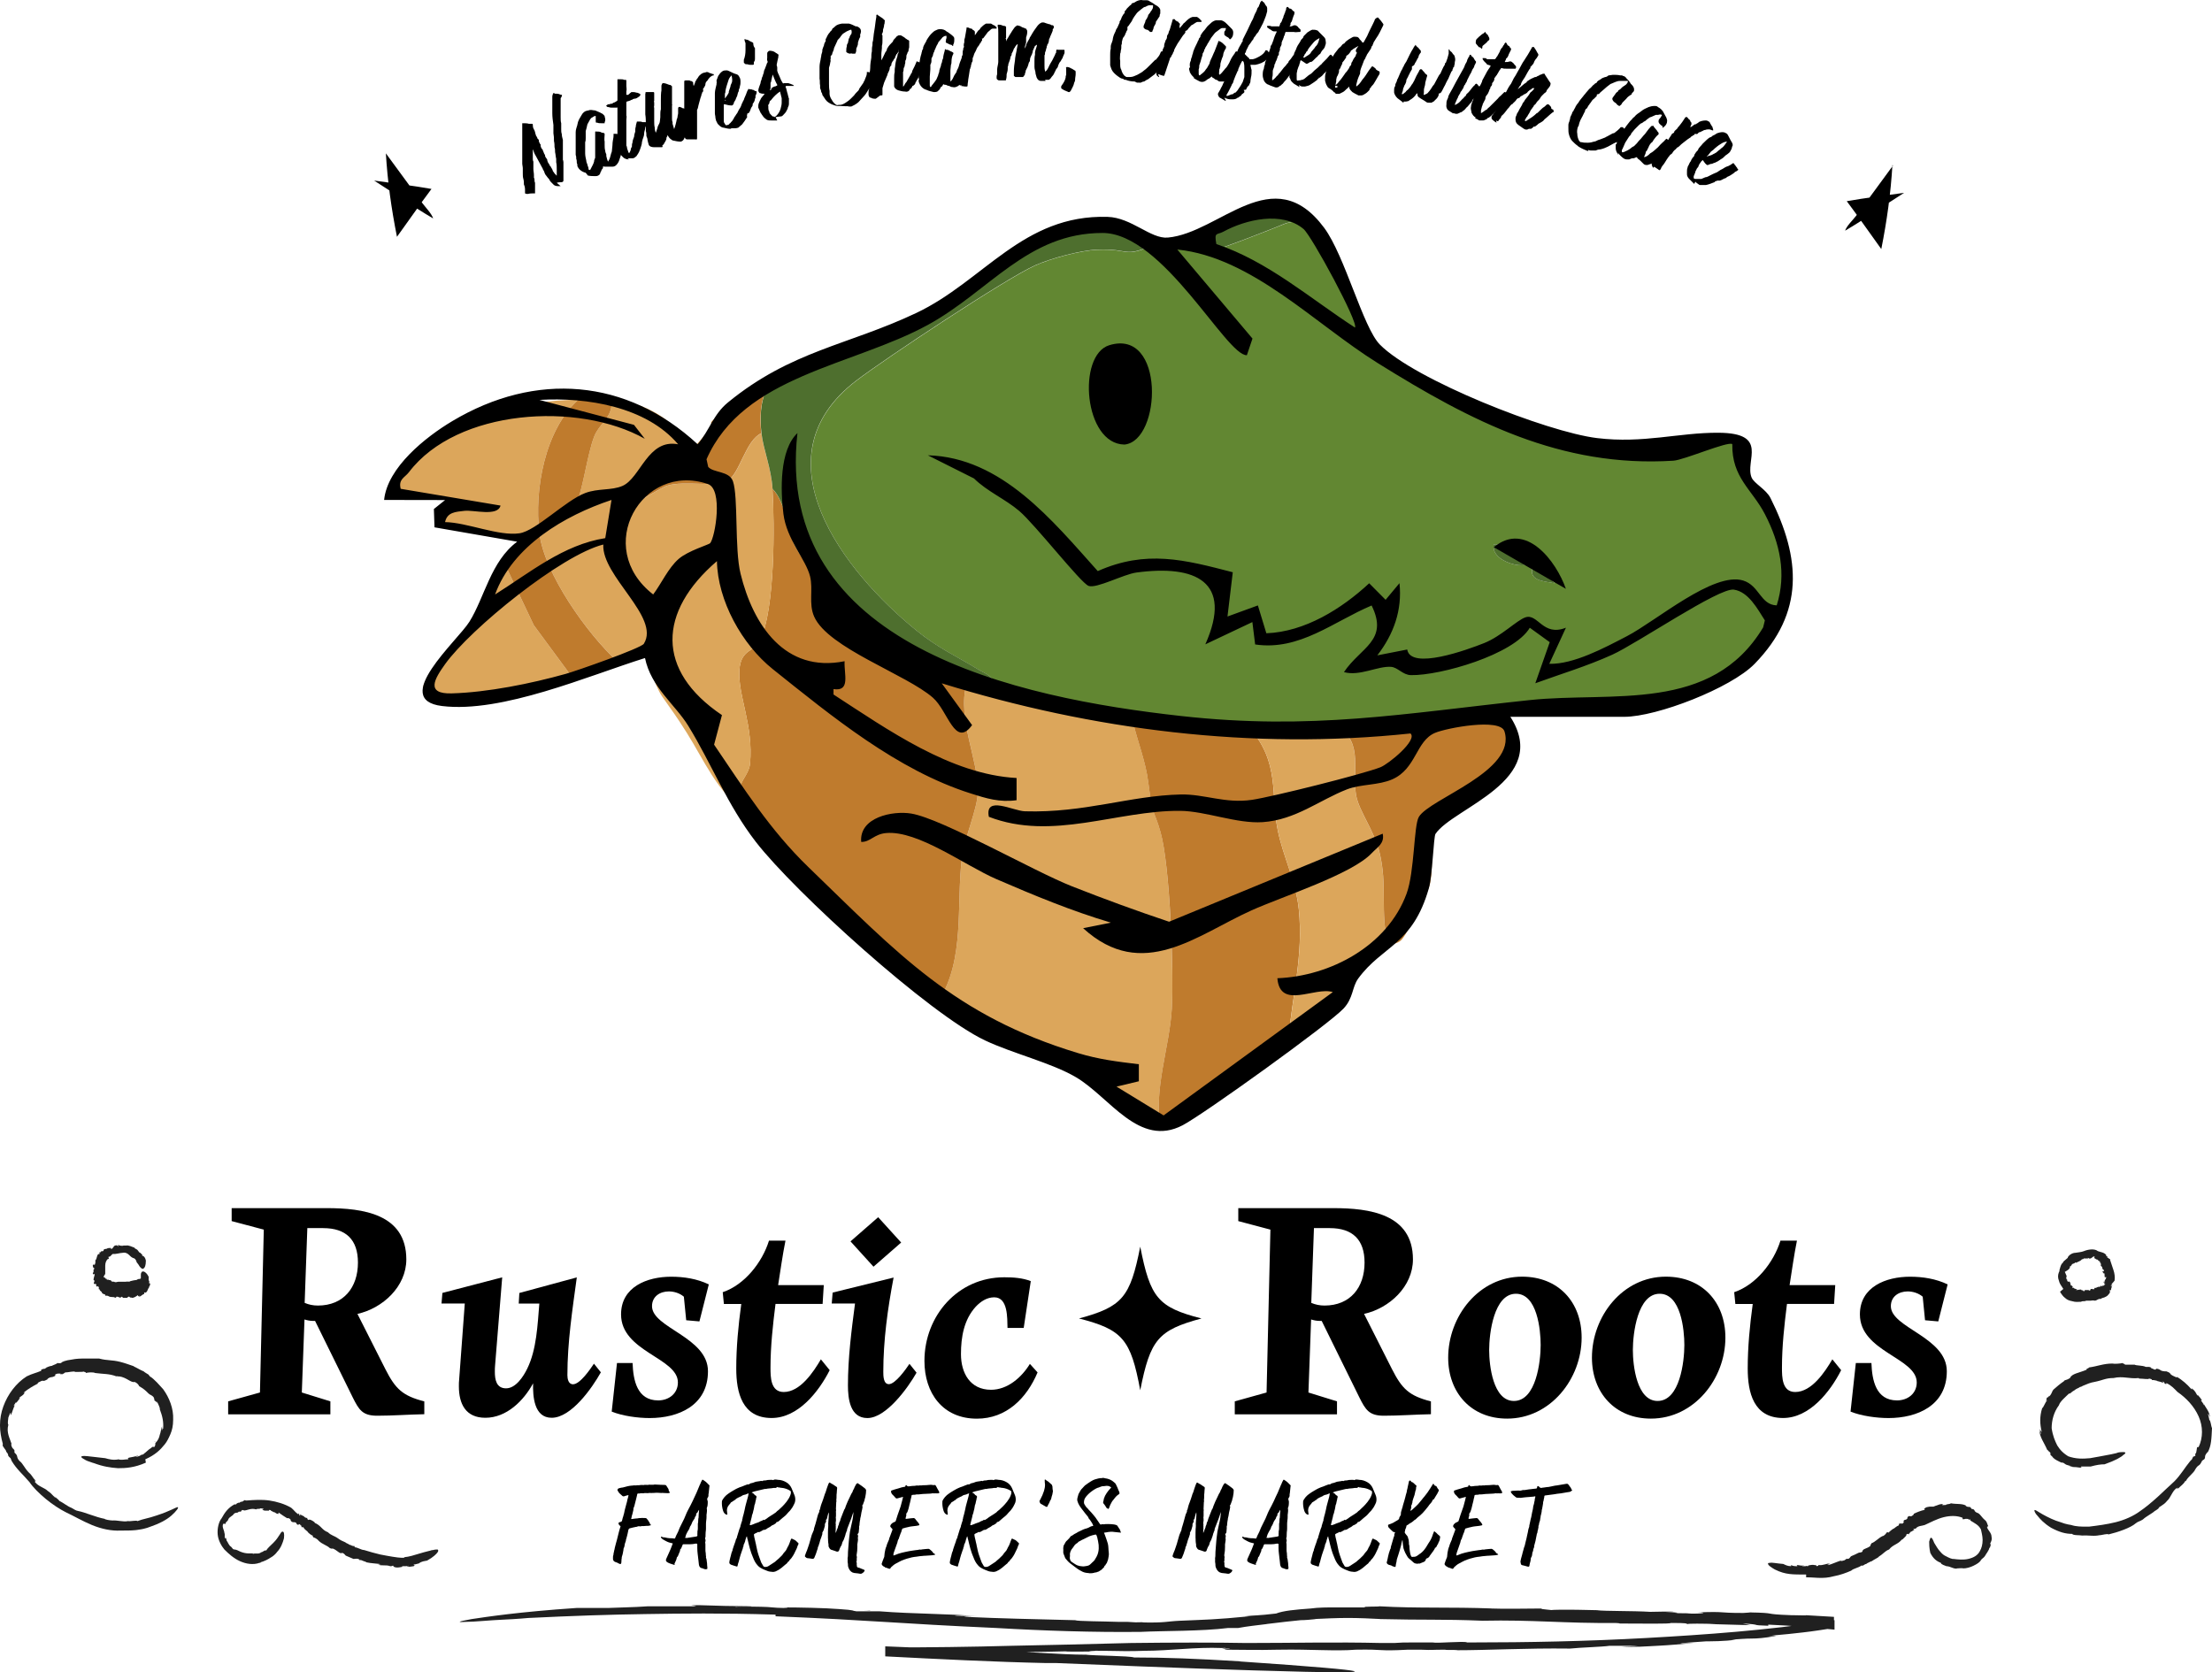 <svg xmlns="http://www.w3.org/2000/svg" id="Layer_2" data-name="Layer 2" viewBox="0 0 397.3 300.41"><defs><style>      .cls-1 {        fill: #4e6f2e;      }      .cls-2 {        fill: #bf7b2d;      }      .cls-3 {        isolation: isolate;      }      .cls-4 {        fill: #dca65b;      }      .cls-5 {        fill: #628732;      }      .cls-6 {        fill: #202020;      }    </style></defs><g id="original"><g id="original-Arlo_Logo" data-name="original-Arlo Logo"><g id="logo1"><g id="typography1"><g id="doodles1"><g><g><path class="cls-6" d="M155,289.35h1.3c0,.1-.3,0-1.3,0Z"></path><path class="cls-6" d="M139.3,290.35c17.2.7,21.7,1.3,39.6,2.1,8.5.5,17.6.8,26,.7,4-.2,11-.1,15.7-.7h1.8c1.6-.3,3.5-.5,5.1-.7h-.1c2.4-.3,5.1-.6,6.2-.7h-.1c1,0,1.9-.1,2.9-.2h-.5c2.1-.1,4.2-.2,6.2-.2s4.1.1,6,.2h-.3c8.1.2,11.1,0,18.5.3h-.1c9.3-.2,14.7.5,24.3.4-1.2,0,.5,0,.4.1,4.4,0,9.1.1,9.2-.1,3.2,0,2.6.1,3,.2,0-.1,2.8-.1,5.3,0h-1.2l7.2.2-1.4-.3c3.8.2,1,.3,4.6.4v-.2c4.7.2,7.6.5,11.9.9v-1.7c-.6,0-1.1.1-1.6.2-10.4,1.6-21.4,2.4-32.2,3-10.8.6-21.4.8-31.3.8h-.9c-.4-.3-5.4.2-6.2,0h-2.3c-.6,0-2,0-.9,0-2.1,0-2.2,0-3.7.1h-2.3c-8.4-.2-15.5,0-24.3,0-5.3-.1-12.9-.1-20.7,0-7.7.2-15.6.4-21.4.5-7.2.2-14.9.3-22.7.3v1.6c9.7.5,19.6,1,28.8,1.2h1.9l15.1.6s73.3,2.9,17.7-.9h.4c-8.3-.5-13.5-.7-19.2-.7-.9-.3-6.8-.3-8.7-.5h.2c-5.1,0-10.4-.6-15.3-.6h1.4c-3.5-.1-8.4-.2-8.7-.4-4.1-.1-9-.3-13.6-.5v1.8c4.8-.1,9.3-.2,12.1-.4h-.4c3.1-.2,4,0,7.5-.2h.4c3.4-.2,9.8-.2,12.6-.3h.2c0,.1,6.7,0,6.7,0h-2.5c.9-.3,5.1.1,9.9-.1,4.6,0,9.2-.7,14-.5,2.3-.1-2,.2,1.4.1.1.1-1.6.1-.7.2,3.3,0,5.4.1,9.5,0h.2c5.3-.1,10.1.3,13.6,0,5.5-.1,3.7.3,9.4,0h2.2c2.5.1,1.8,0,4.5,0-.2.1,3.4,0,1.8.1,6.1,0,12.5-.4,20.6-.3,1.8-.2,5.8-.3,7.1-.5h3.6c1.5,0,2.3,0,0,.1-.4,0-1.1,0-1,0h-.5c2.3.2,4.4,0,6.5-.1s4.2-.3,6.5-.5c-1.4,0-3.2.2-2,0l4.2-.3h-.9c2.1,0,4.2,0,6.3-.3h-.9c1.5-.1,2.6-.2,3.7-.2s2.2-.1,4-.4c1.6-.3-2.9.2.3-.2,1.4-.1,3.1-.3,4.9-.5s3.7-.5,5.6-.8v-2c-1.8-.1-3.5-.2-5.1-.3.5.1-.9,0-2.4,0h-.2c-5.6-.2-2-.4-7.6-.5h.5l-1.5.1c-5,0-2.7-.3-8.3-.1,2.2,0,1,.3-1.7.2h.7c-1.5-.1-2,0-3-.1.9,0,.5-.1-1.7-.2h1.5c0-.1-4.2,0-4.2,0-3.2-.2-8.3-.1-9.6-.3,0,0-6.9-.2-8.5,0,1.4,0-2.4-.2-1.3-.3-1.8,0-7.1.1-9.2,0h.4c-7.9-.3-13.4,0-20.5-.4.3.1-3.4,0-2.5.2h-5.2c-1.6,0-3.2,0-4.6.2-2.8.2-4.9.4-6.2.9-3.3.4-3.9.3-5.6.5h.8c-6.1.6-7.9.6-12.5.8-2.3.1-2.6.4-6.8.3,1.3-.1-.4,0-1.9,0,1,0,1.3,0-.7-.1h-1.1s-.1,0,0,0c-2.6,0-2.1,0-.9,0h.4c-2.7-.1-7.4-.1-7.8-.3-7.7-.2-13.3-.3-19.7-.6-.7-.1.8-.1,2.7,0l-4.6-.2c0-.1,2.6,0,4,.1-5.4-.5-11.2-.4-17.6-.9h-4.1c-.9-.1,0-.2-3.1-.4-2.5-.2-7.1-.3-10.4-.3,1.8,0,1.2.1.4.1-1.6,0-2.5-.2-3.7-.2h-.1c.6,0-4.1-.1-4.7,0-.9-.1,2.5,0,2.9-.1-6.4-.1-3.2,0-9.5-.2-3.4,0,.6.1-1,.2h-9.3,1.1c-2.8.2-5.1.2-7.1.3h-5.7c-10.4.7-16.2,1.6-18.9,2-2.8.5-2.5.6-1,.5,1.5,0,4.3-.3,6.7-.4s4.5-.3,4.5-.3c8.2-.4,14.4-.6,21-.7s13.6-.2,23.4.1h0v.3Z"></path></g><g id="stars"><path d="M339.9,29.64c-.3,5.1-1,10.1-2,15.1-2.1-2.9-4.1-5.8-6.2-8.6,3.4-.6,6.8-1,10.3-1.5-3.5,2.2-7,4.7-10.6,6.8.3-.9,1.4-1.9,2-2.7.7-1,1.5-2,2.2-3,1.5-2,2.9-4,4.4-6h0l-.1-.1Z"></path><path d="M69.3,27.44c.3,5.1,1,10.1,2,15.1,2.1-2.9,4.1-5.8,6.2-8.6-3.4-.6-6.8-1-10.3-1.5,3.5,2.2,7,4.7,10.6,6.8-.3-.9-1.3-1.9-1.9-2.7-.7-1-1.5-2-2.2-3-1.5-2-2.9-4-4.4-6h0v-.1Z"></path></g><path class="cls-6" d="M324.4,283.35c1.1,0,1.8.1,2.5.1s1.4,0,2.5-.3c1.1-.2,2.2-.6,3.1-1,.4-.4,1.3-.5,1.8-.9h.3c.2-.1.4-.3.6-.3h0c.2-.2.6-.3.7-.4h0l.3-.1h0c.4-.3.9-.5,1.3-.8h-.1c.9-.5,1.1-1,1.9-1.3h0c.7-.9,1.6-.9,2.3-1.8,0,.1,0,0,.1,0,.4-.4.8-.7.7-.9.3-.2.3-.1.4,0,0,0,.2-.3.4-.5h0c0,.1.7-.4.7-.4h-.3c.4-.3.2,0,.6-.2h-.1c.5-.5,1-.4,1.6-.6,1.1-.5,2.2-1.1,3.4-1.4,1.2-.3,2.4-.3,3.4.1v.2c0,.2.7-.1.7,0h.3s.2.2,0,.1c.2.1.2,0,.4,0v.2c.8.5,1.5.8,1.9,1.6.1.5.3,1.2.3,1.9,0,.8-.2,1.5-.5,2-.4.8-1.2,1.2-2.1,1.4-.9.2-1.8.1-2.6,0h-.2c-.5-.1-1-.4-1.4-.6,0,0-.4-.2-.8-.7-.4-.4-.8-1.1-1.1-1.6-.2-.5-.4-1-.6-.9-.1,0-.2.3-.3.7,0,.4,0,1.1.2,2h0c.5,1,1.1,1.5,1.9,1.8,0,.3.8.5,1,.6h0c.7,0,1.4.6,2,.4h-.2c.5,0,1.1-.1,1.2,0,.6,0,1.3-.2,1.9-.5s1.1-.6,1.3-1h0c.2-.3.4-.3.7-.7h0c.2-.4.8-1.1.8-1.5h.1c.1-.3.2-.6.2-.9,0,.1,0,.2-.1.3-.2-.2.4-.6.2-1.4,0-.7-.7-1.2-.8-1.7-.2-.2.3.2,0-.2.1,0,.2.2.2,0-.2-.4-.2-.8-.6-1.1h0c-.6-.5-.9-1.2-1.4-1.3-.7-.3-.2-.6-1-.7,0,0-.1-.2-.2-.3-.3-.1-.3,0-.6-.1,0,0-.4-.2-.2-.2-.8-.4-1.7-.2-2.7-.4-.2.2-.8.1-.9.3,0,0-1.1.1-.5-.1h.1c-.6-.2-1.1.2-1.6.3.2,0,.4,0,.3,0-.2,0-.4,0-.5.1h-.8.1c-.4.1-.6,0-1,.4-.1.2.4,0,0,.2-.5.1-1.3.4-1.9.7.1,0,0,.2-.2.3h0c-.5.4-.4-.2-.9.3h0c0-.1,0,.2,0,.2-.4.5-.4,0-.8.6.2-.2.2.1,0,.3h0q-.1,0-.3.1c0-.1,0-.2-.3,0v-.2l-.2.5c-.4.1-.8.6-1,.6,0,0-.7.5-.8.7,0-.2-.3,0-.3-.1-.1.2-.5.7-.8.7h0c-.8.4-1.2,1-2,1.3.1.1-.3.3-.1.4-.6.6-1.5.5-1.5,1.1-.3.2-.5.1-.7.2h0c-.6.3-.8.4-1.3.6-.2.1-.2.4-.6.5.1-.1,0,0-.2,0,.1,0,.1-.1-.1,0l-.1.1h0c-.3.1-.2.1,0,.1h0c-.3,0-.8.3-.9.1-.9.3-1.5.6-2.2.8-.1,0,0-.2.3-.2-.2,0-.3,0-.5.1,0-.1.3-.1.5-.2-.6,0-1.3.4-2,.3h-.1v.1s-.2.1-.3.1c-.1-.1,0-.2-.4-.2-.3-.1-.8,0-1.2.1.2,0,.1,0,0,.1-.2,0-.3-.1-.4,0h-.6c-.1-.1.3,0,.3-.1-.7,0-.4,0-1.1-.1-.4,0,0,.1-.1.2-.4,0-.7,0-1.1-.2v.2c-.6,0-1-.2-1.4-.4-1.3-.1-2-.3-2.4-.2-.4,0-.4.1-.3.3.1.2.4.4.7.6s.5.3.5.3c1,.5,1.8.7,2.6.8s1.8.1,3,.1h0v.5Z"></path><g><path class="cls-6" d="M368.5,261.35v-.3q-.1,0,0,.3Z"></path><path class="cls-6" d="M371.9,261.85c-1.3-.7-1.9-1.4-2.4-2.2-.4-.8-.8-1.7-1-3.1,0-1.4.4-2.9,1.3-4.1.2-.7,1.2-1.5,1.8-2.1.1,0,.2,0,.3-.1.2-.2.5-.4.7-.5h0c.3-.3.8-.4,1-.6h0c.2,0,.3-.1.5-.2h0c.7-.3,1.4-.6,2.1-.7h0c1.5-.3,2-.7,3.4-.7h0c1.8-.4,2.8.2,4.6,0-.2,0,0,0,0,.1.8,0,1.7.2,1.8,0,.6.1.5.2.5.3,0-.1.6,0,1,.1h-.2c.4.1.9.2,1.3.4l-.2-.3c.7.3,0,.3.7.5v-.2c1,.5,1.4,1,2,1.6,1.6,1.1,3,2.6,3.8,4.4s.8,3.8,0,5.5h-.2c-.2,0-.1,1.1-.4,1.2v.4c-.2,0-.4.3-.3,0-.2.3-.2.4-.3.6l-.3.3c-1,1.2-1.7,2.5-2.9,3.7-.8.7-1.8,1.7-2.9,2.7s-2.3,2-3.2,2.6c-1.2.9-2.8,1.6-4.4,2s-3.2.6-4.8.8h-.4c-.9,0-1.9,0-2.8-.3,0,0-.9-.1-1.9-.5-1.1-.3-2.3-.9-3.2-1.4-.9-.5-1.5-1-1.5-.7,0,.1.1.5.6,1,.4.5,1.1,1.3,2.4,2.1h0c1.5.8,2.6,1.1,3.8,1.1.1.3,1.4.2,1.8.3h0c1-.1,2.2.2,3.2-.1,0,0,0,.1-.3.1.7-.1,1.7-.4,1.8-.2,1.7-.4,4-1.2,4.9-2h0c.5-.4.7-.3,1.3-.7h0c.5-.5,1.7-1.1,2.1-1.5h0c.4-.2.7-.5,1.1-.8l-.4.3c0-.3.9-.5,1.5-1.3.7-.6.9-1.7,1.7-2.3.2-.4-.1.4.3-.1.1,0-.1.3,0,.2.4-.5.9-.7,1.3-1.4h.1c.5-.9,1.4-1.4,1.7-2.1.6-1,.7-.4,1.2-1.5.1-.1.2-.2.4-.3.3-.4,0-.4.3-.9,0,0,.4-.6.3-.3.7-1.2.7-2.6.8-4.4-.2-.4-.2-1.3-.5-1.5.1,0-.5-1.7,0-.8v.2h.1c-.1-1-.8-1.6-1.2-2.5.1.3.3.6.1.4-.1-.3-.3-.5-.5-.8h.2c-.2-.3-.5-.7-.8-1v.2c-.3-.5-.4-.9-1-1.3-.3-.2.3.5-.2,0-.6-.7-1.6-1.6-2.5-2.1,0,.2-.2,0-.5-.1h0c-1.1-.5-.3-.5-1.4-.9h.1-.4c-1.1-.1-.5-.4-1.7-.5.4.1.1.3-.4.1h.2c-.3-.1-.4-.1-.6-.2.2,0,.1-.1-.3-.2h.3-.9c-.6-.3-1.7-.2-2-.4h-1.8c.3-.1-.5-.2-.3-.3-.4.1-1.5.2-1.9.1h0c-1.6,0-2.7.5-4.2.7.1.1-.7.3-.4.4-1.4.6-2.7.7-3,1.5-.6.4-.8.3-1.1.5h.1c-1,.7-1.3,1-2,1.6-.3.4-.2.6-.7,1.2,0-.3-.1,0-.3.3.1-.2.1-.3-.2,0v.2h0c-.2.5-.2.4,0,.2h.1c-.4.4-.7,1.4-.9,1.4-.5,1.6-.4,2.9-.1,4.2,0,.2-.2-.1-.3-.5,0,.3.1.6.2,1-.1,0-.2-.5-.3-.8,0,.6.2,1.2.5,1.8.3.6.6,1.1.9,1.8,0,0,.2.1.2.2h0s.3.2.4.4c0,.2-.2.2.3.6.3.5,1.2.9,1.9,1.2-.3-.2-.2-.2,0-.1.3.1.4.3.7.4h0s.9.3,1,.2c.2.1-.5,0-.6,0,.6.2.8.2,1,.2s.3,0,1,.1c.7,0-.1-.1.2-.2h1.9-.2c1.1-.3,1.8-.4,2.5-.4,2-.7,3-1.3,3.4-1.7.5-.3.4-.5,0-.5-.3,0-.9,0-1.3.2-.5.1-.9.2-.9.2-1.5.3-2.7.5-3.8.7-1.2.1-2.5.2-4.1-.4h0l.6.3Z"></path></g><path class="cls-6" d="M370,232.05c.3.5.6.9.9,1.1.3.3.7.5,1.3.6.6.2,1.1.1,1.6.1.2-.2.6,0,.9-.2h.8c.2,0,.5-.1.7,0h0c.5,0,.6-.4,1.1-.3h0c.2-.2.5-.2.7-.3s.5-.2.7-.5h0c.2-.2.4-.5.2-.7.1-.2.2-.1.3,0-.1,0,0-.2,0-.4h0s.1-.2.1-.4h-.2c.1-.2.3,0,.3-.2h-.2c.1-.3.4-.5.6-.8.1-.6,0-1.3-.2-1.9-.2-.6-.4-1.2-.6-1.8h0c.1-.3-.4-.2-.3-.4h-.2v-.2c0-.1-.1-.1-.2-.1v-.2c-.4-.5-1-.5-1.5-.7-.6-.5-1.8-.3-2.5,0-.5.2-1,.2-1.5.3-.5,0-1.1.3-1.4.8v.1c-.2.2-.5.4-.7.6l-.1.1c0,.1-.1.2-.3.4-.2.3-.3.8-.4,1.1,0,.4,0,.6.3.6.2,0,.6-.2,1.2-.6h0c.3-.2.4-.4.4-.7.2.1.2-.2.3-.2h0c0-.3.5-.2.5-.4v.1c.1-.1.2-.3.3-.1.3-.2.8-.3,1-.6h0c.1-.1.2,0,.3-.1h0c.1-.2.4,0,.6-.1h0c.1.1.2,0,.3,0h-.1c0-.3.2.2.5,0,.2,0,.5-.5.7-.3.1-.1-.1.2,0,.1,0,.1-.1,0,0,.2.2,0,.2.2.4.2h0c.3,0,.3.4.5.3.2,0-.1.3.2.3v.2h.1s0,.1-.1.2c0,.2.4.3.3.7.2,0,.1.2.3.2,0,0,0,.4-.1.2h-.1c-.2.2.2.3.2.5,0,0,0-.1.1-.1v.2h0v.2h.1c0,.1-.3.1,0,.3.1,0,.2-.1.2,0,0,.2-.2.5-.3.6q.1,0,.1.1h-.1c.1.2-.3,0-.2.2h.2c.1.2-.2,0,0,.3,0,0,.2,0,.1.1h0s-.1-.1-.1,0h0v.1c-.1,0-.2.2-.3.1,0,0-.2,0-.2.2,0-.1-.1-.1-.2-.2,0,.1-.1.3-.3.2h0c-.3,0-.5.3-.8.2,0,.1-.1,0,0,.2-.3.2-.7-.3-.8.3-.2,0-.2-.1-.3-.1h-.6c-.1,0-.1.3-.3.2,0-.1,0,0,0,0v-.1h0q-.1,0,0,0h0c-.1-.1-.4,0-.4-.2-.4,0-.6.1-.9.1q0-.1.2-.1h-.2c0-.1.1,0,.2,0-.1-.2-.5,0-.6-.3h-.3c0-.1.2-.2,0-.3,0-.1-.2-.1-.3-.2h0v-.2h.1c-.1,0-.2-.1-.3-.1h.2c-.1-.2,0-.1-.2-.3-.1-.1-.1,0-.3,0,0-.1-.2-.2-.1-.4h-.1c-.1-.2-.1-.4,0-.6-.2-.5-.4-.9-.5-1.1-.1-.2-.3-.2-.4-.2-.3.1-.5.6-.5.6-.2.5-.2,1,0,1.5.1.5.4.9.8,1.5h0l-.6.5Z"></path><g><path class="cls-6" d="M27.7,258.95h.2q0-.1-.2,0Z"></path><path class="cls-6" d="M26.1,262.15c1.8-.8,2.7-1.7,3.5-2.7.4-.5.7-1.1,1-1.8.3-.7.5-1.5.5-2.6.1-2-.7-4-1.8-5.5-.3-.3-.7-.8-1.1-1.2-.4-.4-.9-.9-1.3-1.1,0-.1-.2-.2-.2-.3-.3-.2-.7-.4-.9-.6h0c-.5-.2-1-.5-1.2-.6h0c-.2-.1-.4-.2-.6-.3h.1c-.9-.3-1.7-.6-2.5-.8h0c-1.6-.4-2.3-.2-3.8-.6h-2.5c-.8,0-1.5,0-2.5.2.2,0-.1,0,0,0-.9.1-1.8.4-1.8.6-.6.1-.5,0-.7,0,0,.1-.5.3-1,.5h.2c-.5,0-.9.2-1.4.4h.3c-.7.3-.3,0-1,.3v.2c-.9.4-1.6.5-2.6,1-1.9,1.2-3.4,3.2-4.2,5.4-.4,1.1-.6,2.2-.6,3.4,0,1.1.2,2.2.5,3.3v.2c-.2.2.7,1,.6,1.2l.3.4c0,.1.2.4,0,.2.2.4.3.4.5.6l.2.5c.9,1.5,2,2.4,3.2,3.8.6.9,1.7,2,2.9,3s2.6,1.9,3.6,2.4c1.5.7,3,1.6,4.7,2.3,1.7.7,3.5,1.1,5.2,1h.4c1.1,0,2.1,0,3.1-.2,0,0,.9-.1,2.1-.6,1.2-.4,2.6-1.1,3.5-1.9s1.4-1.5,1.1-1.5-1.3.7-3.8,1.5h0c-1.4.5-2.4.6-3.4,1-.2-.2-1.3.1-1.7,0h0c-.9.2-1.9-.2-2.9-.1h.3c-.7,0-1.6-.2-1.6-.3-1.6-.3-3.6-1.2-4.7-1.4h0c-.6-.1-.7-.3-1.3-.6h0c-.6-.2-1.6-1-2.1-1.2h0c-.3-.4-.7-.6-1-.9l.4.3c-.3.1-.7-.7-1.5-1.2-.6-.6-1.7-.8-2.3-1.6-.4-.2.4.1-.1-.3,0-.1.3.2.2,0-.5-.4-.6-.9-1.2-1.4h0c-.8-.8-1.1-1.7-1.7-2.1-.7-.8-.1-.8-.9-1.5v-.4c-.2-.4-.3-.2-.5-.7,0,0-.2-.6,0-.4-.3-1-1-2.1-.6-3.5-.2-.3,0-1,0-1.3,0,0,.5-1.4.4-.6v.2h0c.4-.6.4-1.3.9-2-.2.2-.3.5-.3.2.1-.2.3-.4.4-.6v.2c.2-.3.5-.6.7-.9h-.2c.4-.4.7-.4,1-.9.1-.3-.5.3,0-.2.6-.5,1.6-1.1,2.4-1.5-.1,0,0-.2.3-.3h0c.9-.5.4.1,1.3-.4h0c0,.1.2-.2.2-.2.8-.5.5,0,1.5-.6-.4.1-.3-.2.3-.3h.5c-.2.1,0,.2.3,0l-.2.2c.2-.1.5-.2.7-.4.6,0,1.6-.3,1.8-.1h.7c.4,0,.8,0,.9-.1-.3.1.5.1.3.3.3-.1,1.3-.2,1.7,0h0c1.5.2,2.5.1,3.8.6,0-.1.6.1.5,0,1.4.2,2.1,1.2,2.8,1,.6.3.6.5.8.7h-.1c1,.6,1.2.8,1.8,1.4.3.3.6.2,1,.8-.2-.1,0,.1.1.3-.1-.1-.2-.2,0,.2,0,0,.1,0,.2.1h0c.3.4.2.3.2.1v-.1c.2.5.6,1.2.5,1.4.5,1.3.7,2.3.6,3.5-.1.1-.1-.2-.1-.5,0,.3,0,.5-.1.8-.1,0,0-.5,0-.7-.2.5-.2,1-.4,1.5-.1.5-.3,1-.8,1.5v.2h0s0,.3-.2.5c-.2,0-.2-.2-.6.2-.4.2-.9.8-1.4,1.1.3-.1.2,0,.1,0-.3.1-.5.1-.6.2h0c.2,0-.7.3-.8.3-.2,0,.4-.2.5-.3-1.1.3-.6.2-1.7.4-.6.2.1.1-.2.3-.6,0-1.1.2-1.8,0h.2c-1.1.2-1.8,0-2.5-.2-2-.2-3.2-.4-3.8-.4s-.6.2-.3.4.8.5,1.2.6c.5.2.9.3.9.3,1.6.6,2.9.8,4.3.9,1.4,0,3-.1,5-1h0l-.1-.6Z"></path></g><path class="cls-6" d="M72.7,279.85c-1,0-1.6-.1-2.2-.2s-1.2-.2-2.2-.4c-.9-.2-1.9-.5-2.9-.8-.5,0-1.2-.5-1.7-.5v-.2c-.3,0-.6-.1-.7-.2h0c-.3,0-.5-.3-.7-.3h0l-.3-.2h0c-.5-.2-.9-.4-1.3-.7h0c-.7-.5-1.2-.5-1.8-1.1h0c-1.1-.4-1.2-1.2-2.4-1.7.1,0,0,0,0-.1-.4-.3-.9-.6-1.1-.4-.3-.2-.2-.3-.2-.4,0,.1-.4,0-.6-.2h.1l-.8-.4v.3c-.3-.3,0-.3-.3-.5v.2c-.6-.4-.8-.8-1.3-1.2-1.2-.7-2.6-1.1-3.9-1.3-1.4-.2-2.8-.1-4.1,0h-.2c-.1-.3-.6.4-.8.2l-.3.2s-.3,0-.2,0q-.3.1-.4.3h-.3c-1.1.6-1.7,1.4-2.3,2.5-.5.6-.8,1.8-.7,2.9.1,1.1.7,2.1,1.2,2.7.8.8,1.7,1.6,2.8,2.1,1.1.5,2.4.7,3.5.3,0,0,.3,0,.2-.1.7-.2,1.3-.5,1.9-.9,0,0,.6-.3,1.1-1,.6-.6,1-1.6,1.2-2.4.1-.8,0-1.3-.3-1.2-.3,0-.5.9-1.6,2h0c-.6.6-1,.9-1.3,1.4-.2-.2-.6.3-.9.3h0c-.4.4-1.1.1-1.5.3,0,0,0-.1.1-.1h-.9c-.4,0-.9-.1-1.4-.3-.4-.2-.8-.4-1.1-.4h0c-.3,0-.3-.2-.6-.5h0c-.4-.2-.6-.9-.8-1.1h0c0-.3-.2-.5-.2-.7v.3c-.3,0,0-.5-.2-1,0-.4-.5-1.1-.2-1.6,0-.3.1.3.2-.1.1,0,0,.2.2.1,0-.4.4-.4.5-.8h0c.2-.5.8-.6,1-1,.5-.4.5,0,.9-.4h.3c.2,0,.1-.3.4-.3,0,.1.4,0,.2.1.6,0,1.3-.5,2.2-.2.2-.2.6,0,.8-.2,0,0,.9.1.4.2h-.1c.4.4.9.1,1.4.3-.1,0-.3-.1-.2-.2.2,0,.3,0,.4.1h-.1c.2.1.4.2.6.3h0c.3,0,.3.3.8.3.2,0-.2-.3.1-.2.4.3,1,.7,1.5,1,0-.1.2,0,.3,0h0c.6.3,0,.4.7.7h.3c.6.1.1.4.8.5-.2-.1,0-.3.3,0h-.1q.2.1.3.2c-.1,0-.1.1,0,.2h-.2.5c.2.5.8.7.8.9,0,0,.6.6.9.6-.2,0,.2.3,0,.3.2,0,.8.3,1,.6h0c.7.7,1.5.8,2.1,1.4,0-.1.4.2.4,0,.9.3,1.3,1.1,1.8.8.4.2.4.3.6.5h0c.7.3.9.4,1.4.6.3,0,.4-.1.9,0-.2,0,0,0,.2.1-.1,0-.2,0,0,.1h.2c.3.1.3,0,.1,0h0c.3.2.9.3.9.4.9.2,1.7.2,2.4.3,0,.1-.1.1-.4.1h.6c0,.1-.3,0-.5,0,.6.3,1.4,0,2.2.3h.2s.2-.1.3-.1c.1.1,0,.2.4.3.3.1.9,0,1.3-.1q-.2,0,0-.1h.5s.5,0,.6-.1c.1.1-.3.1-.3.2.8,0,.4,0,1.2-.1.4-.2,0-.1,0-.3.4,0,.7-.2,1.1-.2h-.2c.6-.4,1-.4,1.5-.5,1.1-.6,1.7-1.2,1.9-1.5s.1-.4,0-.5c-.2,0-.5,0-.8.1-.3,0-.5.1-.5.1-.9.2-1.5.4-2.2.6s-1.5.5-2.6.6h0l.2.1Z"></path><path class="cls-6" d="M25.6,229.45c-.2.2-.3.2-.5.3-.2,0-.3,0-.6.2-.3,0-.7.1-1.1.2-.2.2-.5,0-.8.1h-1.3c-.3,0-.5.2-.8,0h0c-.2,0-.4,0-.5-.1,0-.1-.1-.2-.4-.2h0c-.1,0-.2-.2-.4,0v-.2h-.2s0-.1-.1-.2h-.2s.2,0,.1-.1h-.2c0-.2.2-.4.3-.6v-1.5c0-.5.2-1,.5-1.2h.1c.2.1-.1-.3,0-.2h0q0-.1,0,0v-.2h.1c.3,0,.4-.4.7-.5.4.1,1.3-.2,1.8-.2.4-.1.8.1,1.1.4.3.3.5.5.9.6h0c.2.1.3.3.4.5v.1s.1.2.2.3c.2.2.3.5.5.7s.4.4.6.2c.2-.1.4-.5.4-1.4h0c-.1-.5-.3-.8-.7-.9.2-.2-.2-.3-.3-.5h0c-.3,0-.4-.6-.7-.6h.1c-.2-.1-.5-.2-.4-.3-.5-.2-1.2-.5-1.5-.4h-.5c-.2.1-.6,0-.7,0h0c-.1-.1-.3-.1-.4,0h.2c0,.3-.3-.2-.6,0-.3,0-.4.6-.7.6,0,.2,0-.2-.1,0v-.2c-.2.1-.4,0-.6.1h0c-.2.2-.7,0-.7.4-.2.3-.4-.1-.5.3h-.2c-.1.1,0,.2,0,.3,0,0-.2.1-.2,0-.4.3-.2.8-.6,1.2.1.2,0,.4,0,.5,0,0-.1.5-.2.2h-.1c-.3.2,0,.5,0,.7,0,0,0-.2.1-.1v.3h-.1v.4h0c0,.2-.3.2,0,.5,0,0,.2-.2.2,0s-.2.6-.2,1q.1,0,.2.1h-.1c.2.4-.2.2,0,.6h.3c.3.2-.2.3.3.5,0-.1.2-.2.2,0h-.1s.1,0,.2.2c0,0-.2,0,0,.2h-.2c.1,0,.2,0,.3.1,0,.3.5.4.4.6,0,0,.4.4.6.2-.1,0,0,.2,0,.3.2,0,.5,0,.6.1h0c.5.3.9,0,1.2.3,0-.1.2,0,.2-.2.4-.1.7.4.9,0,.2,0,.2.1.3.2h.7c.1,0,.2-.3.4-.2,0,.1,0,0,.1,0v.1h0q.1,0,0,0h0c.2.1.4,0,.4.1.4,0,.8-.3,1.1-.5v.2s.2,0,.3-.1c0,.1-.1.1-.2.2.4,0,.6-.4,1-.5h0v-.3c.1,0,.2.2.3,0,.2,0,.3-.4.4-.6h-.1s.2,0,.2-.2h.1c-.1,0,0-.2,0-.3.1,0,0,.2,0,.2.2-.4,0-.2.2-.6,0-.2-.1,0-.2-.1v-.5h-.1v-.7c-.3-.6-.6-.8-.8-.9s-.3,0-.4,0c-.2.2-.2.5-.2.5v1.6h0l.3-1.1Z"></path></g><path d="M215.8,236.85c-7.8,2.1-9.2,3.8-11,12.9-1.7-9.2-3.2-10.9-11-12.9,7.8-2.1,9.2-3.8,11-12.9,1.8,9.2,3.2,10.9,11,12.9Z"></path></g><g id="slogan"><path d="M100.7,33.44h-.3c-.3,0-.6,0-.9-.2-.2-.2-.4-.4-.6-.6,0-.1-.2-.2-.2-.3s-.2-.3-.3-.4c-.1-.1-.2-.3-.3-.4-.2-.2-.3-.5-.4-.8,0-.1-.2-.2-.2-.4-.4-.8-.9-1.6-1.3-2.4-.2-.3-.3-.6-.4-.9,0,0,0-.1-.1-.2v1.7c0,.2,0,.3.1.5v1.3c0,.4.1.7.1,1.1v.4c0,.1,0,0,0,.1.1.1.1.3.1.4s0,.3.1.5v1.9h-.3c-.3,0-.6,0-1,.1-.2,0-.3,0-.5-.1v-.5c0-.3,0-.7-.2-1.1q0-.3,0,0c0-.3,0-.7-.1-1s-.1-.7-.1-1,0,0,0,0v-.9c0-.3-.1-.6-.1-.8v-4.5h0v-.9h0v-1.9h.2c.3,0,.7,0,1,.1h.6l.1.1c0,.3,0,.6.2.9s.2.6.3.9c0,0,.1.2.1.3h0c.1,0,.1.2.2.3,0,0,0,.2.2.3s0,.2.1.3c0,.1,0,.2.1.3s0,.2.2.3v.2c0,.3.2.6.4.8,0,0,0,.2.1.3.1.2.1.4.3.6v.1s0,.2.1.3.1.2.2.3.1.2.1.3.1.2.1.3c.1.2.3.4.4.7,0,0,.2.1.2.3.1,0,.1.2.2.3,0,0,.1.2.1.3.2.2.3.5.5.6,0,0,0,.1.1.1,0,0,0,.1.1.1v-1.1c0-.4,0-.9-.1-1.3v-.6h0c-.1-.4-.1-.8-.2-1.2,0-.3,0-.6-.1-.9,0-.3,0-.7-.1-1.1,0-.6,0-.8-.1-1.4v-1.5c-.1-.7-.2-1.4-.2-2.1v-2.9c0-.2,0-.3.1-.5,0,0,0-.2.1-.2s.2,0,.3.1h.4c.3,0,.5.2.8.2,0,0,.1,0,0,.2,0,.2-.1.2-.2.4h0v3.4c0,.4,0,.8.1,1.1v.5h0v.6c0,.2,0,.6.1.8,0,.3.1.8.2,1.1v.5h0v.9h0v2.2c.1,0,0,.2.1.3v3.4h0c0,.2-.2.3-.4.3s-.5,0-.8.1h0l.7.6Z"></path><path d="M105.2,31.04c-.4-.1-.8-.3-1.1-.6-.2-.2-.3-.4-.4-.6h0v-.3s-.1-.2-.1-.3c0-.2,0-.5-.1-.7,0-.2,0-.5-.1-.7v-4.1c0-.5.2-.9.3-1.3,0-.2.1-.3.1-.5.1-.3.3-.7.5-1s.3-.6.6-.8c.2-.2.4-.2.7-.3h.1c.4-.2.8,0,1.2,0,.4.2.8.3,1.1.5.3.1.4.3.6.5v.1c.1.3.2.7,0,1v.2h-.6c-.3,0-.5,0-.7-.1h-.2c-.1,0-.1-.2-.1-.3v-.9h-.1c-.2,0-.4.2-.6.3-.1,0-.2.2-.3.3-.2.3-.3.6-.5.9h0c-.1.5-.2.9-.3,1.2v1.2c0,.3,0,.6-.1.8v2c0,.4.1.9.2,1.3,0,.2.1.5.2.7,0,.2.2.5.2.7v.1s0,.2.2.2.1-.1.2-.2c.2-.4.5-.9.6-1.3,0-.3.1-.4.2-.7v-4.6q0-.2.2-.1h.2c.3,0,.5,0,.8.2.2,0,.3,0,.4.1.1,0,.1.1.1.2h0c0,.3-.1,1,0,1.3v.6c0,.3,0,.7.1,1,0,.2.1.5.2.7v.3h0c.1.4.2.8.3,1h0c.3-.4.4-.8.5-1.2,0-.2.2-.5.2-.7,0-.3.1-.7.1-1,0-.8.2-1.3.2-1.7v-.4h.4c.4,0,.8.2,1.1.2.1,0,.2,0,.2.2s-.1.7-.1.9v.9c0,.2,0,.3-.1.5,0,.2,0,.3-.1.5,0,.2,0,.4-.1.7s-.2.6-.3.9c-.1.3-.3.6-.5.8s-.4.3-.7.3h-1.4c-.1,0-.2-.1-.3,0v.2c0,.1-.1.2-.2.3,0,0,0,.1-.1.2,0,.2-.2.3-.2.5,0,0,0,.1-.1.2-.2.2-.4.3-.7.3-.5,0-.9,0-1.4-.1h0l-.4-.5Z"></path><path d="M113,28.64c-.4,0-.8-.1-1.1-.4-.2-.2-.5-.5-.6-.8h0c-.1-.4-.3-.8-.3-1.1s-.1-.6-.1-.8v-3.1h0v-3.1s0-.1-.1,0h-.8c-.3,0-.4,0-.7-.1-.1,0-.2,0-.3-.1l-.1-.1v-.1s.2-.1.3-.2c.2,0,.3,0,.5-.1.3,0,.2,0,.5-.2.2,0,.4-.2.6-.3,0,0,.1,0,.1-.2v-3.3c0-.2,0,0,0,0v-.4h.6c.2,0,.4,0,.6.1h.3s.1,0,.1.2v.9c0,.3.1.6,0,1h0v.6h.3c.2-.1.3-.3.5-.4,0-.1.2-.1.3-.1.2,0,.4,0,.7.1.2,0,.4.1.6.2,0,0,.1,0,.1.1v.2s-.1.1-.2.2c-.3.2-.5.4-.9.4-.1,0-.3.1-.4.2h-.1c-.3.2-.5.2-.8.3,0,0-.1,0-.1.2v2.3c.1.2,0,.5,0,.8v4.5c0,.1,0,.2.1.3,0,.3.1.5.2.8,0,.1.1.3.2.4h0c.1-.2.3-.5.3-.7s.1-.3.2-.5v-.1c0-.2,0-.4.1-.6,0-.4.2-.8.3-1.1,0-.3.1-.6.2-.9v-.2c0-.2,0-.4.1-.7,0-.3.1-.5.2-.9h.5c.2,0,.3,0,.5.1h.5q.2,0,.2.2c0,.3-.1.6-.2.8,0,.3-.2.7-.2,1,0,.4-.1.6-.2.9h0c-.1.2-.1.4-.2.7,0,.3-.1.6-.2.9-.1.3-.2.6-.3.8,0,.1-.2.3-.2.4h0c-.2.2-.2.4-.4.5-.2.2-.4.3-.6.3h-.9l.3.2Z"></path><path d="M124,20.34c0,.3,0,.5-.1.8v.2c0,.4-.2.8-.3,1.3,0,.2-.1.5-.2.7,0,.4-.2.8-.4,1.2,0,.1,0,.2-.1.3-.1.3-.3.5-.6.6h-.1c-.4,0-.9-.1-1.3-.2,0,0-.2,0-.2-.1-.4-.2-.6-.5-.8-.9h0c0,.2-.1.3-.2.5v.1c0,.4-.4.8-.5,1.1,0,0-.1,0-.1.1q-.2,0-.1.2c0,.1,0,.2-.1.2h-1.5c-.3,0-.8-.1-.9-.5-.1-.3-.1-.4-.2-.8,0-.3-.1-.4-.2-.7,0-.3,0-.6-.1-.9v-1.2c0-.6,0-1.2-.1-1.8v-3.7s.1-.1,0-.2c0,0,.1-.1.2-.1h1.3l.1.1v1.5h0c-.1,0,0,.2,0,.3v.5c0,.2-.1.3,0,.4v2.3c0,.5,0,.9.1,1.3v.2s.1.6.2.7c0-.1.3-.8.3-.9,0-.3.4-.8.4-1s.1-.6.1-.9v-.4c0-.3,0-.7.1-1v-1.6c0-.4,0-1.4.1-1.8v-.8c0-.2.1-.3.2-.5h.2c.3,0,.7.2,1,.3.1,0,.3,0,.4.2,0,0,.1,0,.1.1v3.2c0,.1.1.1,0,.2v2.3c0,.2,0,.5.1.7v.3h0c.1.4.2.6.3,1v-.1c.2-.5.3-1,.4-1.4,0-.3.2-.5.2-.8,0-.2.1-.4.1-.6s0,0,0-.1v-.8c0-.2.2-.3.4-.2s.3.1.4.2c.2,0,.4.1.7.2h.2l.5.7Z"></path><path d="M123.7,25.04h-.3c-.2,0-.4-.2-.4-.4v-.6c0-.3-.1-.9-.1-1.3v-8.2l.2-.1h.6c.1,0,.2,0,.3.1.1,0,.2,0,.3.1,0,0,.1,0,.2.2,0,0,0,.5.1.6.1-.2.3-.7.3-.8s.2-.2.2-.3.1-.2.2-.3c.2-.4.5-.7.9-.9.2-.1.5-.1.7-.2h.1c.2,0,.3.1.5.2.1,0,.2,0,.3.1h.1c0,.1.2,0,.3.1v.2c-.2,0-.4.1-.5.2-.2.1-.3.3-.5.5,0,.1-.2.3-.3.4-.1.1-.2.3-.2.5s-.1.3-.2.5c0,0-.1.2-.2.3,0,0-.1,0,0,.2v.2c0,.1-.1.2-.2.3,0,.1,0,.2-.1.3,0,.2-.1.4-.2.7-.1.4-.2.7-.3,1.1-.1.3-.1.7-.3,1v5c0,.4,0,.3-.4.3h-1.1Z"></path><path d="M131.2,23.14c-.4,0-.8-.1-1.2-.2-.3,0-.6-.2-.8-.4-.1-.1-.2-.2-.3-.3-.1-.2-.2-.4-.3-.6,0-.2-.1-.3-.1-.5,0-.3-.1-.5-.1-.8v-3.6c0-.5.2-1.1.3-1.6v-.2c0-.1.1-.2,0-.3v-.2c.1-.3.2-.5.3-.8h0c.2-.3.4-.6.7-.8.2-.2.6-.2.8-.2s.4.1.6.2c.4.2.8.4,1.2.5.3.1.4.3.5.5h0c.2.3.2.6.2.8s0,.6-.1.8c0,.2-.1.5-.2.7,0,.1,0,.3-.1.4,0,0-.1.2-.1.3s-.1.3-.1.4c-.1.2-.2.4-.3.7-.1.2-.2.3-.3.5v.1c0,.2-.2.3-.3.4h-.2c-.4,0-.7-.1-1.1-.2h-.2v2.9c0,.2,0,.4.2.6.1.3.2.3.5.2.2,0,.3-.2.4-.3.1,0,.1-.1.2-.2,0,0,.1-.1.2-.2.1-.2.3-.4.4-.7.2-.2.3-.5.5-.7.1-.2.2-.4.3-.6.1-.2.3-.4.4-.7.1-.2.1-.4.3-.7,0-.1.1-.2.2-.4.1-.4.3-.7.4-1,.1-.3.2-.6.4-.9,0-.1.1-.1.2,0h.2c.1,0,.2,0,.4.1q.2,0,.4.2c.1,0,.2,0,.3.1v.1c0,.1,0,.3-.1.4,0,0,0,.2-.1.2v.3s0,.2-.1.3h0c0,.3-.2.7-.4.9,0,.2,0,.4-.2.6-.2.3-.2.6-.4.9,0,0-.1.2-.2.2,0,0-.1,0-.2.1v.2s-.1.2,0,.3v.1c-.3.5-.6.9-.9,1.3-.2.2-.5.4-.7.6-.1,0-.3.1-.5.1h-.7l-.2.1ZM130.1,17.84h0c.3-.4.6-.8.8-1.2v-.2c.1-.3.2-.6.3-.9,0-.2.1-.4.2-.6.2-.4.1-.9,0-1.4h0c-.3.3-.5.6-.6,1-.2.6-.4,1.2-.5,1.8,0,.2,0,.3-.1.5v1.2h.2l-.3-.2Z"></path><path d="M134.7,11.64c-.2,0-.4-.1-.5-.1h-.2c-.2,0-.3-.2-.4-.3v-.5c.2-.5.3-1.1.3-1.7v-1.2c0-.1,0-.2-.1-.3,0-.2-.1-.3-.1-.5,0,0,0-.1,0,0h.1c.1,0,.2.1.4.1.1,0,.3.1.4.2l.4.2c.1,0,.2.1.3.2v.1c0,.3.1.6.3.8v1.8c0,.3,0,.5-.2.7v.4s0,.1-.2.1h-.5Z"></path><path d="M139.6,21.64h-1.1c-.4,0-.7,0-1-.3-.3-.2-.5-.5-.7-.8,0,0-.1-.2-.2-.3-.1-.2-.3-.7-.4-.9v-.4c0-.3.2-.6.3-.9h0s.1-.1.1-.2c.2-.4.3-.4.6-.8,0,0,.1-.1.1-.2h-.1c-.2,0-.4,0-.6-.1-.1,0-.2,0-.3-.2s-.1-.2-.1-.3c0-.3.3-1,.4-1.3,0-.2.1-.5.2-.7,0-.2.1-.4.2-.6,0-.2.2-.5.2-.7s.1-.4.2-.6c.1-.3.2-.5.3-.8,0-.1.1-.3.2-.4,0,0-.2-.4-.1-.7v-.8c0-.1,0-.2.1-.3q.2-.3.6-.2c.3,0,.7.2.9.4.1,0,.2.1.3.2.1,0,.2.1.1.3v.2c-.1.3-.2,1-.3,1.4h0c0,.2.1.3.1.5v.5c0,.1,0,.2.1.3,0,.1,0,.2.1.3.1.3.2.4.3.7s.3.7.5,1c0,0,.1.1.2,0h.8c.3.1.6.2.8.3.1,0,.1.1.2.2h.3-1.6c-.2,0-.3.1-.1.4,0,.1.1.3.1.4s.1.3.1.4c.1.2.1.5.2.7,0,.1,0,.2.1.3h0v1c0,.3-.1.5-.2.7,0,0,0,.2-.1.3,0,0,0,.1-.1.2-.1.3-.4.6-.6.8,0,0-.1.1-.2.2s-.2,0-.3.1h-.2c-.2,0-.5.1-.7.1h0l.3.6ZM139,21.04c.2,0,.4-.2.5-.3.3-.3.6-.8.7-1.2s.2-.7.2-1.1v-.8c-.1-.5-.2-.7-.3-1.2h0c-.6.4-1.1.9-1.5,1.4,0,0-.1.2-.2.2-.1.1-.2.2-.2.4,0,.1-.1.3-.2.4s0,.1,0,.2v.2c0,.3,0,.6.2.9v.1s0,.1.1.2c0,0,.1,0,.1.1.1.1.2.2.3.3,0,0,.1.1.2.1h.2l-.1.1ZM138.4,15.94c.2-.1.4-.3.7-.4.2,0,.3-.1.5-.2v-.1c0-.1,0,0,0,0-.3-.5-.6-1.3-.8-1.8v-.1h0c-.1.3-.2.9-.3,1.3,0,0,0,.2-.1.2v.7c0,.2,0,.4-.1.6v.1h0c.1-.1.3-.2.4-.3h-.3Z"></path><path d="M152.6,19.04c-.6.1-1.1,0-1.6,0h-.5c-.4,0-.8-.2-1.1-.3-.4-.2-.8-.4-1.1-.8-.2-.3-.4-.6-.6-.9,0-.2-.1-.4-.2-.5,0-.2-.1-.5-.2-.7v-.5c-.1-.4,0-.8-.1-1.2v-2.1c0-.5.1-.9.2-1.4,0-.2.1-.4.1-.6,0-.3.2-.6.2-.9v-.2c.1-.3.2-.6.3-.8,0-.2.1-.4.2-.6,0,0,.1-.1.1-.2v-.3c.1-.2.2-.3.3-.6.1-.2.3-.5.5-.7,0,0,.1-.2.2-.2,0,0,.1-.2.2-.3v-.1c.2-.1.4-.3.5-.4.3-.3.7-.4,1.2-.5h1.3c.4.1.8.3,1.2.5h.2c.3.1.6.3.7.6,0,.2.1.3,0,.5,0,.1,0,.2-.1.3v.5c-.2.3-.3.7-.4,1v.2c0,.3-.2.6-.3.9h0c0,.3,0,.5-.1.7h0q0,.2-.2.2h-.4c-.1,0-.2-.1-.4,0-.2,0-.5-.1-.7-.3v-.2c0-.3,0-.5.1-.8,0-.2,0-.4.2-.6h0c0-.2.1-.4.1-.5,0-.2.1-.4.2-.5,0-.1,0-.2.1-.3,0-.1.1-.2.2-.3.1-.3.1-.5,0-.8h0c-.2,0-.4.1-.6.2-.3.1-.5.3-.7.4h0c-.2.1-.4.3-.6.6-.1.2-.3.4-.5.6,0,0-.1.1-.1.2-.2.4-.4.9-.6,1.3,0,.3-.2.6-.3.9,0,.2-.1.4-.3.5v.5c0,.1-.1.2,0,.4h0c-.1.3-.1.6-.2.9,0,.1-.1.2-.1.4v2.8c0,.3,0,.9.1,1.3v.5c0,.4.2.8.4,1.1.2.4.5.7.8.9.1,0,.3.1.4,0h.3c.3,0,.7-.2,1-.4s.6-.4.9-.7c.2-.2.4-.4.6-.6.2-.3.5-.6.8-.9.1-.1.1-.3.2-.4.2-.3.5-.7.7-1v-.1c.2-.2.2-.4.3-.6.1-.3.3-.6.3-1v-.2c0-.1,0,0,.1,0,.2,0,.3,0,.5.1.2,0,.5.2.7.2s.2.2.2.3c0,.2-.1.5-.2.8,0,.2-.2.4-.3.7-.2.4-.5.8-.8,1.2-.2.3-.4.7-.7,1s-.6.7-1,1.1c-.2.2-.4.3-.7.5-.2.1-.4.2-.6.3h-.7l.4-.1Z"></path><path d="M157.3,17.74c-.3,0-.6,0-.9-.2-.1,0-.2,0-.3-.2,0,0-.1-.2-.1-.3v-.4c0-.2,0-.4.1-.6v-2.1c0-.6.2-1.2.2-1.7,0-.7.1-1.3.2-1.9,0-.4,0-.7.1-1.1,0-.4,0-.7.1-1.1,0-.3,0-.6.1-.8h0c.1-.6.1-1.1.2-1.6.2-1.1.2-1.6.4-2.7v-.3c0-.1.2-.2.3,0,.2.1.4.3.6.4.2.1.4.3.6.5,0,0,.1.1,0,.2,0,.2,0,.4-.1.6,0,.3-.1.6-.2.9v.2c0,.2-.1.4-.2.6v.1h0l.1.1v.9c0,.3,0,.7-.1,1v.4c0,.3-.1.7-.1,1.1v1.1h0c.2-.3.5-1,.7-1.4,0-.1.2-.2.2-.3,0,0,0-.1.1-.2,0-.1,0-.2.1-.3h0c.2-.4.6-.8.9-1.1,0,0,.1,0,.1-.2.1-.2.3-.4.5-.6.1-.2.3-.3.5-.4h.4c.3.2.6.3.9.6,0,0,.2.1.3.2.1,0,.2.1.3.2v1c0,.2,0,.3-.1.5,0,.2,0,.4-.2.6,0,.2-.2.4-.2.6,0,.3,0,.6-.2.9v.3c0,.2-.1.3-.1.5h0c0,.3-.2.4-.2.6s0,.4-.1.6v2.6s.1,0,.2-.2c.1-.2.2-.4.4-.6.3-.5.5-.9.8-1.4,0-.1.1-.2.2-.3,0,0,0-.2.1-.4l.4-.8c.1-.2.2-.5.3-.7v-.1h.1c.2,0,.4.2.6.2h0c0,.1.1.2.3.2h.3c.2,0,.2.1.1.3,0,0,0,.1-.1.2-.2.4-.6,1.3-.8,1.6h0c0,.2-.2.4-.2.5-.1.2-.2.3-.3.5,0,.1-.2.3-.2.4,0,.2-.2.3-.3.4,0,0-.1.1-.2.1s0,.1-.1.2-.1.2-.2.3h0c-.1,0-.2,0-.2.2h0c-.2.3-.5.4-.9.3-.4,0-.7-.1-1.1-.2s-.7-.4-.8-.7v-1.5c0-.4,0-.7.1-1.1v-.4c0-.3.1-.6.1-.9h0c.1-.7.2-1,.4-1.6,0-.1,0-.3.1-.4s.1-.3.1-.4q0-.2.1-.4h0s0,.1-.1.2,0,0,0,.1c0,.2-.1.2-.2.4,0,0-.1.2-.2.2,0,.2-.2.3-.2.5s-.2.3-.3.5c0,.1-.1.2-.2.3,0,0,0,.1-.1.2,0,0-.1.2-.1.3s0,.3-.1.3-.1.2-.2.3v.1c0,.4-.3.8-.4,1.1v.1c-.1.3-.2.4-.3.7s-.2.4-.3.7-.2.7-.3,1v1.2s0,.1-.2.1h-.2l-.8.6Z"></path><path d="M166.1,16.04c-.4-.2-.7-.5-.9-.9-.1-.2-.2-.4-.2-.7h0c.1-.2.1-.3,0-.4v-1.7c0-.3,0-.6.1-.8.1-.7.2-1.3.4-1.9,0-.2.1-.3.1-.4,0-.2.1-.3.2-.5v-.2c.1-.4.4-.8.6-1.2,0-.2.2-.3.2-.4.2-.3.4-.6.7-.9.2-.2.5-.5.8-.6.2-.1.4-.2.7-.2h.1c.4,0,.8.1,1.1.4.4.2.7.5,1,.7.2.2.4.3.4.6v.1c0,.3,0,.7-.2,1v.2h-.1s-.1,0-.1-.1c0,0-.1-.1-.2-.1-.2,0-.5-.2-.7-.3,0,0-.1,0-.2-.1,0-.1-.1-.2,0-.3,0-.2,0-.3.1-.5v-.4h0c-.2,0-.4,0-.6.2-.1,0-.2.2-.3.3-.2.2-.4.5-.6.7v.1c-.2.3-.4.7-.5,1,0,0,0,.1-.1.2,0,.1-.1.2-.1.3,0,0,0,.1-.1.2,0,.1-.1.2-.1.3,0,.3-.2.5-.3.8v.4c0,.3-.1.5-.2.7v.8c0,.4-.1.9-.1,1.3v1.5c0,.2,0,0,0,.1,0,0,0,.2.1.3,0,0,.2,0,.2-.2.3-.4.6-.7.9-1.2.1-.3.2-.4.3-.7,0-.2.2-.5.2-.7,0-.3.2-.7.3-1,0-.2.1-.5.2-.7,0-.2.1-.5.2-.7,0-.4.2-1,.3-1.4v-.1c0-.1.1-.2.2,0h.2c.2,0,.5.2.7.3.1,0,.2.1.4.2,0,0,.1.2,0,.3h0c-.2.3-.3.9-.3,1.3,0,.2,0,.4-.1.6,0,.3-.1.7-.1,1v2h0c.4-.3.5-.7.7-1.1.1-.2.3-.4.4-.6,0-.3.3-.6.4-1,.2-.8.4-1.2.6-1.6,0-.1,0-.2.1-.4h.3c.4.2.7.3,1,.5.1,0,.1.1.1.2,0,.2-.3.7-.3.9,0,.1,0,.3-.1.4,0,.2-.1.3-.2.5,0,.2-.1.3-.2.5,0,.2-.2.3-.2.5-.1.2-.2.4-.2.7-.2.3-.3.6-.5.8s-.4.5-.7.6c-.2.1-.5.2-.8.1-.3,0-.4-.1-.6-.2-.2,0-.4-.1-.6-.2h-.2c-.1,0-.1-.1-.3-.1,0,0,0,.1-.1.2,0,.1-.1.2-.3.3,0,0-.1.1-.1.2-.1.2-.2.3-.3.4,0,0-.1,0-.1.1-.2.2-.5.2-.8.2-.4-.1-.9-.2-1.3-.4h0l-.3-.1Z"></path><path d="M172.8,15.34h-.3c-.2,0-.3-.2-.3-.5v-.6c0-.3,0-1,.1-1.3,0-.3,0-.6.1-.9.1-.6.2-.9.3-1.4,0-.3.1-.6.2-.8v-.2c0-.2,0-.5.1-.7,0-.2,0-.3.1-.4,0,0,.1-.2,0-.3,0-.2,0-.4.1-.6v-.3c0-.1,0-.3.1-.5.1-.6.2-1.1.3-1.7v-.2h.2s.2,0,.3.1c0,0,.2.1.3.1s.2,0,.3.2c.1.1.1,0,.3.2,0,0,.1.1.1.2v.6c.1-.1.4-.6.5-.7,0-.1.2-.2.3-.3,0,0,.2-.2.2-.3.3-.3.6-.6,1-.8h.9c.2.1.3.2.5.3,0,0,.2,0,.3.2h0c0,.1.2,0,.2.2v.2h-.7c-.2,0-.4.2-.6.4-.1.1-.3.2-.4.4-.1.1-.2.3-.3.4-.1.1-.2.3-.3.4,0,0-.1.2-.3.2,0,0-.1,0,0,.1v.2c0,.1-.2.2-.2.3s-.1.2-.2.3c-.1.2-.2.4-.4.6-.2.3-.3.7-.5,1s-.2.7-.4,1v.2c0,.2,0,.4-.1.5s-.1.4-.2.6c0,.1,0,.3-.1.4,0,0,0,.2-.1.3-.1.6-.2,1.4-.3,1.9,0,.3-.1.6-.1.9,0,.4-.1.3-.5.3-.2,0-.5-.1-.7-.1h0l.2-.1Z"></path><path d="M187.8,14.54h-.8c-.4,0-.6-.2-.8-.6,0-.1-.2-.6-.2-.7,0-.5-.2-.7-.2-1.2v-1c0-.3,0-.9.1-1.2v-.4c0-.3.2-.7.3-1.1,0,0,.1-.3,0-.3,0,0-.2.2-.3.2-.1.3-.3.6-.4.9,0,.1,0,.3-.1.4,0,0,0,.2-.1.3-.1.2-.3.6-.3.8s0,.4-.2.6c-.2.8-.3.9-.5,1.3,0,0-.1.1-.1.4,0,0,0,.1-.1.2v.1c0,.2-.1.3-.2.4,0,0-.1.2-.2.2h-1.3c-.1,0-.1-.1-.3-.2v-.9c0-.5.1-1.4.2-1.9,0-.4.2-1.4.3-1.8,0-.2.2-1,.2-1.1-.2,0-.4.4-.5.5,0,.1-.1.2-.2.3,0,.1-.3.8-.4.9h0v.2c0,.1-.2.3-.2.4h0c0,.3-.3,1-.4,1.3v.2s-.1.2-.1.3v.3c0,.4-.1.6-.2,1h0c0,.2,0,.7-.1.9h0c0,.1,0,.2-.1.2h-1.1c-.1,0-.2,0-.3-.1-.1,0-.2-.2-.2-.3,0-.2,0-.5.1-.7v-.9c0-.3.2-1,.2-1.3v-5.2h0c0-.5,0-.9-.1-1.2v-.3h.3c.2,0,.5.1.7.2.1,0,.3,0,.4.1,0,0,.1,0,.1.1v2h0c-.1,0-.1.1,0,.2v.4h0c.1-.3.3-.6.5-.9,0-.1.1-.2.2-.3,0,0,0-.2.1-.2.4-.7.6-.9.8-1.2.1,0,.2-.2.3-.2.1-.1.2-.1.4,0,.3,0,.4.2.7.3.1,0,.3.1.5.2,0,0,.2,0,.2.2s0,.1.1.1h0v.2c0,.3,0,.5-.2,1.1v.9h0c-.1.3-.2.7-.3,1.1h0c.1-.2.3-.4.3-.6v-.1c.2-.4.4-.8.6-1.1,0-.1.1-.3.2-.4.5-.9.8-1.3,1.1-1.7.2-.3.4-.5.7-.7,0,0,.1,0,.2-.1h.4c.3.1.5.2.9.3.2,0,.3.1.5.2h.2c.2.1.3.4,0,.7,0,0-.1,0,0,.1,0,.3-.4,1-.5,1.3,0,.2-.2.3-.2.6,0,.2-.1.6-.3.8,0,0,0,.2-.1.3,0,.2,0,.3-.1.4,0,.2-.1.5-.2.7,0,.2,0,.4-.1.5v1.8c0,.3,0,.7.1,1v.2h0c0-.1.2-.2.3-.3.3-.4.4-.8.7-1.3.1-.2.2-.3.3-.5.2-.4.3-.6.5-1,0-.1.1-.3.2-.4h0v-.3c.1-.2,0-.3.3-.2h1c.1,0,.2,0,.2.1v.5c-.1.2-.2.5-.3.7,0,.1-.1.3-.2.4-.1.2-.2.4-.4.6-.1.2-.2.4-.3.7v.1c-.1.1-.2.3-.3.4s-.1.3-.2.4c-.1.1-.1.3-.2.4-.1.3-.4.5-.5.7s-.3.3-.4.4h-.7l.1.2Z"></path><path d="M190.9,16.04c-.1,0-.2-.1-.3-.2v-.3s0-.1.1-.2c.3-.4.6-.9.7-1.4,0-.2,0-.3.1-.5v-1.1c0-.1-.1-.2,0-.2,0,0,0-.1.1-.1h.1c.3,0,.6.2.8.3.1,0,.3.2.5.3.1,0,.2.1.2.3h0v.4c0,.3-.1.6-.1,1,0,.2-.1.4-.2.6v.1c-.1.4-.4.9-.6,1.3,0,0-.1.1-.2.2h-.2c-.3-.1-.6-.3-.9-.4h0l-.1-.1Z"></path><path d="M203.8,14.64c-.6,0-1.1-.1-1.6-.3-.2,0-.3,0-.5-.2-.4,0-.7-.3-1-.5-.4-.3-.7-.6-.9-.9-.2-.3-.3-.7-.4-1v-1.8c0-.4,0-.8.1-1.2v-.3c0-.3.1-.6.2-.8s.2-.6.2-.8c.1-.5.3-.9.5-1.3,0-.2.2-.4.3-.6.1-.3.3-.6.4-.9v-.2c.2-.2.3-.5.4-.8.1-.2.2-.3.3-.5,0,0,.1-.1.2-.2v-.3c.2-.2.3-.3.4-.5.2-.2.4-.4.6-.6.1,0,.2-.1.2-.2l.2-.2h.1c.2,0,.4-.2.6-.3.4-.2.8-.3,1.2-.2h.5c.2,0,.5,0,.7.2.4.2.7.4,1.1.7,0,0,.1,0,.2.1.3.2.5.4.6.7v.6s0,.2-.1.3c0,.2,0,.3-.1.4h0c-.2.3-.4.6-.6.9v.2c-.1.3-.3.5-.4.8h0c0,.2-.1.4-.2.6h0c0,.2-.1.2-.3.2-.1,0-.2,0-.3-.2-.1,0-.2-.2-.4-.2s-.5-.2-.6-.4v-.2c0-.2.2-.5.3-.8,0-.2.1-.4.3-.6h0c0-.2.2-.3.2-.5s.2-.3.3-.5c.1,0,.1-.2.2-.3,0,0,.2-.2.2-.3.2-.2.2-.5.2-.8h-.6c-.3,0-.6.2-.8.3h0c-.3,0-.5.3-.7.4-.2.2-.4.3-.6.5,0,0-.1.1-.2.2-.3.4-.6.8-.8,1.2-.1.3-.3.5-.5.8-.1.2-.2.3-.4.5v.5c0,.1-.2.2-.2.4h0c-.2.3-.2.6-.4.8,0,.1-.2.2-.2.3-.1.2-.1.4-.2.7v.3c0,.1-.1.2-.1.3v.3c0,.2,0,.4-.1.7,0,.2,0,.3-.1.5,0,.3-.1.9,0,1.3v.5c0,.4,0,.8.2,1.1.1.4.3.8.6,1.1.1,0,.2.2.4.2h.3c.3,0,.7,0,1.1-.2.3-.1.7-.3,1-.5.2-.1.5-.3.7-.5.3-.2.6-.5.9-.8.1-.1.2-.2.3-.3.3-.3.6-.6.8-.8h.1c.2-.2.3-.4.4-.5.2-.2.4-.6.5-.9l.1-.1h.2c.2,0,.3.1.5.2.2,0,.4.3.7.3.2,0,.2.2.1.3,0,.2-.2.5-.4.7-.1.2-.3.4-.4.6-.3.4-.6.7-1,1.1-.3.3-.6.6-.9.9-.4.3-.8.6-1.2.9-.3.1-.5.3-.7.4-.2,0-.4.1-.6.2s-.1,0-.1,0h-.6l-.4-.2Z"></path><path d="M208.2,13.84c-.1,0-.2,0-.2-.1-.2-.1-.3-.3-.3-.5s0-.3.1-.5c0-.3.2-.9.3-1.3,0-.3.1-.6.2-.9.2-.6.3-.8.5-1.4,0-.3.2-.5.3-.8v-.2c0-.2.1-.4.2-.7,0-.1.1-.3.2-.4,0,0,.1-.2.1-.3,0-.2,0-.4.2-.6,0,0,.1-.2.1-.3s.1-.3.2-.5c.2-.6.3-1.1.5-1.7,0,0,0-.2.1-.2h.2s.2,0,.2.2c0,0,.2.1.3.2.1,0,.2,0,.3.2l.2.2s.1.1,0,.2c0,0-.1.5,0,.6.1-.1.5-.6.6-.7,0-.1.2-.2.3-.3,0,0,.2-.2.3-.3.3-.3.7-.6,1.1-.7h.8c.2.1.3.2.4.3,0,0,.2.1.2.2h0c0,.1.2.1.2.2v.2h-.7c-.2,0-.4.2-.6.3-.1.1-.3.2-.5.3-.1,0-.2.3-.4.4-.1.1-.2.3-.3.4,0,0-.2.2-.3.2s-.1,0-.1.1v.2c0,.1-.2.2-.2.3,0,0-.1.1-.2.2-.1.2-.3.4-.4.6-.2.3-.4.6-.6.9-.2.3-.3.6-.5.9,0,0,0,.1-.1.2,0,.2-.1.4-.2.5,0,.2-.2.4-.3.6,0,.1-.1.3-.2.3,0,0-.1.2-.1.3-.2.5-.4,1.3-.6,1.8-.1.3-.2.6-.3.9-.1.4-.2.3-.5.2-.2,0-.4-.2-.7-.2h0l.2.5Z"></path><path d="M214.5,13.94c-.4-.3-.6-.6-.8-1,0-.2-.2-.5-.1-.7h0c.1-.1.2-.2.1-.4v-.3c0-.2.1-.5.2-.7,0-.2.1-.5.2-.7,0-.3.2-.5.2-.8.2-.6.5-1.2.8-1.8,0-.2.2-.3.2-.4,0-.2.1-.3.3-.5v-.2c.2-.4.5-.8.8-1.1.1-.1.2-.3.3-.4.2-.3.5-.5.8-.8.2-.2.5-.4.9-.5h.8c.4,0,.8.3,1.1.6.3.3.6.6.9.9.2.2.3.4.3.7h0c0,.5-.1.8-.4,1.1l-.1.1h-.1s-.1,0-.1-.1c0,0-.1-.1-.2-.2-.2-.1-.4-.2-.6-.4,0,0-.1,0-.1-.2v-.3c0-.2.1-.3.2-.4,0-.1.1-.3.1-.4s0,0,0,0h-.7c-.1,0-.3.1-.4.2-.3.2-.5.4-.8.6l-.1.1c-.2.3-.5.6-.7.9l-.1.2s-.1.2-.2.3c0,0,0,.1-.1.2,0,0-.1.2-.2.3-.1.3-.3.5-.4.7,0,.1-.1.3-.2.4,0,.3-.2.5-.3.7v.1c0,.2-.1.4-.2.7-.1.4-.2.8-.4,1.3,0,.2,0,.5-.1.7v.8s0,.2.1.3c0,0,.2,0,.2-.1.4-.3.8-.6,1-1,.2-.2.3-.4.4-.6.1-.2.3-.4.3-.7.1-.3.3-.7.4-.9s.2-.5.3-.7c.1-.2.2-.4.3-.7.1-.3.4-1,.5-1.3v-.1c0-.1.1-.1.3,0,0,0,.1,0,.2.1.2.1.4.3.6.5.1.1.2.2.3.3v.3h0c-.2.3-.5.9-.5,1.2,0,.2-.1.4-.2.6-.1.3-.2.6-.3,1,0,.2,0,.5-.1.7,0,0,0,.2-.1.3v.1c0,.3-.1.7,0,.9h0c.4-.2.6-.6.9-.9.1-.2.4-.4.5-.6.1-.2.4-.6.5-.9.3-.7.6-1.1.9-1.5,0-.1.1-.2.2-.3h.1s.1,0,.2.1c.3.2.6.4.9.7.1,0,.1.2,0,.3,0,.2-.4.6-.5.8,0,.1-.1.3-.2.4,0,.1-.2.3-.2.4-.1.2-.2.3-.3.4,0,.2-.2.3-.3.4-.1.2-.2.4-.4.6-.2.2-.4.5-.6.8-.2.2-.5.4-.8.5h-.8c-.3,0-.3-.2-.6-.3-.2,0-.4-.2-.5-.3,0,0-.1,0-.2-.1-.1,0-.1-.2-.2-.2,0,0-.1.1-.2.2-.1,0-.2.2-.3.2,0,0-.1,0-.2.1s-.3.2-.4.3c0,0-.1,0-.2.1-.3.1-.5.1-.8,0-.4-.2-.8-.4-1.2-.7h.2Z"></path><path d="M220.2,18.14c-.1,0-.3-.1-.4-.2-.2-.1-.5-.3-.7-.4-.1,0-.2-.2-.3-.4,0-.1-.1-.3,0-.4.1-.2.3-.5.4-.7.1-.3.3-.5.4-.8s.3-.6.4-.8c.2-.4.4-.8.5-1.1,0-.2.2-.5.4-.7v-.4c.3-.6.6-1.2.8-1.8.1-.3.3-.7.5-1.1.2-.6.5-1.1.8-1.6,0-.1.1-.2.2-.3v-.3c.3-.6.6-1.2.9-1.8.2-.5.5-1,.7-1.5.2-.3.4-.8.5-1.1s.4-.7.5-1.1c0-.2.2-.3.3-.5,0-.1.1-.3.2-.5,0-.2.2-.4.3-.5h.1c0,.1.2.2.3.3,0,0,.1,0,.1.1.1.2.2.4.4.6q.13.13,0,0s.1.2.1.3v.6c-.1.3-.2.8-.3,1-.3.7-.3.9-.7,1.6-.2.4-.3.6-.5.9,0,.2-.4.5-.5.7-.1.3-.4.4-.5.8,0,.1-.3.3-.3.4,0,0-.1.2-.2.3-.1.2-.3.3-.4.6-.1.2-.3.6-.4.8,0,.1,0,.3-.2.4v.2c.2.2.4.4.6.6.1,0,.2.2.2.3h.6c.5-.1.8-.3,1.2-.5.5-.3.9-.6,1.1-1.1h.3s0,.1.1.1,0,0,.1.2h.1l.1.1s.1.1.2.2h0c-.1.4-.3.7-.5.9-.2.1-.4.3-.6.5-.1,0-.5.3-.6.3q-.5.2-1,.3h-.9v.1c.1.3.1.6.2.8h0c0,.5,0,1-.1,1.3,0,.2-.1.4-.1.7s-.1.4-.2.6c0,.2-.2.3-.3.4,0,0-.1.2-.2.3,0,.2-.1.3-.3.3h-.1c-.1,0-.2,0,0,.2v.2c0,.1-.2.2-.3.3,0,0-.2.1-.2.2-.1.2-.4.3-.6.5h-.1c-.2.2-.5.3-.8.3h-.5c-.3,0-.7-.1-1.1-.3h0l.3.6ZM221.4,16.94h0c.1-.1.2-.2.4-.3h.1c.2-.2.4-.4.5-.6.3-.4.6-.9.8-1.3.1-.3.2-.6.3-.9v-1.5c0-.4,0-.7-.1-1.1,0-.1-.1-.2-.2-.3h-.1s0,.1-.1.2c-.1.2-.2.4-.3.6-.1.2-.2.5-.3.7h0c0,.1,0,.3-.1.3-.1.3-.3.6-.4.9-.1.3-.3.7-.4,1.1,0,.2-.3.4-.3.6-.1.2-.2.4-.3.6-.2.4-.4.8-.6,1.1v.2h0s0,.1,0,0c.3,0,.6-.2.9-.3h.2Z"></path><path d="M227.9,15.24c-.4-.1-.7-.4-.9-.8-.1-.3-.2-.6-.2-.9h0c0-.4,0-.8.2-1.2,0-.2.1-.6.2-.8,0-.1,0-.3.1-.5.1-.3.2-.6.4-.9v-.2c0-.2.1-.3.2-.5.1-.3.2-.6.3-.9h0c0-.2,0-.3.2-.5.2-.5.4-1,.5-1.4.1-.3.3-.7.4-.9v-.1h-.4c-.1,0-.2,0-.4-.1-.2-.2-.3-.2-.6-.4,0,0-.2-.2-.3-.2v-.2c0-.2,0,0,0-.1h.3c.2,0,.3,0,.5.1h1.4s0-.2.1-.3c0-.1,0-.3.2-.4.2-.3.2-.6.4-.9,0-.2.1-.4.2-.6,0,0,0-.2.1-.2,0-.2.1-.4.2-.6h0c0-.2,0-.4.2-.5.2,0,.2.1.3.2,0,0,0,.1.2.1s.4.2.5.4c.1,0,.2.1.3.2v.2c0,.2-.1.4-.2.6,0,.2,0,0-.1.3s-.1.6-.4.9v.1c0,.2,0,.3-.2.5h.2c.2,0,.4-.1.6-.2h.3c.2.1.4.2.5.4.1.1.3.3.4.4v.2s0,.2-.1.2h-.2c-.3,0-.6.1-.9,0h-.5c-.2,0-.1,0-.1,0h-.9c0,.1-.1.2-.1.3s-.1.4-.2.5c0,.1,0,.2-.1.3,0,.1,0,.2-.1.3-.1.2-.1.3-.2.5v.2c0,.3-.2.5-.3.8v.2c0,.2-.1.4-.2.6v.2c0,.2,0,.3-.2.4v.1c-.1.3-.2.7-.4,1,0,.2-.1.3-.2.5,0,.2,0,.3-.1.5s-.2.5-.2.7v.3c0,.3,0,.5-.1.8v.5h0c.2-.1.4-.3.6-.5.1-.1.2-.3.4-.4h0c.1-.2.2-.3.4-.5.2-.3.5-.6.7-.9.2-.2.4-.4.6-.7,0,0,.1-.1.2-.2,0-.2.2-.4.4-.6.2-.3.3-.4.5-.7h.1s.2,0,.3.1h.1c.2,0,.3.2.4.3,0,0,.2.2.3.2h0c.1,0,.2.1.1.2-.2.2-.3.5-.5.7s-.4.5-.6.8-.3.4-.5.8h0c-.2.2-.3.3-.4.5-.2.3-.4.5-.6.8-.2.2-.4.4-.6.7-.1.1-.3.2-.3.3h0c-.2,0-.3.2-.5.3s-.5.1-.7,0c-.3-.1-.5-.2-.8-.3h0l-.2-.1Z"></path><path d="M233.4,15.64c-.3-.2-.7-.4-1-.6-.2-.2-.5-.4-.6-.7,0-.1-.1-.3-.2-.4v-1.2c0-.3,0-.5.2-.8,0-.1,0-.3.1-.4,0-.1.1-.3.2-.4v-.6c0-.2.2-.5.3-.7v-.1c.1-.4.4-.8.5-1.2.2-.5.6-.9.8-1.4,0,0,.1-.1.2-.2,0,0,.2-.2.2-.3,0,0,0-.1.1-.2.2-.2.4-.4.6-.6h0c.3-.2.6-.4.9-.5.3,0,.6,0,.8.1.2,0,.3.2.4.3.3.3.6.6.9.9.2.2.3.4.3.7h0c.1.4,0,.7-.1.9,0,.2-.2.5-.4.7-.2.2-.3.4-.4.6,0,.1-.2.2-.3.3l-.2.2c0,.1-.2.2-.3.3-.2.2-.3.3-.5.5-.1.1-.3.3-.5.3h-.1c-.1.1-.3.2-.5.3h-.2c-.3-.2-.6-.4-.9-.6h-.1s-.1.2-.1.3,0,.2-.1.3c0,.2-.1.4-.2.6s-.1.4-.2.6c0,.2-.1.4-.1.6v.9c0,.3,0,.4.4.3.2,0,.3,0,.5-.1.1,0,.2,0,.3-.1,0,0,.1,0,.2-.1.2-.2.4-.3.6-.5s.5-.3.7-.5.3-.3.5-.5.4-.3.6-.5.3-.3.5-.5c.1,0,.2-.2.3-.3.3-.3.5-.5.8-.8.2-.2.4-.5.6-.7h.2l.1.1c0,.1.2.2.3.3.1.1.2.2.3.3.1,0,.1.1.2.2v.1c-.1,0-.1.2-.3.3,0,0-.1.1-.2.2,0,0-.1.2-.2.3,0,0-.1.2-.2.2h0c-.2.3-.4.5-.7.7-.1.2-.2.3-.4.5-.3.2-.4.5-.7.7,0,0-.2.1-.2.2h-.2s0,.1-.1.2c-.1,0-.2.1-.2.2h0c-.4.3-.8.6-1.3.9-.3.2-.6.2-.9.3h-.5c-.2,0-.4-.1-.6-.3h0l.1.4ZM234.3,10.34h0c.4-.3.9-.5,1.1-.8l.1-.2c.2-.2.4-.5.6-.7.1-.2.2-.3.4-.5.3-.4.4-.9.5-1.3h0c-.4.2-.7.4-1,.7-.4.5-.8.9-1.1,1.4,0,.2-.2.3-.3.4,0,.2-.2.3-.3.5,0,.1-.1.2-.2.4v.1h.2,0Z"></path><path d="M239.8,16.64c-.2,0-.3-.2-.4-.3-.2-.2-.5-.4-.7-.5s-.3-.3-.4-.5c-.2-.3-.2-.6-.3-.8v-.8c0-.4.2-.8.3-1.3.2-.6.5-1.2.8-1.8.2-.3.4-.7.6-1s.5-.6.7-.9c0,0,.1-.1.2-.2.2-.1.3-.3.4-.4.1-.1.2-.3.4-.3l.1-.1c.2-.3.5-.5.8-.7.2-.1.5-.3.7-.4.3-.1.6,0,.8,0,.2.1.3.2.4.4.2.2.4.4.5.6h.2c.5-.9.7-1.2.8-1.5.3-.7.9-1.8,1.2-2.5,0-.2.2-.3.3-.4,0,0,.1,0,.2-.1h.1l.1.1c.3.3.6.7.8,1,.1.1.1.2,0,.4-.3.6-.8,1.7-1.2,2.2-.2.3-.3.5-.5.8,0,.2-.2.4-.2.6h0c-.1,0-.2.2-.2.3s-.1.3-.2.4c-.2.3-.4.6-.6.9,0,.1-.1.3-.2.4,0,.2-.2.4-.3.6-.1.3-.2.5-.3.8-.2.5-.3.7-.4,1.2v.2c0,.2-.1.4-.2.6-.1.2-.2.5-.3.8s-.1.5-.2.8v.3h0c.3-.2.6-.5.8-.8.2-.3.4-.6.6-.8.4-.5.7-1.1,1.1-1.6.1-.1.2-.3.3-.4h.2c.2.2.5.3.6.6,0,0,.1,0,.2.1,0,0,0,.1.2.1q.1,0,.2.2v.2h0c0,.2-.2.4-.3.6-.1.2-.3.5-.4.7s-.2.3-.3.5c-.1.2-.3.4-.5.6h0c0,.1-.2.3-.3.4v.1c0,.1-.1.2-.2.3-.2.2-.4.4-.6.5s-.4.3-.7.3h-.5c-.4-.2-.8-.4-1.1-.6-.2-.2-.4-.4-.5-.6,0-.1-.1-.3-.1-.4s0,0,0,0h0c-.1.2-.3.3-.5.5s-.4.4-.6.5-.4.2-.6.3h-.7l-.1-.2ZM239.8,15.34c.3-.2.5-.4.7-.7.4-.4.7-.9,1-1.3.1-.2.3-.4.4-.5.1-.2.4-.5.5-.8,0,0,0-.1.1-.2.1,0,.2-.2.2-.3v-.1c0-.1.1-.3.2-.4.1-.2.2-.5.4-.7,0-.1.2-.2.2-.3,0-.2.1-.3.2-.5h0c0-.1,0-.2-.1-.2-.1-.1-.1-.3,0-.5s.3-.4.4-.6h0c0-.1,0,0,0,0-.2.1-.3.2-.5.3,0,0-.1,0-.2.1l-.1.1c-.2,0-.3.3-.5.3,0,0-.1.1-.1.2-.2.3-.4.6-.8.8v.1s0,.2-.1.3c-.2.3-.4.6-.6.8v.1c0,.2-.2.4-.3.7,0,.1-.1.2-.2.4,0,0-.1,0-.1.2v.3c-.1.3-.2.6-.4.9,0,.2-.1.3-.1.5v.3c-.1.3-.1.7-.2,1,0,0,0,.1.1.1s.3,0,.4-.2h0l-.5-.2Z"></path><path d="M252.1,18.44c-.1,0-.2-.1-.3-.2-.3-.2-.5-.4-.8-.6-.3-.3-.5-.6-.6-1v-.5c0-.2,0-.4.2-.7v-.1c0-.3.2-.5.3-.8,0-.2.1-.3.2-.5.2-.4.5-1.3.8-1.7,0-.1.1-.3.2-.4.1-.3.3-.6.5-.9.5-1,.8-1.7,1.2-2.3.1-.2.2-.4.4-.6v-.1l.1.1c.1.1.2.3.4.4l.1.1c.1.2.3.3.4.5v.2s0,.2-.1.2c-.1.2-.3.4-.3.6,0,.1-.1.3-.2.4-.2.4-.3.6-.5.9,0,.2-.2.3-.3.4,0,0-.1,0-.2.1v.5c-.1.2-.3.5-.4.7,0,.1-.1.2-.2.4,0,.1-.3.6-.4.8v.1c0,.3-.2.7-.4,1h0c0,.2-.2.4-.2.6s-.1.5-.2.7v.2c.2,0,.4-.2.5-.3.1,0,.2-.2.3-.3l.1-.1c.2-.1.3-.3.5-.5s.3-.5.5-.7c.2-.3.4-.7.7-1.4.2-.3.3-.6.5-.9,0-.1.1-.2.2-.3h.2s.2.1.2.2c.2.2.4.4.5.6.1,0,.2.2.3.2,0,0,.1.2,0,.3-.1.4-.2.7-.3,1.1,0,.3-.1.7-.2,1s0,.8-.1,1.2h.1s.5-.2.6-.3c.3-.3.5-.6.7-.9.1-.2.3-.5.5-.7.3-.6.5-.9.8-1.5.1-.2.2-.3.3-.4.2-.4.5-1.2.8-1.6,0-.1,0-.3.2-.4.2-.5.4-1.1.5-1.6v-.8h0s.2.1.2.2.1.2.2.2c0,0,.1.1.2.2.1.2.2.3.4.5,0,0,.1.2.1.3.1.3.1.6,0,.9,0,.2,0,.4-.1.6,0,.2,0,.3-.2.4,0,.1,0,.2-.1.3,0,.1,0,.3-.2.4-.1.2-.3.7-.4.9-.1.3-.2.5-.4.8,0,0,0,.1-.1.2-.1.2-.3.7-.4.8-.1.2-.2.4-.3.6-.1.2-.2.4-.4.6h-.1c-.2,0-.2.2-.2.3,0,.2-.2.4-.3.6-.2.2-.4.4-.6.6-.1,0-.3.2-.4.2h-.5c-.1,0-.3,0-.4-.1-.4-.3-1-.6-1.4-.9-.1-.1-.2-.2-.2-.4,0-.1,0-.2-.1-.3h0c-.2.3-.5.7-.8.9-.2.2-.5.3-.7.5-.1,0-.3.1-.5.1h-.4v.2Z"></path><path d="M261.1,20.44c-.3-.2-.5-.3-.8-.5-.4-.2-.6-.7-.5-1.2v-.3c0-.3.2-.7.3-.9h0c0-.2.1-.4.2-.6.4-.7.8-1.4,1.2-2.2.3-.6.7-1.2,1-1.8.2-.4.5-.8.6-1.2.1-.3.3-.5.4-.8,0-.2.1-.3.2-.5,0-.1.1-.2.2-.3,0-.1,0-.2.1-.3h.2c0,.2.2.3.3.4.1,0,.2.2.3.4s.2.3.3.4v.2c-.1.2-.2.4-.3.6h0c0,.3-.3.5-.4.8s-.2.5-.4.8c-.2.4-.3.6-.5,1,0,.2-.2.4-.3.6,0,.1-.1.2-.2.3-.1.3-.2.6-.4.8,0,.2-.3.3-.3.5,0,0,0,.1-.1.2-.1.2-.2.3-.3.5,0,.2-.2.4-.3.7-.1.3-.3.6-.3.8h0c.2,0,.4-.2.6-.3.3-.2.5-.5.8-.8.1,0,.2-.2.3-.3,0,0,.1-.1.2-.2,0,0,.1,0,.1-.1,0-.2.3-.4.4-.5.4-.4.6-.8,1-1.2.2-.1.2-.3.4-.4h.1s.2.1.2.2c.2.2.3.3.5.5,0,.1,0,.2.2.2v.2c0,.1-.2.3-.3.3,0,0-.1.1-.2.2-.2.2-.2.5-.4.6-.2.1-.3.2-.4.4,0,0-.1.1-.2.2-.1,0-.2.2-.2.3s-.2.3-.3.4c-.2.2-.3.4-.5.6-.3.2-.4.5-.7.7-.2.1-.2.2-.4.3-.2,0-.4.2-.5.2-.3.2-.6.1-.9,0h-.2l.2.1ZM265.8,8.54s-.1,0-.2-.1c-.2-.2-.3-.4-.5-.6-.1-.2,0-.4,0-.6l.1-.2c.3-.3.6-.6,1-.9.2-.1.4-.2.5-.4h.1c0,.1,0,.2.2.3,0,0,.1.2.2.2.1.2.2.4.3.6v.3s-.1.1-.2.2c-.1,0-.2.2-.2.2,0,0-.1.1-.2.2-.2.2-.4.3-.6.5-.1.1,0,.6-.2.5,0,0-.3-.3-.4-.3h0l.1.1Z"></path><path d="M265.1,21.14c-.4-.2-.6-.5-.8-.9,0-.3-.2-.7-.1-1h0c0-.4.2-.8.3-1.1.1-.2.2-.5.3-.8,0-.1.1-.3.2-.4.2-.3.3-.6.5-.9,0,0,0-.1.1-.2,0-.2.1-.3.2-.4.2-.3.3-.6.4-.8h0c0-.2.1-.3.2-.5.2-.4.5-.9.7-1.3.1-.2.4-.6.6-.9v-.2c-.2,0-.1,0-.4-.1-.1,0-.2,0-.3-.2-.2-.2-.3-.3-.5-.5,0,0-.1-.2-.2-.3v-.2h.3c.2,0,.3,0,.5.2h1.4s.1-.1.2-.2c0-.1.1-.2.2-.3.2-.3.3-.6.5-.9,0-.2.2-.4.3-.6,0,0,.1-.1.2-.2,0-.2.2-.3.3-.5h0c0-.1.1-.2.2-.3.2,0,.2.2.3.3,0,0,0,.1.1.2.2.1.4.2.4.4.1,0,.2.2.2.2v.2c-.1.2-.2.4-.3.6l-.1.2c-.1.3-.2.6-.5.8h0c0,.2-.1.3-.2.5v.1h.2c.2,0,.4,0,.6-.1h.3c.2.1.4.3.5.4.1.2.3.3.4.5v.2q0,.1-.1.2h-1.6c-.3,0-.6,0-.8-.1h-.2c0,.1-.1.2-.2.3,0,0-.2.3-.3.5s-.1.2-.2.3c0,.1-.1.2-.2.3-.1.2-.2.3-.3.4v.2c0,.2-.2.5-.4.7v.2c0,.2-.2.4-.3.5v.1c0,.1-.1.3-.2.4v.1c-.1.3-.3.7-.5.9-.1.1-.2.3-.2.5s-.1.3-.2.5-.2.4-.3.6c0,.1,0,.2-.1.3-.1.3-.1.5-.2.8v.5h0c.2-.1.5-.3.6-.4.1-.1.3-.2.5-.3h0c.1-.2.3-.3.4-.4.3-.3.6-.6.8-.8.2-.2.4-.4.6-.6,0,0,.1-.1.2-.2.1-.2.3-.3.5-.5.3-.3.4-.4.6-.6h.1s.2.1.3.1h.1c.2,0,.2.2.3.3,0,.1.1.2.3.2h0c.1,0,.2.1,0,.2-.2.2-.4.4-.6.6-.2.2-.5.5-.7.7-.3.3-.4.4-.6.7h-.1c-.2.1-.4.3-.5.5-.2.3-.5.5-.7.7s-.4.4-.7.6c-.1,0-.3.1-.4.3h0c-.2,0-.4.2-.6.2h-.7c-.3-.2-.5-.3-.8-.4h0l.2-.1Z"></path><path d="M268.8,22.04c-.2-.1-.5-.3-.7-.5,0,0-.2-.2-.2-.3v-.3c0-.1.1-.2.2-.3.1-.2.2-.3.4-.5.1-.2.2-.3.3-.6.1-.2.3-.5.4-.7,0,0,.1-.2.2-.3,0,0,0-.2.1-.3.3-.5.6-1,.9-1.5.3-.6.6-1.2,1-1.7.2-.4.3-.6.5-1,.2-.3.4-.6.6-1,.1-.2.3-.5.4-.7h0c.3-.5.5-1,.8-1.4.6-.9.9-1.4,1.4-2.3l.1-.2h.3c.1.2.3.4.4.6.1.2.2.4.4.7v.2c-.1.2-.2.3-.3.5-.2.2-.4.5-.5.8,0,0,0,.1-.1.2-.1.2-.3.3-.4.5h-.1v.2c-.1,0,0,.2-.2.3-.1.2-.2.3-.3.5-.2.3-.3.6-.5.9,0,0-.1.2-.2.3-.2.3-.4.6-.5.9,0,.2-.1.3-.3.5,0,0-.2.4-.3.5h0c.3-.2.8-.7,1.2-1,0,0,.2-.1.3-.2,0,0,.1,0,.1-.1,0,0,.1-.2.2-.2h0c.4-.3.8-.5,1.3-.7h.2c.2-.2.5-.2.7-.4.2,0,.4-.2.6-.2s.3,0,.3.2c.2.3.4.6.6.9,0,0,.1.2.2.3s.1.2.2.3v.1c0,.3-.2.6-.4.8-.1.2-.2.2-.3.4,0,.2-.2.4-.4.5-.2.2-.3.3-.5.5s-.3.5-.5.7c0,0-.1.1-.2.2-.1.1-.2.2-.3.4h0c-.1.2-.3.3-.4.4,0,.2-.2.3-.3.5-.1.1-.2.3-.3.4-.1.3-.3.6-.5.9,0,.1-.1.2-.2.3-.1.2-.2.3-.3.5v.2h.2c.2-.1.4-.3.6-.4.5-.3.9-.6,1.3-1,.1,0,.2-.1.3-.2,0,0,.2-.2.3-.3,0,0,.6-.6.7-.6.2-.1.4-.4.6-.5h.2c.2.1.3.3.5.5v.1q0,.2.2.3c.1,0,.2,0,.2.2.1.1.1.2,0,.3,0,0-.1,0-.2.1-.4.3-1.1,1-1.4,1.2h0c-.1.2-.3.3-.4.4-.2.1-.3.2-.5.3-.1,0-.3.2-.4.3s-.3.2-.4.3h-.2q-.1,0-.2.2s-.2.1-.3.2h-.4c-.3.2-.6.2-.9,0-.4-.3-.6-.4-1-.7s-.5-.6-.5-1v-.2c0-.2.1-.4.2-.6,0-.2.2-.4.3-.6.2-.4.3-.6.5-.9,0-.1.2-.2.2-.4.1-.3.4-.5.5-.8h0c.4-.5.6-.7.9-1.2,0-.1.2-.2.3-.3,0,0,.2-.2.3-.3.1-.1.1-.2.2-.3h-.4c0,.1-.2.2-.3.3,0,0-.2,0-.2.1-.1.1-.3.2-.4.4-.1.1-.3.2-.5.3-.1,0-.2.1-.3.2,0,0-.1,0-.2.1-.1,0-.2.1-.3.2,0,.1-.2.2-.3.2s-.2.1-.3.2,0,0,0,0c-.2.4-.6.6-.8.9h-.1c-.2.2-.3.3-.5.6-.2.2-.3.3-.5.6s-.5.6-.7.8c-.1,0-.2.2-.2.3s-.2.3-.3.4c0,0-.1.2-.2.3,0,0-.1.1-.2,0,0,0-.1,0-.2-.1h0l.1.4Z"></path><path d="M285.2,27.14c-.5-.2-1-.4-1.5-.7-.2-.1-.3-.2-.4-.3-.3-.2-.6-.5-.9-.8s-.5-.8-.6-1.2c-.1-.3-.1-.7-.1-1.1v-.6c0-.2.1-.5.2-.7,0-.1,0-.2.1-.3v-.1c0-.4.3-.7.4-1.1,0-.1.1-.2.2-.3.1-.3.3-.5.4-.8.1-.2.3-.5.5-.7.2-.4.6-.8.9-1.2.1-.2.3-.3.4-.5.2-.2.4-.5.6-.7l.1-.1c.3-.2.4-.4.6-.6.2-.1.3-.3.5-.4,0,0,.1,0,.2-.1,0,0,.1,0,0,0,0,0,0-.1.1-.2.2-.2.3-.2.6-.4.2-.2.5-.3.8-.4.1,0,.2,0,.3-.1.1,0,.2-.1.3-.2h.1c.2,0,.5-.1.7-.1.4,0,.9,0,1.3.1h.2c.1,0,.2,0,.3.1.2,0,.5.2.6.4.3.3.6.6.8,1,0,0,.1.1.2.2.2.2.4.5.4.8,0,.2,0,.4-.2.5,0,0-.1.2-.2.2,0,.2-.1.3-.2.3h0c-.3.2-.6.4-.8.7l-.1.1c-.2.2-.4.4-.6.6h0c-.1.2-.2.4-.4.5h0c-.1.1-.2.2-.3,0-.1,0-.2-.1-.3-.2,0-.1-.2-.2-.3-.3-.2-.1-.4-.3-.5-.6v-.2c.1-.2.3-.4.5-.7.1-.2.3-.4.5-.5h0c0-.2.2-.3.4-.4.1-.1.3-.3.4-.4.1,0,.2-.2.3-.2s.2-.2.3-.2c.2-.2.4-.4.4-.7h-1.5c-.3,0-.5.1-.8.2-.2.1-.5.2-.7.3,0,0-.1,0-.2.1-.4.3-.8.6-1.1.9-.2.2-.5.4-.7.6-.1.2-.3.3-.5.3-.1,0-.1.1-.1.2,0,0,0,.2-.1.2l-.1.1s-.2.2-.3.3c0,0,0,.1,0,0-.3.2-.4.4-.6.7,0,.1-.2.1-.2.3-.2.2-.3.4-.4.6,0,0-.1.2-.2.2,0,0-.2.2-.2.3,0,0,0,.2-.1.3-.1.2-.2.4-.3.6,0,.1-.2.3-.2.4-.2.3-.4.8-.5,1.2,0,.2-.1.3-.2.5-.1.3-.2.8-.1,1.2,0,.4.1.8.3,1.2,0,.1.2.2.3.3h.2c.3.1.7.1,1.1.1s.8-.1,1.1-.2c.3,0,.5-.2.8-.3.4-.1.8-.3,1.1-.4.1,0,.3-.2.4-.2.4-.2.7-.4,1.1-.6h.1c.2,0,.4-.3.6-.4.2-.2.5-.4.7-.7h.3c.2.1.3.2.4.4.2.2.3.4.5.5s.1.2,0,.3c-.2.2-.3.4-.5.6-.2.2-.4.3-.6.4-.4.3-.8.5-1.3.7-.4.2-.7.4-1.1.6-.4.2-.9.4-1.4.5-.3,0-.6.1-.8.2h-.8c-.1,0-.3,0-.5-.1h0l-.1.2Z"></path><path d="M290.7,27.84c-.3-.4-.5-.8-.5-1.2v-.7h0c.1,0,.2-.1.2-.3v-.3c.1-.2.2-.4.4-.7.1-.2.2-.4.3-.6.1-.2.3-.5.5-.7.4-.6.8-1.1,1.2-1.6.1-.1.2-.2.3-.3.1-.1.2-.3.4-.4l.1-.1c.3-.4.7-.6,1.1-.9.1-.1.3-.2.4-.3.3-.2.6-.3,1-.5.3-.1.6-.2,1-.2s.5,0,.7.2h0c.4.2.7.5.9.8.2.4.4.7.6,1.1.1.3.2.5.1.8v.1c-.1.3-.3.6-.6.8l-.1.1h-.1v-.2s0-.2-.2-.2c-.2-.2-.4-.3-.5-.6v-.2c0-.1,0-.2.1-.3.1-.2.2-.2.3-.4,0-.1.2-.2.2-.4h0c-.2-.1-.4-.1-.7,0h-.4c-.3.1-.6.3-.9.4h-.1c-.3.2-.6.4-.9.7,0,0-.1,0-.2.1-.1,0-.2.2-.3.2,0,0-.1.1-.2.1s-.2.2-.3.2c-.2.2-.4.4-.6.6-.1.1-.2.2-.3.3-.2.2-.3.4-.5.6l-.1.1c0,.2-.2.4-.4.6-.2.3-.5.8-.7,1.1-.1.2-.2.5-.3.7-.1.2-.2.5-.3.6v.4h.3c.5-.2.9-.4,1.3-.7.2-.2.4-.3.6-.4.2-.2.4-.4.5-.5.2-.3.5-.6.7-.8s.3-.4.5-.6c.2-.2.3-.3.5-.6s.6-.8.9-1.1h.1c.1,0,.2-.1.3,0,0,0,0,.1.1.2.2.2.3.4.5.6q.1.2.3.4v.3h0c-.3.2-.7.7-.9,1-.1.2-.2.4-.4.5-.2.2-.4.5-.5.8-.1.2-.2.4-.3.6,0,0-.1.2-.2.2v.1c0,.3-.3.7-.3.9h0c.5-.1.8-.4,1.1-.7.2-.1.5-.3.6-.4.2-.2.5-.4.8-.7.5-.6.9-.9,1.2-1.2,0-.1.2-.2.3-.3h.1s.1.1.2.2c.3.3.5.6.7.9v.3c-.1.1-.5.5-.7.7,0,.1-.2.2-.3.3-.1.1-.2.3-.4.4-.2.1-.2.2-.4.3-.1.1-.3.2-.4.3-.2.1-.3.3-.5.5-.3.2-.5.4-.8.5s-.6.2-.9.3c-.3,0-.5,0-.7-.2s-.3-.3-.5-.5c-.1-.1-.3-.3-.5-.4,0,0,0-.1-.1-.1,0,0,0-.2-.2-.2,0,0-.1,0-.2.1-.1,0-.2.1-.4.1h-.2c-.2.1-.3.1-.5.2h-.2c-.3,0-.5,0-.8-.2-.4-.3-.7-.6-1-1h0l.1.4Z"></path><path d="M297,30.14s-.2-.1-.2-.2c-.1-.2-.2-.4-.1-.6.1-.2.2-.3.3-.5.2-.3.5-.9.7-1.1.1-.3.3-.5.5-.8.4-.5.5-.7.9-1.2.2-.2.3-.5.6-.7,0,0,0-.1.1-.2.1-.2.3-.4.4-.6,0-.1.2-.3.3-.3,0,0,.2-.1.2-.2,0-.2.2-.3.4-.5l.2-.2c0-.1.2-.3.3-.4.4-.5.7-.9,1-1.4,0,0,0-.1.2-.2s.1,0,.2,0c0,0,.1.1.2.2,0,0,.1.2.2.2,0,0,.2.2.2.3s.1.2.2.3v.3s-.2.4-.2.5c.2,0,.6-.4.8-.5.1,0,.3,0,.4-.2.1,0,.2,0,.3-.2.4-.2.8-.3,1.3-.3.3,0,.5.2.7.3v.1c.1.2.2.3.3.5,0,0,.1.2.2.3v.1c0,.1.1.2.1.3v.2c-.2,0-.5-.2-.7-.2s-.5,0-.7.1c-.2,0-.4.1-.5.2-.2,0-.3.2-.5.2s-.3.2-.4.3c-.1,0-.2.1-.4,0h-.1s0,.1-.1.2c-.1,0-.3.1-.3.2-.1,0-.2,0-.3.2-.2.1-.4.3-.6.4-.3.2-.6.5-.9.7s-.5.5-.8.7c0,0-.1,0-.2.1s-.2.3-.4.4c-.1.1-.3.3-.4.5,0,.1-.2.2-.3.3,0,0-.2.1-.2.2-.4.4-.8,1.2-1.1,1.6-.2.2-.4.5-.5.8-.2.4-.3.2-.6,0-.2-.1-.4-.3-.6-.4h0l-.1.2Z"></path><path d="M304.3,33.04c-.3-.3-.6-.6-.9-.9-.2-.2-.4-.5-.4-.8v-.5c0-.2,0-.5.1-.7,0-.2.1-.3.2-.5s.2-.5.4-.7c0-.1.1-.3.2-.4,0-.1.2-.3.3-.4,0,0,.1-.1.1-.2s.1-.3.2-.4c.1-.2.3-.4.5-.6v-.1c.2-.4.6-.7.8-1,.4-.4.8-.8,1.2-1.1,0,0,.1,0,.2-.1.1,0,.2,0,.3-.2,0,0,.1,0,.2-.1.3-.1.5-.3.7-.4h0c.3-.1.6-.2,1-.2s.6.2.8.3c.1.1.2.3.3.5.2.4.4.8.6,1.1.1.2.2.5,0,.7h0c0,.3-.2.6-.3.8-.1.2-.3.4-.6.6-.2.1-.4.3-.6.5-.1.1-.2.2-.4.3,0,0-.2.1-.3.2,0,0-.2.1-.3.2-.2.1-.4.2-.6.3-.2,0-.4.2-.6.2h-.1c-.2.1-.4.1-.5.2h-.2c-.3-.2-.5-.5-.7-.8l-.1-.1h0s-.1.2-.2.2c0,0-.1.2-.2.3s-.2.3-.3.5c0,.2-.2.4-.3.5-.1.2-.2.4-.3.6,0,.1,0,.2-.1.3,0,.2-.2.4-.2.6,0,.3,0,.4.3.4h1.1c.2-.1.5-.2.7-.3.3,0,.6-.2.8-.3.2-.1.4-.2.6-.3s.5-.2.7-.3.4-.3.6-.4.2-.1.4-.2c.3-.2.6-.4,1-.5.2-.1.6-.3.8-.5h.2l.1.1c0,.1.1.2.2.3s.1.2.3.4c0,.1.1.2.2.3v.1c-.1,0-.2.2-.3.2,0,0-.1.1-.2.1s-.1.1-.2.2c0,0-.2.1-.3.2h0c-.3.2-.6.4-.9.5-.2.1-.3.3-.5.3-.3.1-.5.3-.9.4h-.5s0,.1-.2.1c-.1,0-.2,0-.2.2h-.1c-.5.2-1,.4-1.5.5h-.9c-.2,0-.3,0-.5-.2-.2-.1-.4-.3-.5-.4h0l-.2.4ZM306.5,28.14h0c.5-.2.9-.2,1.3-.5,0,0,.1,0,.2-.1.3-.1.5-.4.8-.6.2-.1.3-.3.5-.4.4-.3.6-.7.9-1.1h0c-.4,0-.8.2-1.1.4-.5.3-1,.7-1.4,1.1-.1.1-.3.2-.4.3s-.2.3-.4.5c0,.1-.2.2-.3.3,0,0-.1.1,0,.1h.2-.3Z"></path></g><g id="rustic_roots" data-name="rustic roots"><g class="cls-3"><g class="cls-3"><g class="cls-3"><g class="cls-3"><path d="M76.21,254.05c-2.8.05-5.61.27-8.46.27-2.65,0-3.28-1.06-4.39-3.28l-6.77-13.75h-.37c-.53,0-1.06-.11-1.53-.26l-.48,13.12,5.13,1.59v2.33h-18.36v-2.33l5.71-1.59.69-29.26-5.77-1.53v-2.33h17.09c6.4,0,14.28,1.01,14.28,9.21,0,4.87-4.23,8.78-8.78,9.79l5.03,9.95c1.8,3.54,3.07,4.76,6.98,5.77v2.33ZM58.06,220.61h-2.86l-.48,13.44c.74.32,1.53.48,2.38.48,4.6,0,7.19-3.23,7.19-7.72,0-4.13-2.17-6.19-6.24-6.19Z"></path></g></g></g><g class="cls-3"><g class="cls-3"><g class="cls-3"><path d="M107.91,246.54c-1.53,2.75-5.29,8.15-8.83,8.15-3.17,0-3.39-3.86-3.33-6.19-1.69,3.12-4.76,6.19-8.57,6.19-3.54,0-4.76-2.49-4.76-5.66,0-.42,0-.85.05-1.22l1.01-13.65h-4.18l.16-1.9,10.74-2.8-1.27,15.71c-.05.42-.05.85-.05,1.27,0,1.38.26,2.96,2.01,2.96s3.12-2.12,3.81-3.54c1.69-3.44,1.85-7.88,2.17-11.69h-3.7l.11-1.9,10.32-2.8c-.79,5.82-1.69,11.64-1.69,17.56,0,.63.16,1.64,1.01,1.64,1.27,0,3.12-2.75,3.76-3.7l1.27,1.59Z"></path><path d="M125.63,237.38l-2.38-.21-.42-4.23c-.74-.63-1.75-.95-2.7-.95-1.59,0-3.02.9-3.02,2.65,0,3.91,10.05,5.55,10.05,11.69s-5.29,8.41-10.47,8.41c-2.12,0-4.87-.37-6.82-1.16l.95-8.73h2.8c.11,3.07.79,6.72,4.6,6.72,1.9,0,3.54-1.22,3.54-3.23,0-4.44-10.21-5.5-10.21-12.22,0-4.97,4.71-6.77,8.99-6.77,2.33,0,4.66.37,6.77,1.38l-1.69,6.67Z"></path><path d="M149.01,246.16c-1.96,3.86-5.66,8.57-10.42,8.57-5.29,0-6.35-4.55-6.35-8.89,0-3.86.37-7.72.9-11.59h-3.12l-.21-2.12c3.92-1.32,7.09-5.34,8.31-9.26h2.96c-.53,2.64-.9,5.34-1.32,7.99h8.2l-.21,3.38h-8.46c-.48,3.81-.9,7.62-.9,11.43,0,1.69,0,4.39,2.38,4.39,2.96,0,5.34-3.6,6.67-5.87l1.59,1.96Z"></path><path d="M164.62,246.59c-1.53,2.7-5.45,8.15-8.83,8.15-3.12,0-3.49-3.49-3.49-5.87,0-4.92.63-9.84,1.27-14.71h-4.18l.16-1.96,10.95-2.7c-1.06,5.55-1.85,11.27-1.85,16.93,0,.69,0,2.22,1,2.22,1.16,0,3.07-2.7,3.7-3.65l1.27,1.59ZM161.86,223.21l-4.97,4.34-4.13-4.55,4.97-4.34,4.13,4.55Z"></path><path d="M186.36,246.54c-1.96,4.66-5.61,8.31-10.9,8.31-6.14,0-9.42-4.6-9.42-10.37,0-8.09,5.98-15.03,14.34-15.03,1.59,0,3.28.11,4.76.69l-1.27,8.41h-2.91c-.05-1.75.11-5.5-2.38-5.5-1.32,0-2.43.74-3.33,1.69-2.12,2.33-2.65,5.45-2.65,8.52,0,3.38,1.64,6.4,5.4,6.4,2.96,0,5.5-2.22,6.98-4.65l1.38,1.53Z"></path></g></g></g><g class="cls-3"><g class="cls-3"><g class="cls-3"><path d="M257.01,254.05c-2.8.05-5.61.27-8.46.27-2.64,0-3.28-1.06-4.39-3.28l-6.77-13.75h-.37c-.53,0-1.06-.11-1.53-.26l-.48,13.12,5.13,1.59v2.33h-18.36v-2.33l5.71-1.59.69-29.26-5.77-1.53v-2.33h17.09c6.4,0,14.28,1.01,14.28,9.21,0,4.87-4.23,8.78-8.78,9.79l5.03,9.95c1.8,3.54,3.07,4.76,6.98,5.77v2.33ZM238.86,220.61h-2.86l-.48,13.44c.74.32,1.53.48,2.38.48,4.6,0,7.19-3.23,7.19-7.72,0-4.13-2.17-6.19-6.24-6.19Z"></path></g></g></g><g class="cls-3"><g class="cls-3"><g class="cls-3"><path d="M270.69,254.84c-6.45,0-10.58-4.66-10.58-10.95,0-7.41,5.5-14.55,13.28-14.55,6.51,0,10.69,4.55,10.69,10.95,0,7.41-5.61,14.55-13.38,14.55ZM272.28,232.41c-3.97,0-4.81,7.14-4.81,10.11,0,2.75.69,9.15,4.44,9.15,4.02,0,4.81-7.14,4.81-10.05,0-2.75-.63-9.21-4.44-9.21Z"></path><path d="M296.51,254.84c-6.45,0-10.58-4.66-10.58-10.95,0-7.41,5.5-14.55,13.28-14.55,6.51,0,10.69,4.55,10.69,10.95,0,7.41-5.61,14.55-13.38,14.55ZM298.09,232.41c-3.97,0-4.81,7.14-4.81,10.11,0,2.75.69,9.15,4.44,9.15,4.02,0,4.81-7.14,4.81-10.05,0-2.75-.63-9.21-4.44-9.21Z"></path><path d="M330.68,246.16c-1.96,3.86-5.66,8.57-10.42,8.57-5.29,0-6.35-4.55-6.35-8.89,0-3.86.37-7.72.9-11.59h-3.12l-.21-2.12c3.92-1.32,7.09-5.34,8.31-9.26h2.96c-.53,2.64-.9,5.34-1.32,7.99h8.2l-.21,3.38h-8.46c-.48,3.81-.9,7.62-.9,11.43,0,1.69,0,4.39,2.38,4.39,2.96,0,5.34-3.6,6.67-5.87l1.59,1.96Z"></path><path d="M348.14,237.38l-2.38-.21-.42-4.23c-.74-.63-1.75-.95-2.7-.95-1.59,0-3.02.9-3.02,2.65,0,3.91,10.05,5.55,10.05,11.69s-5.29,8.41-10.47,8.41c-2.12,0-4.87-.37-6.82-1.16l.95-8.73h2.8c.11,3.07.79,6.72,4.6,6.72,1.91,0,3.54-1.22,3.54-3.23,0-4.44-10.21-5.5-10.21-12.22,0-4.97,4.71-6.77,8.99-6.77,2.33,0,4.66.37,6.77,1.38l-1.69,6.67Z"></path></g></g></g></g><g class="cls-3"><g class="cls-3"><g class="cls-3"><g class="cls-3"><path d="M111.02,280.79c-.11-.02-.2-.11-.31-.13-.11-.02-.2-.07-.3-.11-.2-.13-.33-.29-.31-.55,0-.22-.02-.44.07-.67.02-.02.02-.05.02-.09-.02-.22.11-.43.11-.67.09-.17.07-.35.13-.54.13-.48.24-.98.39-1.46.11-.44.24-.91.33-1.33.06-.3.17-.55.24-.83l.06-.19c0-.05,0-.11-.07-.13-.18-.07-.24-.26-.3-.43,0-.06,0-.09.06-.13l.13-.07s.07-.02.11-.04c.31-.09.3-.09.39-.43.04-.2.09-.39.17-.59.06-.17.07-.35.15-.54l.11-.55c.11-.37.19-.74.3-1.13.09-.26.15-.54.19-.79.07-.24.15-.46.18-.7.04-.11.02-.11-.11-.09-.2.04-.41.11-.59.17-.06.02-.09.04-.13.02-.09.02-.17.02-.24-.05l-.43-.39c-.07-.06-.15-.13-.19-.2-.04-.02-.07-.04-.07-.06,0-.13-.09-.18-.17-.28-.06-.11-.02-.18,0-.29,0-.02.02-.06.04-.07.11-.06.2-.11.3-.13.2-.04.39-.11.59-.11.13-.02.24-.06.35-.09.3-.09.57-.15.85-.2.11,0,.2-.02.31-.04.09,0,.19-.02.28-.02.15-.04.3-.04.44-.02.15.02.3-.04.44-.04.13.02.26.02.41-.02.13-.04.28,0,.41-.02.13,0,.26.04.39-.02.06-.02.15,0,.22,0,.19-.02.35.04.56-.02.07-.04.17-.02.24,0,.28-.02.52.04.8-.04h.09c.59.04,1.18.05,1.76.07.13,0,.2.04.26.13.11.19.22.35.33.52.04.05.07.09.07.15.02.09.02.18.06.28.04.09.09.15.15.2.04.05.02.13-.04.15-.11.02-.24.07-.37.05l-1.02-.05v.02c-.24,0-.5-.02-.74-.04-.19,0-.37-.02-.57.02-.19.02-.37.02-.57.02-.17,0-.35-.04-.54.02-.07.02-.17-.02-.24,0-.22,0-.43-.04-.65.04-.07,0-.11-.02-.19-.02-.17.02-.3-.02-.46.04-.09.04-.2,0-.31,0-.06.02-.11.05-.13.13-.02.06-.04.11-.04.19-.06.33-.17.65-.24.98-.07.31-.17.63-.24.94-.06.11-.06.24-.13.35-.04.05-.06.09-.04.15.02.26-.09.48-.13.72-.04.28-.17.52-.2.79,0,.07-.04.15-.06.24-.04.07.02.13.09.11.37-.06.74-.11,1.11-.13.2-.09.44,0,.65-.07.22,0,.43,0,.65.02.11-.02.2.02.28.11.13.17.3.33.39.54.04.09.11.17.17.24-.07.13.04.15.09.22.04.04.06.07.09.09.02.04,0,.09-.04.11-.09,0-.18.04-.3.07l-.2.02c-.3-.02-.57.05-.87.05-.11-.02-.24-.04-.37.04h-.06c-.17.02-.33-.05-.48,0-.13.07-.28.11-.43.11-.33.05-.68.17-1.02.24-.15.04-.2.13-.26.26-.06.21-.07.43-.13.63-.09.35-.15.69-.26,1.02-.02.04-.04.07-.04.09,0,.26-.11.48-.19.72-.02.04-.04.09-.04.17-.02.28-.09.54-.22.79-.06.07.04.17-.02.24-.07.39-.13.78-.26,1.13-.02.05-.02.11-.04.17,0,.11,0,.22-.04.35-.02.11-.02.24-.02.37-.02.09-.02.17-.02.26-.04.2-.11.26-.31.19-.09-.04-.17-.09-.28-.13Z"></path></g></g></g><g class="cls-3"><g class="cls-3"><g class="cls-3"><path d="M126.01,281.71c-.31-.11-.43-.33-.48-.65-.02-.28-.06-.57-.09-.83-.04-.2-.04-.41-.07-.61-.07-.33-.06-.67-.11-1-.02-.17-.02-.35-.02-.55v-.66c0-.07-.06-.11-.13-.11-.06,0-.13-.02-.2,0-.61.15-1.37.11-1.98.11h-.2c-.06,0-.09.04-.11.07l-.11.28c-.07.22-.17.43-.33.59-.04.04-.06.07-.04.11.02.06.02.11,0,.15l-.35.85c-.04.11-.06.2-.17.22-.04.09-.09.19-.09.28-.02.13-.07.26-.13.39-.07.19-.17.37-.26.57-.04.04.11.09.07.13-.06.05-.11.05-.17.05-.02-.02-.04-.02-.06-.02-.46-.15-.8-.24-1.11-.43-.26-.15-.33-.35-.2-.63l.78-1.74.39-1.02c-.26-.07-.48-.13-.7-.18-.37-.13-.7-.33-1.04-.52-.17-.09-.33-.24-.39-.42-.02-.02-.02-.06,0-.06.02-.02.06-.04.07-.04.09.02.17.07.24.09.06.02.09.04.13.04.24-.02.46.07.7.11.31.06.61.06.91.06.09,0,.18.02.28.04.11.04.2-.02.24-.11.17-.54.48-.92.68-1.52.11-.33.35-.74.52-1.11l.11-.22c.2-.41.41-.79.55-1.2.13-.33.26-.63.43-.94.3-.57.61-1.13.85-1.66.22-.48.43-.96.68-1.46.2-.46.39-.94.59-1.42l.06-.11c.09-.29.24-.54.37-.78.02-.04.09-.06.13-.02.09.07.19.13.28.19.13.09.26.18.37.29l.46.46c.06.05.11.11.06.2-.02.07-.02.15-.02.2-.04.35-.06.7-.11,1.05-.04.15-.06.28-.04.43,0,.13-.04.22-.09.33-.02.02-.06.04-.07.07-.06.13-.11.26-.04.43.11.22.06.46.06.68,0,.15-.04.31-.06.46-.04.13-.11.22-.11.33,0,.09.04.21.04.31-.02.19,0,.37-.04.55-.06.22-.04.43-.04.63,0,.26-.02.52-.06.76-.04.26-.04.5-.04.72,0,.44.02.89-.06,1.33-.02.18,0,.37-.02.55,0,.15.02.29-.06.44-.02.09-.02.19.02.28.04.07.04.15.04.22.02.13-.07.26-.06.39.04.13.04.26.04.39v.91c.02.2,0,.39.06.57.04.18-.02.39.06.59-.06.17,0,.31.06.46.04.13.04.28.06.41.06.22.06.48.07.72.02.07,0,.17.02.24.06.13-.02.26.02.39.02.02-.02.04-.06.05-.13.06-.28.07-.43.02-.17-.07-.39-.15-.55-.2ZM123.31,276.29c.5-.09,1.11-.17,1.57-.24.13-.02.24-.04.33-.09.09-.07.04-.24.04-.35.02-.11.02-.24.02-.35,0-.05-.02-.13,0-.19.07-.18.06-.37.07-.54v-.76c0-.06,0-.11.02-.15.04-.13.04-.24.04-.35.02-.17,0-.29.02-.43.06-.15.06-.29.06-.44.02-.2,0-.43.04-.63.04-.17.02-.33.04-.55-.11.13-.15.22-.19.29-.06.13-.11.24-.22.31-.09.04-.11.11-.11.22,0,.19-.06.35-.22.48-.02.02-.04.04-.02.07.02.06,0,.11-.02.15-.11.22-.33.44-.43.68-.11.28-.2.54-.37.76l-.06.11c-.07.33-.26.61-.43.87-.13.28-.31.54-.35.87-.02.06-.06.09-.07.15-.04.05,0,.11.06.09h.18Z"></path></g></g></g><g class="cls-3"><g class="cls-3"><g class="cls-3"><path d="M137.85,282.21c-.41-.18-.63-.22-1.02-.44-.31-.15-.59-.35-.81-.63-.35-.39-.59-.87-.78-1.39-.09-.28-.24-.52-.31-.79-.17-.54-.35-1.07-.46-1.61-.09-.37-.17-.76-.28-1.13-.02-.06-.02-.13-.02-.19,0-.02-.02-.02-.02-.02-.02,0-.02.02-.04.02-.04.02-.04.05-.06.09-.07.26-.19.5-.22.76-.04.17-.13.31-.19.48-.04.07-.11.17-.09.28.02.07-.02.15-.04.2-.06.11-.09.2-.09.29,0,.02,0,.06-.02.09-.09.17-.11.33-.19.52-.13.35-.24.72-.35,1.11-.06.17-.07.31-.13.5,0,.05-.02.11-.04.17-.11.26-.17.52-.22.78-.02.09-.06.13-.15.11-.3-.09-.61-.17-.91-.29-.13-.02-.24-.11-.35-.22-.04-.05-.06-.09-.06-.15v-.17c.06-.22.07-.46.15-.7.09-.28.15-.57.22-.87.02-.04.06-.11.06-.17,0-.11.13-.19.13-.33,0-.09.04-.22.09-.35.13-.35.22-.72.37-1.07.04-.07.06-.19.09-.28.02-.07.04-.17.07-.26.07-.17.22-.3.19-.48.06-.19.13-.35.17-.54.04-.15.09-.33.15-.48.07-.24.13-.46.24-.68.04-.09.07-.2.07-.31,0-.04.02-.07.04-.11.07-.28.17-.55.26-.81.02-.09-.02-.22.06-.31.02-.28.13-.54.2-.83.06-.29.13-.57.2-.85.06-.33.13-.65.22-.96.11-.43.22-.85.35-1.28l.06-.26c.02-.07.02-.15.04-.22,0-.06.07-.09.02-.15-.06,0-.13.02-.17.04-.22.13-.46.19-.72.24-.11.05-.24.07-.33.17-.06.06-.15.07-.22.11-.24.11-.5.22-.74.37-.26.24-.33.31-.43.33-.13.09-.24.2-.39.26-.09.06-.19.09-.22.17-.06.09-.09.17-.17.24-.04.02-.06.05-.09.09-.37.41-.48.89-.37,1.41.02.11.04.2.04.29-.02.09-.07.13-.17.09-.31-.11-.48-.37-.59-.67-.09-.3-.17-.59-.2-.91-.04-.24-.02-.48-.02-.72,0-.17.07-.31.17-.46.19-.28.37-.52.63-.74l.37-.28c.31-.24,1.5-.93,1.63-.96.13-.07.26-.11.39-.17.28-.09.55-.18.83-.31.17-.07.35-.15.52-.2.09-.02.2,0,.3-.02.09-.02.15-.11.24-.15.07-.05.15-.05.24-.07.2-.05.41-.09.59-.19.11-.09.98-.15,1.13-.22l.09.02c.06.04.09.04.15,0,.09-.07.2-.07.33-.09.15,0,.3,0,.44-.05.13-.06.83-.06,1-.06.07.07.17.06.26,0,.17-.09.35-.05.52-.04.09,0,.17.02.26.04.52,0,1.02.17,1.46.43.44.24.76.63.96,1.07.17.39.33.78.48,1.15.17.37.22.76.17,1.15-.02.17-.09.37-.18.54-.15.29-.28.59-.48.83-.15.19-.28.41-.46.55-.15.13-.24.29-.39.44-.13.15-.26.28-.43.41-.24.17-.46.39-.68.57-.11.13-.26.2-.41.35-.07.05-.19.07-.3.09-.06.02-.07.06-.07.11s-.06.11-.11.13c-.2.13-.37.28-.59.33-.06.02-.11.05-.15.09-.19.19-.46.31-.7.44-.24.19-.5.35-.74.3-.22.11-.33.22-.55.31-.07.04-.11.07-.19.09-.09.06-.24-.07-.31.02-.06.07-.15.11-.24.13-.07.04-.17.07-.26.13q-.18.07-.17.22l.06.39c.11.35.15.72.24,1.05.06.15.06.28.09.41.19.81.17.96.44,1.79.19.46.28.87.48,1.33.11.22.24.43.39.67.06.07.17.13.3.13.41.02.61-.15.94-.37.3-.17.57-.39.87-.57l.11-.11c.11-.13.28-.2.41-.35.13-.09.24-.22.35-.33.2-.19.41-.37.54-.59.09-.15.2-.28.33-.41.17-.17.3-.37.37-.57.07-.18.18-.35.28-.52.13-.28.24-.57.33-.85.04-.13.09-.24.15-.37.02-.04.07-.04.11-.04s.07.02.09.02c.09.05.19.11.3.15.13.04.26.11.37.22l.43.41s.04.07.04.07c-.07.11-.02.28-.15.35-.02.02-.02.04-.02.06-.09.37-.26.68-.43,1.02-.11.26-.24.5-.37.72-.19.26-.31.52-.55.72-.17.17-.19.35-.39.44-.04,0-.06.04-.06.07-.09.17-.24.3-.41.41l-.26.22c-.24.24-.52.43-.8.63-.11.07-.22.15-.35.2-.15.05-.26.17-.41.19-.15.04-.28.09-.43.07-.33-.04-.67-.04-.96-.17ZM134.85,273.98c.28-.09.54-.19.8-.31s.54-.15.78-.3c.09-.07.18-.11.31-.15.15-.04.28-.11.39-.22.09.11.19.05.26,0,.2-.11.44-.28.63-.44.13-.07.24-.17.37-.24.35-.19.65-.43.96-.63.11-.07.15-.19.24-.24.22-.13.37-.31.56-.48.24-.22.5-.46.72-.72.28-.31.54-.63.76-1,.13-.2.24-.43.31-.63.07-.19.13-.33.11-.5v-.15c0-.05-.04-.11-.09-.15-.48-.31-1.02-.5-1.61-.55-.09,0-.17,0-.26-.04-.07-.04-.19-.02-.28-.02-.07-.02-.13-.09-.22-.09-.04.09-.13.11-.22.15,0,.02-.02,0-.02.02h-.39l-.37.06c-.15.02-.87.05-1,.13-.17-.04-.31.02-.46.05l-1.55.37c-.17.04-.33.11-.5.17l-.06.07.06.04s.09,0,.11.02c.11.11.24.15.3.28.06.07.13.13.22.17.04,0,.09.04.11.09.04.05.09.11.07.2-.06.07-.07.2-.09.31,0,.07-.02.19-.06.29-.04.11-.06.2-.07.31-.02.15-.06.33-.13.48-.04.07-.06.17-.06.26-.02.17-.07.33-.09.5-.06.24-.13.46-.17.7-.06.22-.19.44-.19.68-.13.39-.17.79-.3,1.18l-.06.24c-.02.05.04.09.07.09.04-.02.06-.02.09-.02Z"></path></g></g></g><g class="cls-3"><g class="cls-3"><g class="cls-3"><path d="M154.23,282.66c-.28-.04-.54-.07-.81-.09-.44-.07-.72-.35-.91-.7-.11-.22-.2-.43-.2-.65,0-.07-.04-.15,0-.22,0-.04-.02-.07-.02-.09-.06-.24-.06-.5-.04-.76-.04-.19.02-.41.04-.59-.02-.28.04-.52.02-.79,0-.17.02-.33.04-.52.04-.46.06-.94.11-1.41.07-.55.11-1.13.2-1.68.09-.57.44-1.9.52-2.48.04-.24.06-.48.09-.74.02-.06,0-.13-.02-.19.04,0,.06-.04.06-.05l-.04-.04s-.02.02-.02.04v.05s-.04.04-.04.07c-.09.26-.19.52-.26.78-.02.09-.07.2-.11.31-.09.17-.41,1.11-.5,1.29-.06.17-.13.31-.19.5-.02.02-.02.04,0,.06.02.24-.2.42-.2.65-.06.04-.07.09-.07.17-.02.11-.07.22-.09.33-.07.17-.13.33-.17.48-.06.18-.13.35-.24.52-.06.05-.07.13-.09.2-.06.26-.13.52-.31.74-.11.17-.13.35-.22.52-.04.05-.04.13-.06.19-.07.13-.22.2-.37.18-.02,0-.04-.02-.06-.02-.33-.09-.48-.19-.83-.28-.18-.02-.33-.13-.43-.28-.13-.19-.22-.35-.2-.55.02-.09,0-.19-.02-.28-.02-.19-.07-.39-.06-.57.02-.17-.02-.35-.02-.52.02-.31-.02-.63,0-.94.02-.22.02-.48.02-.72.02-.04.02-.07.02-.11.02-.19.02-.33.02-.5-.04-.22.02-.5.02-.72,0-.24.13-1.31.06-1.57-.07.07-.31,1-.31,1.07-.02.09-.04.17-.13.21-.06.04-.07.09-.06.17,0,.04,0,.07.02.11.02.05.02.09-.02.15-.06.09-.09.19-.15.3-.06.07-.06.15-.04.22.02.11-.02.22-.04.33-.06.19-.13.41-.18.61-.02.06-.02.07-.06.13-.04.11-.11.2-.17.31-.04.11.02.2-.02.33l-.17.52c-.07.15-.13.31-.18.48-.04.11-.07.21-.09.31,0,.09-.06.19-.07.26-.04.17-.13.31-.15.48,0,.06-.04.11-.07.15-.02.05-.07.11-.07.17.02.15-.06.3-.11.44-.13.48-.31.94-.52,1.41-.06.13-.15.17-.26.19l-.19-.02c-.28-.04-.55-.09-.83-.11-.11-.02-.19-.07-.24-.15-.13-.06-.2-.15-.15-.3.02-.04.04-.13.06-.19.07-.26.2-.5.3-.76.17-.54.39-1.07.52-1.61.09-.39.24-.76.33-1.15l.33-.79c.04-.07.06-.13.06-.2-.02-.09.04-.17.04-.24.19-.52.31-1.04.46-1.57.06-.29.17-.57.24-.87.02-.07.06-.17.11-.24.06-.15.17-.28.11-.46l.04-.07c.09-.13.11-.31.15-.46.06-.28.15-.55.24-.79.02-.04.04-.06.04-.09.17-.44.31-.87.44-1.28.06-.19.11-.39.2-.54,0-.04.02-.07.04-.11.13-.48.31-.94.48-1.42.02-.05.06-.11.09-.17.07-.15.11-.15.28-.04.15.07.26.2.44.24.04,0,.06.04.07.06.2.13.41.29.63.42.07.06.07.13.07.21-.02.28-.07.55-.07.87-.04.18-.04.41-.04.61,0,.22,0,.41-.04.63,0,.09.04.2.02.28-.04.09-.04.19-.04.28,0,.3-.02.59-.04.91-.04.13.04.26.02.39,0,.13-.06.26-.02.39-.02.31.04.61-.04.94,0,.02,0,.04.02.05.04.3.02.57-.04.89v.09c.02.13.06.24.02.35-.04.09.04.22,0,.33.02.2,0,.43-.02.61-.02.11-.02.2,0,.29-.06.02,0,.07,0,.09.02.02.04.02.04.02.02,0,0-.02,0-.02v-.07c.11-.13.13-.3.18-.45.11-.22.2-.42.22-.66.04-.13.13-.22.15-.33-.02-.11.04-.22.07-.33.02-.02.02-.06.04-.09.15-.18.13-.41.22-.61.06-.15.11-.28.17-.44.06-.13.09-.26.15-.39.11-.28.2-.54.31-.78.17-.19.2-.43.28-.65.22-.55.44-1.07.72-1.61.15-.3.26-.61.46-.87.04-.09.06-.22.11-.31l.18-.33c.06-.2.17-.41.28-.59.02-.09.09-.18.17-.26.15-.15.17-.17.33-.04.39.24.8.55,1.18.85.06.07.11.13.15.18.02.04.07.11.06.17-.04.24,0,.46-.06.7-.04.19-.07.37-.09.54-.07.2-.11.39-.15.59-.09.26-.17.48-.28.76-.02.05-.07.07-.09.11-.04.04-.06.07-.02.11l.06.11c-.02.17-.06.33-.07.46-.11.43-.19.81-.24,1.22-.04.17-.09.31-.11.46.02.15-.04.28-.06.41l-.06.44c-.02.21,0,.41-.09.57v.09c.04.3-.06.61-.06.91.02.11-.06.2-.13.28-.07.11-.13.19-.04.28.07.09.06.19.04.28-.02.15-.06.33,0,.46-.04.26-.02.46-.09.7-.02.15-.06.29-.04.46.04.13-.02.24,0,.37-.02.19-.02.35-.02.54-.02.18-.04.33-.07.52-.04.17-.06.33,0,.52.04.11,0,.26-.02.41.02.15.04.31-.04.46-.02.02-.02.07,0,.11,0,.02.04.05.04.11,0,.11.04.22,0,.31,0,.13.02.24.04.35,0,.11.06.17.17.22.2.04.43.11.63.22.17.05.35.15.54.22.06.06.06.09.04.15-.07.17-.19.3-.33.39-.13.07-.26.19-.44.15-.09-.02-.19-.02-.3-.04Z"></path></g></g></g><g class="cls-3"><g class="cls-3"><g class="cls-3"><path d="M158.94,281.49c-.24-.07-.43-.19-.55-.43-.04-.05-.06-.11-.02-.18.06-.15.11-.35.18-.52.09-.19.15-.35.22-.56.04-.05.06-.13.06-.2.02-.13.04-.26.04-.39.02-.15.02-.29.06-.44.06-.13.04-.29.09-.44.07-.13.06-.3.15-.43.09-.37.24-.76.41-1.11.07-.13.11-.24.13-.37,0-.09.04-.15.07-.22.15-.43.31-.79.44-1.18.02-.09.09-.2.09-.29-.06-.09-.13-.19-.2-.24-.07-.09-.15-.15-.2-.26-.02-.07-.02-.15.04-.24.02-.06.06-.11.09-.17.17-.15.33-.33.59-.39l.11-.07c.09-.02.13-.07.15-.15.11-.35.22-.68.33-1.05.09-.26.2-.52.28-.79.09-.26.19-.5.26-.74.09-.39.2-.8.31-1.17.06-.19.07-.35.13-.54l-.02-.02c-.28.09-.61.17-.89.24-.07.04-.13.02-.19.04-.11.02-.19-.04-.26-.11l-.31-.35-.2-.2c-.18-.15-.26-.35-.3-.59.02-.07.06-.17.13-.19.13-.04.28-.07.39-.13.13-.05.28-.09.44-.13.13-.02.24-.06.33-.09.43-.15.81-.26,1.2-.31.07-.02.09-.04.09-.07.02-.07.02-.13.07-.19.02-.04.07-.05.11-.04,0,.02.02.02.02.02.13.21.31.22.48.21.11-.04.2-.04.3-.04.07-.02.17-.02.24-.04.24.02.52-.02.76-.06.02-.02.04-.02.06-.02.17.02.31.04.48,0,.13-.04.31.02.44-.02.06-.02.11-.02.17-.02.17.02,1.09-.04,1.26-.07.15-.04.31,0,.48.02.09,0,.2.05.28.02.19-.05.26,0,.33.13.09.17.2.33.28.52l.3.52s.02.11.04.17c0,.04,0,.09-.04.09-.09.04-.15.07-.22.06-.11,0-.22-.02-.33,0-.09,0-.19-.04-.3,0-.04.02-.07.02-.09,0-.11-.04-.2-.02-.31,0-.09,0-.18.02-.28.04-.2.02-1.22.07-1.44.07-.17.04-.37.02-.54.06-.11,0-.2.02-.3.02-.15-.02-.3-.02-.43.04-.11,0-.22.04-.35.02-.09,0-.19.02-.28.04-.04.02-.06.04-.06.07-.02.24-.11.45-.15.65-.06.22-.07.44-.15.68-.07.19-.09.41-.15.61-.07.31-.15.65-.26.92-.04.13-.11.26-.22.37-.04.06-.04.13-.04.21-.02.09.06.17-.02.28-.04.09-.04.18-.07.26,0,.06,0,.09-.02.13-.02.09.02.13.11.11.26-.04.5-.07.72-.09l.55-.05c.13-.02.24.04.31.11.07.13.19.22.26.33l.07.11c.15.09.22.28.35.42.06.06.06.13.09.19s.02.11-.04.13c-.19.04-.35.09-.54.11-.24.04-.52.07-.78.09-.22.02-.44.07-.67.13-.31.07-.59.13-.85.22-.13,0-.2.09-.22.19-.04.11-.09.22-.11.33,0,.04-.02.09-.04.15-.17.31-.24.67-.39,1.02v.05c-.04.17-.17.28-.2.41-.06.13-.06.28-.11.43-.15.42-.3.81-.43,1.2l-.19.54c-.02.09-.06.18-.07.26,0,.09-.02.19-.02.3.13,0,.22-.07.31-.09.39-.17.8-.31,1.22-.41.44-.09.89-.22,1.35-.29.37-.04.72-.13,1.13-.17.11-.02.24-.04.37-.04.17-.04.33-.09.54-.05.09,0,.19-.04.28-.05.22-.02.46-.04.7-.07.09,0,.19-.02.3-.02.11-.02.2,0,.31.07.09.09.2.17.31.26.09.09.2.17.26.29.02.09.11.15.2.2.09.04.17.07.22.19.02,0,.02.02.02.02,0,.02-.02.04-.04.02l-.22.05c-.15.04-.28.04-.43.06-.33.02-.68.04-1.04.07-.19.02-.37,0-.55.04-.35.04-.74.05-1.07.13-.3.05-.61.05-.87.13-.28.09-.56.15-.83.22-.35.11-.67.22-.98.35-.33.18-.7.33-1.04.54-.3.15-.59.41-.87.67-.06.06-.07.15-.13.2-.06.06-.13.09-.2.07-.26-.11-.54-.19-.83-.28Z"></path></g></g></g><g class="cls-3"><g class="cls-3"><g class="cls-3"><path d="M177.45,282.21c-.41-.18-.63-.22-1.02-.44-.31-.15-.59-.35-.81-.63-.35-.39-.59-.87-.78-1.39-.09-.28-.24-.52-.31-.79-.17-.54-.35-1.07-.46-1.61-.09-.37-.17-.76-.28-1.13-.02-.06-.02-.13-.02-.19,0-.02-.02-.02-.02-.02-.02,0-.02.02-.04.02-.04.02-.04.05-.06.09-.07.26-.19.5-.22.76-.04.17-.13.31-.19.48-.04.07-.11.17-.09.28.02.07-.02.15-.04.2-.06.11-.09.2-.09.29,0,.02,0,.06-.02.09-.09.17-.11.33-.19.52-.13.35-.24.72-.35,1.11-.06.17-.07.31-.13.5,0,.05-.02.11-.04.17-.11.26-.17.52-.22.78-.02.09-.06.13-.15.11-.3-.09-.61-.17-.91-.29-.13-.02-.24-.11-.35-.22-.04-.05-.06-.09-.06-.15v-.17c.06-.22.07-.46.15-.7.09-.28.15-.57.22-.87.02-.04.06-.11.06-.17,0-.11.13-.19.13-.33,0-.09.04-.22.09-.35.13-.35.22-.72.37-1.07.04-.07.06-.19.09-.28.02-.07.04-.17.07-.26.07-.17.22-.3.19-.48.06-.19.13-.35.17-.54.04-.15.09-.33.15-.48.07-.24.13-.46.24-.68.04-.09.07-.2.07-.31,0-.04.02-.07.04-.11.07-.28.17-.55.26-.81.02-.09-.02-.22.06-.31.02-.28.13-.54.2-.83.06-.29.13-.57.2-.85.06-.33.13-.65.22-.96.11-.43.22-.85.35-1.28l.06-.26c.02-.07.02-.15.04-.22,0-.06.07-.09.02-.15-.06,0-.13.02-.17.04-.22.13-.46.19-.72.24-.11.05-.24.07-.33.17-.06.06-.15.07-.22.11-.24.11-.5.22-.74.37-.26.24-.33.31-.43.33-.13.09-.24.2-.39.26-.09.06-.19.09-.22.17-.06.09-.09.17-.17.24-.04.02-.06.05-.09.09-.37.41-.48.89-.37,1.41.02.11.04.2.04.29-.02.09-.07.13-.17.09-.31-.11-.48-.37-.59-.67-.09-.3-.17-.59-.2-.91-.04-.24-.02-.48-.02-.72,0-.17.07-.31.17-.46.19-.28.37-.52.63-.74l.37-.28c.31-.24,1.5-.93,1.63-.96.13-.07.26-.11.39-.17.28-.09.55-.18.83-.31.17-.07.35-.15.52-.2.09-.02.2,0,.3-.02.09-.02.15-.11.24-.15.07-.05.15-.05.24-.07.2-.05.41-.09.59-.19.11-.09.98-.15,1.13-.22l.09.02c.06.04.09.04.15,0,.09-.07.2-.07.33-.09.15,0,.3,0,.44-.05.13-.06.83-.06,1-.06.07.07.17.06.26,0,.17-.09.35-.05.52-.04.09,0,.17.02.26.04.52,0,1.02.17,1.46.43.44.24.76.63.96,1.07.17.39.33.78.48,1.15.17.37.22.76.17,1.15-.02.17-.09.37-.18.54-.15.29-.28.59-.48.83-.15.19-.28.41-.46.55-.15.13-.24.29-.39.44-.13.15-.26.28-.43.41-.24.17-.46.39-.68.57-.11.13-.26.2-.41.35-.07.05-.19.07-.3.09-.06.02-.07.06-.07.11s-.06.11-.11.13c-.2.13-.37.28-.59.33-.06.02-.11.05-.15.09-.19.19-.46.31-.7.44-.24.19-.5.35-.74.3-.22.11-.33.22-.55.31-.07.04-.11.07-.19.09-.09.06-.24-.07-.31.02-.06.07-.15.11-.24.13-.07.04-.17.07-.26.13q-.18.07-.17.22l.06.39c.11.35.15.72.24,1.05.06.15.06.28.09.41.19.81.17.96.44,1.79.19.46.28.87.48,1.33.11.22.24.43.39.67.06.07.17.13.3.13.41.02.61-.15.94-.37.3-.17.57-.39.87-.57l.11-.11c.11-.13.28-.2.41-.35.13-.09.24-.22.35-.33.2-.19.41-.37.54-.59.09-.15.2-.28.33-.41.17-.17.3-.37.37-.57.07-.18.18-.35.28-.52.13-.28.24-.57.33-.85.04-.13.09-.24.15-.37.02-.04.07-.04.11-.04s.07.02.09.02c.09.05.19.11.3.15.13.04.26.11.37.22l.43.41s.04.07.04.07c-.07.11-.02.28-.15.35-.02.02-.02.04-.02.06-.09.37-.26.68-.43,1.02-.11.26-.24.5-.37.72-.19.26-.31.52-.55.72-.17.17-.19.35-.39.44-.04,0-.06.04-.06.07-.09.17-.24.3-.41.41l-.26.22c-.24.24-.52.43-.8.63-.11.07-.22.15-.35.2-.15.05-.26.17-.41.19-.15.04-.28.09-.43.07-.33-.04-.67-.04-.96-.17ZM174.45,273.98c.28-.09.54-.19.8-.31s.54-.15.78-.3c.09-.07.18-.11.31-.15.15-.04.28-.11.39-.22.09.11.19.05.26,0,.2-.11.44-.28.63-.44.13-.07.24-.17.37-.24.35-.19.65-.43.96-.63.11-.07.15-.19.24-.24.22-.13.37-.31.56-.48.24-.22.5-.46.72-.72.28-.31.54-.63.76-1,.13-.2.24-.43.31-.63.07-.19.13-.33.11-.5v-.15c0-.05-.04-.11-.09-.15-.48-.31-1.02-.5-1.61-.55-.09,0-.17,0-.26-.04-.07-.04-.19-.02-.28-.02-.07-.02-.13-.09-.22-.09-.04.09-.13.11-.22.15,0,.02-.02,0-.02.02h-.39l-.37.06c-.15.02-.87.05-1,.13-.17-.04-.31.02-.46.05l-1.55.37c-.17.04-.33.11-.5.17l-.06.07.06.04s.09,0,.11.02c.11.11.24.15.3.28.06.07.13.13.22.17.04,0,.09.04.11.09.04.05.09.11.07.2-.06.07-.07.2-.09.31,0,.07-.02.19-.06.29-.04.11-.06.2-.07.31-.02.15-.06.33-.13.48-.04.07-.06.17-.06.26-.02.17-.07.33-.09.5-.06.24-.13.46-.17.7-.06.22-.19.44-.19.68-.13.39-.17.79-.3,1.18l-.06.24c-.02.05.04.09.07.09.04-.02.06-.02.09-.02Z"></path></g></g></g><g class="cls-3"><g class="cls-3"><g class="cls-3"><path d="M187.6,270.52c-.15-.09-.3-.19-.44-.26-.07-.02-.13-.09-.2-.11-.15-.07-.19-.24-.24-.39-.04-.04-.02-.11,0-.15l.15-.28c.26-.48.48-.98.65-1.52.11-.35.18-.74.18-1.13,0-.11-.02-.22-.04-.33-.02-.17-.02-.33-.02-.5,0-.05.06-.09.09-.07.04.04.07.06.11.07.09.07.18.17.31.22.13.05.24.18.35.28.11.09.2.17.3.26.11.07.17.17.19.3.02.05.04.09.04.13.02.3.02.57.09.85-.07.24-.06.5-.15.72-.06.13-.07.26-.11.39-.04.18-.07.37-.19.5-.04.04-.06.07-.07.11-.07.24-.17.46-.31.67-.07.09-.11.22-.15.33-.04.07-.11.11-.19.09-.13-.06-.24-.11-.35-.19Z"></path><path d="M195.22,282.56c-.37-.04-.72-.15-1.04-.35-.44-.22-.83-.5-1.22-.81-.28-.2-.54-.39-.78-.59-.31-.24-.55-.54-.81-.85-.11-.15-.2-.55-.3-.72-.17-.35-.06-.54-.09-.91-.04-.2.02-.44.06-.67,0-.02.02-.04.02-.05.19-.26.28-.57.48-.78.02,0,.06-.04.07-.05.3-.28.55-.55.7-.81.02,0,.07-.04.11-.05.2-.06.31-.22.5-.31.09-.04.15-.11.24-.13.04-.04.11-.05.17-.09.2-.15.41-.24.65-.35.39-.22.81-.39,1.26-.5.52-.17.5-.33,1.05-.42.07,0,.09-.04.06-.09-.11-.29-.24-.5-.41-.74-.09-.15-.2-.31-.33-.45-.15-.11-.07-.24-.22-.39-.33-.41-.67-.81-.98-1.24-.41-.54-.74-.96-.92-1.65-.06-.37.13-.74.2-1.09.02-.13.33-.59.37-.7.09-.15.2-.31.35-.43.07-.09.19-.22.28-.31.11-.13.24-.24.35-.31s.19-.11.26-.19c.17-.13,1-.68,1.33-.76.28-.09.94-.28,1.24-.24.04,0,.11-.04.17-.04.09.02.19-.02.26.02.17.07.37.07.54.11.44.11.87.3,1.2.61.3.24.31.24.48.61.13.26.24.5.33.76.05.09.07.2.13.28.04.07.06.15.07.22.06.15.02.26-.09.33-.13.07-.24.17-.33.24-.28.24-.46.52-.68.79-.09.09-.19.22-.26.35-.2.33-.35.67-.48,1.04.02.13-.13.15-.15.22-.02-.02-.04,0-.06-.02-.02-.02-.04-.05-.06-.05,0-.06-.04-.06-.07-.04-.04,0-.07,0-.09-.04-.09-.19-.22-.31-.31-.48-.07-.17-.37-.37-.33-.55.02-.13.02-.26.09-.39,0-.24.11-.46.2-.67.02-.07.04-.15.09-.2.15-.3.35-.57.57-.85.13-.18.3-.33.46-.52.04-.04.02-.09-.02-.11-.33-.2-.52-.31-1.24-.18-.15,0-.26,0-.41.04-.19.05-.33.13-.52.2-.17.05-.35.09-.52.2-.24.13-.5.29-.72.46-.19.11-.35.29-.52.42-.11.09-.46.46-.55.59-.15.19-.2.31-.3.54-.06.28-.09.44-.02.72,0,.02.02.06.04.07.11.19.24.41.35.54.15.13.35.35.44.48.28.28.61.63.85.94.26.29.46.57.68.91.13.22.31.41.44.65.04.02.06.06.09.09.02.04.06.07.09.05.3-.11.35-.02.67-.05.2-.06.43-.02.63-.04.35-.02.7.04,1.07.07.15.02.3.07.43.11.07.04.17.07.22.19.15.2.28.44.44.67l.02.07c.02.07.04.17.07.24.02.05.09.09.07.17-.06.06-.15-.02-.22,0-.07,0-.15-.02-.22-.02-.22-.02-.44-.06-.68-.07-.31-.06-.52-.06-.85-.04.02.02-.15.02-.33.04-.09.02-.15.02-.24.05-.17.02-.33.04-.5.07.06.15.11.31.17.43.2.5.35,1.02.52,1.54.13.52.09,1.09.17,1.63.06.37-.07.87-.13,1.22-.02.13-.09.22-.13.35-.06.26-.15.35-.31.57-.02.04-.02.11-.06.13-.13.05-.13.11-.18.2-.04.15-.15.29-.31.37-.11.19-.3.3-.5.41-.11.09-.24.17-.39.19-.13.06-.3.13-.48.11-.04,0-.09.04-.11.05-.3.07-.54.11-.83.09-.15-.04-.33-.04-.5-.06ZM195.15,281.32c.55-.07.67-.31,1.07-.68.15-.11.26-.24.37-.37.13-.22.24-.43.37-.63.15-.29.26-.57.31-.87.09-.43.09-.83.06-1.24-.04-.43-.15-.87-.24-1.29-.04-.24-.11-.26-.17-.5-.04-.05-.07-.07-.15-.07-.04,0-.09,0-.11.02-.33.07-.67.15-1,.29-.44.24-.59.26-.92.46-.28.11-.54.26-.8.41-.13.06-.28.11-.35.26-.04.05-.11.09-.15.11-.06.04-.13.07-.17.11-.31.22-.41.54-.67.83-.24.28-.37.61-.43.96v.15c.06.28-.09.57.02.85.07.26.15.37.39.52l.5.33c.11.07.24.13.35.2.3.13.59.19.89.2.33.06.5-.02.81-.05Z"></path></g></g></g><g class="cls-3"><g class="cls-3"><g class="cls-3"><path d="M220.23,282.66c-.28-.04-.54-.07-.81-.09-.44-.07-.72-.35-.91-.7-.11-.22-.2-.43-.2-.65,0-.07-.04-.15,0-.22,0-.04-.02-.07-.02-.09-.06-.24-.06-.5-.04-.76-.04-.19.02-.41.04-.59-.02-.28.04-.52.02-.79,0-.17.02-.33.04-.52.04-.46.06-.94.11-1.41.07-.55.11-1.13.2-1.68.09-.57.44-1.9.52-2.48.04-.24.06-.48.09-.74.02-.06,0-.13-.02-.19.04,0,.06-.04.06-.05l-.04-.04s-.02.02-.02.04v.05s-.04.04-.04.07c-.09.26-.18.52-.26.78-.02.09-.07.2-.11.31-.09.17-.41,1.11-.5,1.29-.06.17-.13.31-.18.5-.02.02-.02.04,0,.06.02.24-.2.42-.2.65-.05.04-.07.09-.07.17-.02.11-.07.22-.09.33-.07.17-.13.33-.17.48-.06.18-.13.35-.24.52-.05.05-.07.13-.09.2-.06.26-.13.52-.31.74-.11.17-.13.35-.22.52-.04.05-.04.13-.05.19-.07.13-.22.2-.37.18-.02,0-.04-.02-.06-.02-.33-.09-.48-.19-.83-.28-.18-.02-.33-.13-.43-.28-.13-.19-.22-.35-.2-.55.02-.09,0-.19-.02-.28-.02-.19-.07-.39-.06-.57.02-.17-.02-.35-.02-.52.02-.31-.02-.63,0-.94.02-.22.02-.48.02-.72.02-.04.02-.07.02-.11.02-.19.02-.33.02-.5-.04-.22.02-.5.02-.72,0-.24.13-1.31.06-1.57-.07.07-.31,1-.31,1.07-.02.09-.04.17-.13.21-.05.04-.07.09-.05.17,0,.04,0,.07.02.11.02.05.02.09-.02.15-.06.09-.09.19-.15.3-.06.07-.06.15-.04.22.02.11-.02.22-.04.33-.05.19-.13.41-.18.61-.02.06-.02.07-.06.13-.04.11-.11.2-.17.31-.04.11.02.2-.02.33l-.17.52c-.07.15-.13.31-.18.48-.04.11-.07.21-.09.31,0,.09-.06.19-.07.26-.04.17-.13.31-.15.48,0,.06-.04.11-.07.15-.02.05-.07.11-.07.17.02.15-.06.3-.11.44-.13.48-.31.94-.52,1.41-.06.13-.15.17-.26.19l-.19-.02c-.28-.04-.55-.09-.83-.11-.11-.02-.18-.07-.24-.15-.13-.06-.2-.15-.15-.3.02-.04.04-.13.06-.19.07-.26.2-.5.3-.76.17-.54.39-1.07.52-1.61.09-.39.24-.76.33-1.15l.33-.79c.04-.07.06-.13.06-.2-.02-.09.04-.17.04-.24.18-.52.31-1.04.46-1.57.06-.29.17-.57.24-.87.02-.07.06-.17.11-.24.06-.15.17-.28.11-.46l.04-.07c.09-.13.11-.31.15-.46.06-.28.15-.55.24-.79.02-.04.04-.06.04-.09.17-.44.31-.87.44-1.28.05-.19.11-.39.2-.54,0-.04.02-.07.04-.11.13-.48.31-.94.48-1.42.02-.05.06-.11.09-.17.07-.15.11-.15.28-.04.15.07.26.2.44.24.04,0,.06.04.07.06.2.13.41.29.63.42.07.06.07.13.07.21-.02.28-.07.55-.07.87-.04.18-.04.41-.04.61,0,.22,0,.41-.04.63,0,.09.04.2.02.28-.04.09-.04.19-.04.28,0,.3-.02.59-.04.91-.04.13.04.26.02.39,0,.13-.05.26-.02.39-.02.31.04.61-.04.94,0,.02,0,.04.02.05.04.3.02.57-.04.89v.09c.02.13.05.24.02.35-.04.09.04.22,0,.33.02.2,0,.43-.02.61-.02.11-.02.2,0,.29-.06.02,0,.07,0,.09.02.02.04.02.04.02.02,0,0-.02,0-.02v-.07c.11-.13.13-.3.18-.45.11-.22.2-.42.22-.66.04-.13.13-.22.15-.33-.02-.11.04-.22.07-.33.02-.02.02-.06.04-.09.15-.18.13-.41.22-.61.05-.15.11-.28.17-.44.06-.13.09-.26.15-.39.11-.28.2-.54.31-.78.17-.19.2-.43.28-.65.22-.55.44-1.07.72-1.61.15-.3.26-.61.46-.87.04-.09.06-.22.11-.31l.18-.33c.06-.2.17-.41.28-.59.02-.09.09-.18.17-.26.15-.15.17-.17.33-.04.39.24.79.55,1.18.85.06.07.11.13.15.18.02.04.07.11.06.17-.04.24,0,.46-.06.7-.04.19-.07.37-.09.54-.07.2-.11.39-.15.59-.09.26-.17.48-.28.76-.02.05-.07.07-.09.11-.04.04-.05.07-.02.11l.06.11c-.02.17-.06.33-.07.46-.11.43-.19.81-.24,1.22-.04.17-.09.31-.11.46.02.15-.04.28-.06.41l-.06.44c-.02.21,0,.41-.09.57v.09c.04.3-.05.61-.05.91.02.11-.06.2-.13.28-.07.11-.13.19-.04.28.07.09.06.19.04.28-.02.15-.06.33,0,.46-.04.26-.02.46-.09.7-.02.15-.05.29-.04.46.04.13-.02.24,0,.37-.02.19-.02.35-.02.54-.02.18-.04.33-.07.52-.04.17-.06.33,0,.52.04.11,0,.26-.02.41.02.15.04.31-.04.46-.02.02-.02.07,0,.11,0,.02.04.05.04.11,0,.11.04.22,0,.31,0,.13.02.24.04.35,0,.11.06.17.17.22.2.04.43.11.63.22.17.05.35.15.54.22.06.06.06.09.04.15-.07.17-.18.3-.33.39-.13.07-.26.19-.44.15-.09-.02-.19-.02-.3-.04Z"></path></g></g></g><g class="cls-3"><g class="cls-3"><g class="cls-3"><path d="M230.41,281.71c-.31-.11-.42-.33-.48-.65-.02-.28-.06-.57-.09-.83-.04-.2-.04-.41-.07-.61-.07-.33-.05-.67-.11-1-.02-.17-.02-.35-.02-.55v-.66c0-.07-.06-.11-.13-.11-.06,0-.13-.02-.2,0-.61.15-1.37.11-1.98.11h-.2c-.05,0-.09.04-.11.07l-.11.28c-.07.22-.17.43-.33.59-.04.04-.06.07-.04.11.02.06.02.11,0,.15l-.35.85c-.04.11-.06.2-.17.22-.04.09-.09.19-.09.28-.02.13-.07.26-.13.39-.07.19-.17.37-.26.57-.04.04.11.09.07.13-.05.05-.11.05-.17.05-.02-.02-.04-.02-.06-.02-.46-.15-.79-.24-1.11-.43-.26-.15-.33-.35-.2-.63l.78-1.74.39-1.02c-.26-.07-.48-.13-.7-.18-.37-.13-.7-.33-1.04-.52-.17-.09-.33-.24-.39-.42-.02-.02-.02-.06,0-.06.02-.02.06-.04.07-.04.09.02.17.07.24.09.06.02.09.04.13.04.24-.02.46.07.7.11.31.06.61.06.91.06.09,0,.18.02.28.04.11.04.2-.02.24-.11.17-.54.48-.92.68-1.52.11-.33.35-.74.52-1.11l.11-.22c.2-.41.41-.79.55-1.2.13-.33.26-.63.42-.94.3-.57.61-1.13.85-1.66.22-.48.42-.96.68-1.46.2-.46.39-.94.59-1.42l.06-.11c.09-.29.24-.54.37-.78.02-.04.09-.06.13-.02.09.07.19.13.28.19.13.09.26.18.37.29l.46.46c.05.05.11.11.05.2-.02.07-.02.15-.02.2-.04.35-.06.7-.11,1.05-.04.15-.06.28-.04.43,0,.13-.04.22-.09.33-.02.02-.05.04-.07.07-.06.13-.11.26-.04.43.11.22.06.46.06.68,0,.15-.04.31-.06.46-.04.13-.11.22-.11.33,0,.09.04.21.04.31-.02.19,0,.37-.04.55-.06.22-.04.43-.04.63,0,.26-.02.52-.06.76-.04.26-.04.5-.04.72,0,.44.02.89-.06,1.33-.02.18,0,.37-.02.55,0,.15.02.29-.06.44-.02.09-.02.19.02.28.04.07.04.15.04.22.02.13-.07.26-.06.39.04.13.04.26.04.39v.91c.02.2,0,.39.06.57.04.18-.02.39.05.59-.05.17,0,.31.06.46.04.13.04.28.06.41.06.22.06.48.07.72.02.07,0,.17.02.24.06.13-.02.26.02.39.02.02-.02.04-.06.05-.13.06-.28.07-.43.02-.17-.07-.39-.15-.55-.2ZM227.71,276.29c.5-.09,1.11-.17,1.57-.24.13-.02.24-.04.33-.09.09-.07.04-.24.04-.35.02-.11.02-.24.02-.35,0-.05-.02-.13,0-.19.07-.18.06-.37.07-.54v-.76c0-.06,0-.11.02-.15.04-.13.04-.24.04-.35.02-.17,0-.29.02-.43.06-.15.06-.29.06-.44.02-.2,0-.43.04-.63.04-.17.02-.33.04-.55-.11.13-.15.22-.19.29-.05.13-.11.24-.22.31-.09.04-.11.11-.11.22,0,.19-.06.35-.22.48-.02.02-.04.04-.02.07.02.06,0,.11-.02.15-.11.22-.33.44-.42.68-.11.28-.2.54-.37.76l-.06.11c-.07.33-.26.61-.42.87-.13.28-.31.54-.35.87-.02.06-.06.09-.07.15-.04.05,0,.11.06.09h.18Z"></path></g></g></g><g class="cls-3"><g class="cls-3"><g class="cls-3"><path d="M242.25,282.21c-.41-.18-.63-.22-1.02-.44-.31-.15-.59-.35-.81-.63-.35-.39-.59-.87-.78-1.39-.09-.28-.24-.52-.31-.79-.17-.54-.35-1.07-.46-1.61-.09-.37-.17-.76-.28-1.13-.02-.06-.02-.13-.02-.19,0-.02-.02-.02-.02-.02-.02,0-.02.02-.04.02-.04.02-.04.05-.05.09-.07.26-.19.5-.22.76-.04.17-.13.31-.18.48-.04.07-.11.17-.09.28.02.07-.02.15-.04.2-.05.11-.09.2-.09.29,0,.02,0,.06-.02.09-.09.17-.11.33-.19.52-.13.35-.24.72-.35,1.11-.06.17-.07.31-.13.5,0,.05-.02.11-.04.17-.11.26-.17.52-.22.78-.02.09-.06.13-.15.11-.3-.09-.61-.17-.91-.29-.13-.02-.24-.11-.35-.22-.04-.05-.06-.09-.06-.15v-.17c.06-.22.07-.46.15-.7.09-.28.15-.57.22-.87.02-.04.05-.11.05-.17,0-.11.13-.19.13-.33,0-.09.04-.22.09-.35.13-.35.22-.72.37-1.07.04-.07.06-.19.09-.28.02-.07.04-.17.07-.26.07-.17.22-.3.18-.48.06-.19.13-.35.17-.54.04-.15.09-.33.15-.48.07-.24.13-.46.24-.68.04-.09.07-.2.07-.31,0-.04.02-.07.04-.11.07-.28.17-.55.26-.81.02-.09-.02-.22.06-.31.02-.28.13-.54.2-.83.06-.29.13-.57.2-.85.06-.33.13-.65.22-.96.11-.43.22-.85.35-1.28l.05-.26c.02-.07.02-.15.04-.22,0-.06.07-.09.02-.15-.06,0-.13.02-.17.04-.22.13-.46.19-.72.24-.11.05-.24.07-.33.17-.06.06-.15.07-.22.11-.24.11-.5.22-.74.37-.26.24-.33.31-.43.33-.13.09-.24.2-.39.26-.09.06-.18.09-.22.17-.06.09-.09.17-.17.24-.04.02-.06.05-.09.09-.37.41-.48.89-.37,1.41.02.11.04.2.04.29-.02.09-.07.13-.17.09-.31-.11-.48-.37-.59-.67-.09-.3-.17-.59-.2-.91-.04-.24-.02-.48-.02-.72,0-.17.07-.31.17-.46.18-.28.37-.52.63-.74l.37-.28c.31-.24,1.5-.93,1.63-.96.13-.07.26-.11.39-.17.28-.09.55-.18.83-.31.17-.07.35-.15.52-.2.09-.02.2,0,.3-.02.09-.02.15-.11.24-.15.07-.05.15-.05.24-.07.2-.05.41-.09.59-.19.11-.09.98-.15,1.13-.22l.09.02c.06.04.09.04.15,0,.09-.07.2-.07.33-.09.15,0,.3,0,.44-.05.13-.06.83-.06,1-.06.07.07.17.06.26,0,.17-.09.35-.05.52-.04.09,0,.17.02.26.04.52,0,1.02.17,1.46.43.44.24.76.63.96,1.07.17.39.33.78.48,1.15.17.37.22.76.17,1.15-.02.17-.09.37-.18.54-.15.29-.28.59-.48.83-.15.19-.28.41-.46.55-.15.13-.24.29-.39.44-.13.15-.26.28-.43.41-.24.17-.46.39-.68.57-.11.13-.26.2-.41.35-.07.05-.18.07-.3.09-.06.02-.07.06-.07.11s-.05.11-.11.13c-.2.13-.37.28-.59.33-.06.02-.11.05-.15.09-.18.19-.46.31-.7.44-.24.19-.5.35-.74.3-.22.11-.33.22-.55.31-.07.04-.11.07-.18.09-.09.06-.24-.07-.31.02-.06.07-.15.11-.24.13-.07.04-.17.07-.26.13q-.18.07-.17.22l.06.39c.11.35.15.72.24,1.05.06.15.06.28.09.41.18.81.17.96.44,1.79.19.46.28.87.48,1.33.11.22.24.43.39.67.06.07.17.13.3.13.41.02.61-.15.94-.37.3-.17.57-.39.87-.57l.11-.11c.11-.13.28-.2.41-.35.13-.09.24-.22.35-.33.2-.19.41-.37.54-.59.09-.15.2-.28.33-.41.17-.17.3-.37.37-.57.07-.18.18-.35.28-.52.13-.28.24-.57.33-.85.04-.13.09-.24.15-.37.02-.04.07-.04.11-.04s.07.02.09.02c.09.05.18.11.3.15.13.04.26.11.37.22l.43.41s.04.07.04.07c-.07.11-.02.28-.15.35-.02.02-.02.04-.02.06-.09.37-.26.68-.42,1.02-.11.26-.24.5-.37.72-.18.26-.31.52-.55.72-.17.17-.18.35-.39.44-.04,0-.05.04-.05.07-.09.17-.24.3-.41.41l-.26.22c-.24.24-.52.43-.8.63-.11.07-.22.15-.35.2-.15.05-.26.17-.41.19-.15.04-.28.09-.43.07-.33-.04-.67-.04-.96-.17ZM239.25,273.98c.28-.09.54-.19.79-.31s.54-.15.78-.3c.09-.07.18-.11.31-.15.15-.04.28-.11.39-.22.09.11.19.05.26,0,.2-.11.44-.28.63-.44.13-.07.24-.17.37-.24.35-.19.65-.43.96-.63.11-.07.15-.19.24-.24.22-.13.37-.31.55-.48.24-.22.5-.46.72-.72.28-.31.54-.63.76-1,.13-.2.24-.43.31-.63.07-.19.13-.33.11-.5v-.15c0-.05-.04-.11-.09-.15-.48-.31-1.02-.5-1.61-.55-.09,0-.17,0-.26-.04-.07-.04-.18-.02-.28-.02-.07-.02-.13-.09-.22-.09-.04.09-.13.11-.22.15,0,.02-.02,0-.02.02h-.39l-.37.06c-.15.02-.87.05-1,.13-.17-.04-.31.02-.46.05l-1.55.37c-.17.04-.33.11-.5.17l-.06.07.06.04s.09,0,.11.02c.11.11.24.15.3.28.06.07.13.13.22.17.04,0,.09.04.11.09.04.05.09.11.07.2-.05.07-.07.2-.09.31,0,.07-.02.19-.06.29-.04.11-.06.2-.07.31-.02.15-.06.33-.13.48-.04.07-.06.17-.06.26-.02.17-.07.33-.09.5-.06.24-.13.46-.17.7-.06.22-.19.44-.19.68-.13.39-.17.79-.3,1.18l-.06.24c-.02.05.04.09.07.09.04-.02.06-.02.09-.02Z"></path></g></g></g><g class="cls-3"><g class="cls-3"><g class="cls-3"><path d="M249.8,281.2c-.06-.02-.09-.04-.13-.04-.13,0-.22-.07-.33-.11-.11-.06-.2-.13-.24-.24-.04-.06-.04-.09-.02-.17.05-.24.13-.46.17-.7l.06-.31c.06-.19.09-.41.15-.61.06-.2.13-.39.19-.57,0-.11.11-.19.13-.28.02-.11.02-.22.04-.31.04-.17.09-.33.15-.5.09-.28.17-.57.24-.83.06-.22.11-.41.2-.59.04-.07.04-.13.02-.2,0-.09.02-.19.06-.28.02-.06.11-.13.06-.2-.04-.06-.11-.02-.19-.04-.05,0-.09-.02-.13-.04-.26-.22-.48-.44-.72-.69-.13-.11-.2-.26-.2-.44,0-.09,0-.11.09-.17.3-.11.57-.19.83-.33l.37-.22.33-.19c.11-.05.2-.13.3-.22.04-.04.07-.07.07-.13,0-.2.13-.33.2-.48.07-.09.11-.17.11-.26-.02-.22.02-.41.07-.57.06-.13.07-.26.11-.37.02-.11.07-.22.11-.35,0-.04.04-.07.04-.11,0-.19.11-.35.13-.52.05-.2.3-.94.33-1.15.09-.3.13-.61.24-.89.02,0,.02-.04.02-.04,0-.31.15-.61.18-.92l.22-1s.02-.06.04-.09c.04-.09.2-.11.28-.02.04.04.06.09.07.13.04.04.06.09.09.07.2.02.3.19.46.29.09.09.17.19.28.26.06.05.11.09.15.15-.04.17-.13.33-.09.52,0,.04-.02.07-.02.11-.07.22-.15.42-.18.67-.02.05-.02.13-.04.18-.02.13-.06.24-.11.37-.06.17-.31.85-.31,1.05.02.06,0,.09-.02.15-.02.09-.09.19-.07.28,0,.02-.02.07-.04.09-.09.09-.15.17-.06.3-.04.15-.02.31-.09.46q-.07.13-.04.33c.19-.13.35-.29.52-.44.3-.24.57-.54.85-.81.22-.26.44-.54.67-.81.13-.19.28-.35.41-.5.41-.48.76-1,1.09-1.52.15-.24.3-.46.43-.7l.04-.06c.04-.05.15-.05.15.02.04.17.2.18.24.33,0,0,.02,0,.04-.02.17-.04.24.13.28.22.09.17.17.31.3.45.07.05.07.15.02.24-.17.35-.33.67-.55.98-.09.17-.18.33-.3.5-.02.02-.04.04-.06.04-.15.02-.17.15-.22.24-.07.19-.18.33-.33.48-.15.17-.3.33-.42.54-.17.22-.35.44-.54.67-.17.19-.31.33-.46.52-.3.31-.61.57-.94.83-.07.06-.15.17-.22.22-.07.07-.15.15-.24.17-.06,0-.09.07-.13.11l-.39.31c-.24.17-.5.26-.7.46-.04.02-.07.02-.13.06-.11.04-.17.11-.17.22-.02.15-.07.29-.13.42-.02.09-.11.17-.09.28,0,.09-.04.2-.07.3-.02.09,0,.15.04.22.11.13.18.28.3.39.2.19.26.43.31.69.02.05.06.11.06.17-.02.15.04.29.04.43,0,.18-.02.35.06.52.02.04.02.07.02.13,0,.31.04.67.09,1,.04.26.09.54.22.81.04.09.11.15.24.15.04-.04.09-.02.15-.02.44.02.63-.13,1-.41.02-.02.02-.04.04-.04.35-.2.67-.5.92-.81.48-.59.54-.87.98-1.5.22-.31.5-.96.59-1.31.04-.13.09-.26.15-.37.04-.07.04-.15.11-.15s.07.07.11.11l.07.05c.15.07.26.22.41.37.13.09.24.2.37.31.07.07.09.17.07.26-.04.13-.05.28-.07.41-.04.17-.11.31-.19.46-.04.09-.11.19-.11.3,0,.02-.02.05-.04.05-.07.05-.11.17-.15.26-.09.13-.11.28-.24.35-.11,0-.15.05-.15.13,0,.04,0,.07-.04.11-.06.11-.15.22-.22.35l-.67.91c-.07.07-.07.2-.17.24-.13.09-.24.2-.41.22-.04.02-.06.06-.07.09-.02.02-.02.05-.04.09-.02.05-.04.15-.07.2-.07.05-.15.13-.22.2-.28.13-.55.22-.81.33-.02.02-.09,0-.13,0s-.06-.02-.09-.02c-.13.07-.28.06-.43.02-.22-.02-.3-.07-.46-.2-.31-.26-.48-.46-.8-.7-.22-.17-.3-.37-.44-.59-.19-.3-.33-.61-.44-.91-.09-.24-.17-.48-.18-.74-.07-.3-.07-.61-.09-.94v-.05s-.04-.04-.04-.04c-.02,0-.05.02-.05.02-.04.19-.06.35-.13.52,0,.2-.09.41-.13.61-.05.2-.13.43-.17.61-.18.52-.3,1.07-.5,1.59-.02.09-.06.22-.06.33,0,.15-.06.3-.09.43-.02.18-.09.37-.09.57-.02.07-.07.11-.15.09-.24-.06-.46-.13-.67-.28Z"></path></g></g></g><g class="cls-3"><g class="cls-3"><g class="cls-3"><path d="M260.04,281.49c-.24-.07-.42-.19-.55-.43-.04-.05-.06-.11-.02-.18.06-.15.11-.35.18-.52.09-.19.15-.35.22-.56.04-.05.05-.13.05-.2.02-.13.04-.26.04-.39.02-.15.02-.29.06-.44.06-.13.04-.29.09-.44.07-.13.06-.3.15-.43.09-.37.24-.76.41-1.11.07-.13.11-.24.13-.37,0-.09.04-.15.07-.22.15-.43.31-.79.44-1.18.02-.09.09-.2.09-.29-.05-.09-.13-.19-.2-.24-.07-.09-.15-.15-.2-.26-.02-.07-.02-.15.04-.24.02-.06.06-.11.09-.17.17-.15.33-.33.59-.39l.11-.07c.09-.02.13-.07.15-.15.11-.35.22-.68.33-1.05.09-.26.2-.52.28-.79.09-.26.19-.5.26-.74.09-.39.2-.8.31-1.17.05-.19.07-.35.13-.54l-.02-.02c-.28.09-.61.17-.89.24-.07.04-.13.02-.18.04-.11.02-.19-.04-.26-.11l-.31-.35-.2-.2c-.18-.15-.26-.35-.3-.59.02-.07.06-.17.13-.19.13-.04.28-.07.39-.13.13-.05.28-.09.44-.13.13-.02.24-.06.33-.09.43-.15.81-.26,1.2-.31.07-.02.09-.04.09-.07.02-.07.02-.13.07-.19.02-.04.07-.05.11-.04,0,.02.02.02.02.02.13.21.31.22.48.21.11-.04.2-.04.3-.04.07-.02.17-.02.24-.04.24.02.52-.02.76-.06.02-.02.04-.02.06-.02.17.02.31.04.48,0,.13-.04.31.02.44-.02.05-.02.11-.02.17-.02.17.02,1.09-.04,1.26-.07.15-.04.31,0,.48.02.09,0,.2.05.28.02.19-.05.26,0,.33.13.09.17.2.33.28.52l.3.52s.02.11.04.17c0,.04,0,.09-.04.09-.09.04-.15.07-.22.06-.11,0-.22-.02-.33,0-.09,0-.18-.04-.3,0-.04.02-.07.02-.09,0-.11-.04-.2-.02-.31,0-.09,0-.18.02-.28.04-.2.02-1.22.07-1.44.07-.17.04-.37.02-.54.06-.11,0-.2.02-.3.02-.15-.02-.3-.02-.42.04-.11,0-.22.04-.35.02-.09,0-.19.02-.28.04-.04.02-.06.04-.06.07-.02.24-.11.45-.15.65-.05.22-.07.44-.15.68-.07.19-.09.41-.15.61-.07.31-.15.65-.26.92-.04.13-.11.26-.22.37-.04.06-.04.13-.04.21-.02.09.06.17-.02.28-.04.09-.04.18-.07.26,0,.06,0,.09-.02.13-.02.09.02.13.11.11.26-.04.5-.07.72-.09l.55-.05c.13-.02.24.04.31.11.07.13.18.22.26.33l.07.11c.15.09.22.28.35.42.06.06.06.13.09.19s.02.11-.04.13c-.18.04-.35.09-.54.11-.24.04-.52.07-.78.09-.22.02-.44.07-.67.13-.31.07-.59.13-.85.22-.13,0-.2.09-.22.19-.04.11-.09.22-.11.33,0,.04-.02.09-.04.15-.17.31-.24.67-.39,1.02v.05c-.04.17-.17.28-.2.41-.06.13-.06.28-.11.43-.15.42-.3.81-.42,1.2l-.19.54c-.02.09-.05.18-.07.26,0,.09-.02.19-.02.3.13,0,.22-.07.31-.09.39-.17.79-.31,1.22-.41.44-.09.89-.22,1.35-.29.37-.04.72-.13,1.13-.17.11-.02.24-.04.37-.04.17-.04.33-.09.54-.05.09,0,.19-.04.28-.05.22-.02.46-.04.7-.07.09,0,.18-.02.3-.02.11-.02.2,0,.31.07.09.09.2.17.31.26.09.09.2.17.26.29.02.09.11.15.2.2.09.04.17.07.22.19.02,0,.02.02.02.02,0,.02-.02.04-.04.02l-.22.05c-.15.04-.28.04-.42.06-.33.02-.68.04-1.04.07-.18.02-.37,0-.55.04-.35.04-.74.05-1.07.13-.3.05-.61.05-.87.13-.28.09-.56.15-.83.22-.35.11-.67.22-.98.35-.33.18-.7.33-1.04.54-.3.15-.59.41-.87.67-.06.06-.07.15-.13.2-.06.06-.13.09-.2.07-.26-.11-.54-.19-.83-.28Z"></path></g></g></g><g class="cls-3"><g class="cls-3"><g class="cls-3"><path d="M274.22,281.38c-.28-.09-.57-.15-.85-.22-.13-.06-.2-.13-.22-.3-.05-.18-.09-.37-.02-.55.04-.35.19-.67.26-1.02.05-.28.15-.55.22-.83.07-.29.15-.57.26-.83.04-.13.06-.28.09-.41.05-.3.17-.55.33-1.41.04-.28.15-.54.17-.81.02-.19.09-.41.15-.59.02-.06.06-.11.06-.17-.02-.18.06-.37.09-.55.06-.28.11-.57.18-.85.06-.13.07-.28.11-.43l.13-.7c.06-.31.17-.63.19-.98,0-.09.02-.18.06-.28.07-.2.13-.42.15-.65.02-.13.09-.24.07-.37,0-.09.02-.21.06-.3.04-.07.02-.2.06-.28,0,0-.02-.04-.04-.04-.04,0-.09-.02-.13,0-.09.05-.18.04-.28.05-.15.02-.31.02-.48.04-.17.02.26-.02-.74.06-.26.04-.54.04-.79.09-.06.02-.11,0-.19.02-.17,0-.33,0-.52-.02-.11.02-.22-.02-.31-.07-.15-.11-.31-.24-.46-.37-.2-.17-.39-.39-.48-.63v-.07c.15-.07.31-.11.48-.11.17.02.31-.02.48-.02.24-.02.48-.02.72,0,.11,0,.2-.02.3-.06.13-.05.28-.07.42-.05.15.02.28-.04.41-.05l.39-.06c.39-.02.74-.11,1.11-.13.07,0,.15-.02.22-.02.13,0,.17-.09.2-.2.02-.05.02-.13.04-.2.02-.05.13-.07.19-.04.09.07.18.15.28.24.09.09.2.09.3.07.24-.07.48-.04.74-.11.17-.04.33-.04.5-.05.07,0,.17-.05.24-.05l.35-.07c.07-.02.13-.02.18-.04.28-.06.52-.11.79-.13.28-.04.59-.09.89-.15.24-.04.48-.07.76-.13h.13c.06,0,.11.02.17.06.17.18.26.37.41.55.09.09.17.19.15.33,0,.04.02.04.06.06.07.04.11.09.13.17-.04.04-.11.05-.15.11-.07.09-.19.13-.3.17-.22.05-.46.05-.7.11l-.87.15c-.2.02-.43.04-.61.07-.11.02-.24.02-.37.06-.11.02-.22.02-.33.05-.18.04-.67.07-.98.13-.19.04-.37.04-.55.07-.07.02-.11.04-.13.07,0,.02-.02.04-.02.04.02.19-.06.35-.09.54-.04.17-.04.37-.13.52v.04c.02.24-.07.46-.09.7-.02.17-.06.35-.09.5l-.06.2c0,.31-.09.65-.17.98-.02.04-.04.07-.04.11.02.24-.09.44-.09.67,0,.13-.06.26-.11.39-.04.15-.09.26-.09.41,0,.07-.04.13-.04.19-.04.05-.06.09-.06.13,0,.15.02.3-.04.44-.06.15-.02.3-.11.43,0,.2-.04.39-.15.57v.07c-.17,1.02-.3,1.46-.43,1.92-.02.07-.09.13-.02.24-.04.11-.07.21-.09.31-.04.07-.09.17-.09.24,0,.17-.04.31-.11.45-.02.05-.06.11-.06.15.02.19-.07.35-.07.54-.04.19-.19.31-.2.46s-.02.29-.05.44c-.06.28-.17.55-.19.83,0,.04-.04.09-.04.13-.04.07-.06.09-.15.09s-.19-.04-.28-.06Z"></path></g></g></g></g></g></g><g id="Gator1"><g id="Gator-color"><path class="cls-5" d="M231.42,37.86c2.57.39,5.88,6.22,7.62,8.85,2.12,3.21,7.37,15.59,8.33,16.63.85.92,19.56,10.81,22.04,11.88,9.62,4.15,20.96,5.86,31.24,5.65,3.39-.07,11.98-4.86,13.37.68.43,1.72-.79,3.3-.59,4.64.22,1.51,4.14,5.61,5.11,7.73,10.78,23.56-14,32.42-32.8,33.86-5.1.39-10.35-.38-15.43.01-10.14.78-19.98,2.54-29.9,3-5.26.24-10.67,0-15.94,0-7.52,0-13.47-.04-20.93-1-8.69-1.11-16.63-3.39-24.91-5.99.11-2.36-1.4-2.6-2.95-3.54-4.02-2.45-7.13-3.79-11.02-6.94-13.09-10.6-28.97-31.02-10.88-44.9,5.11-3.92,26.94-18.39,32.14-20.72,2.83-1.27,8.16-2.71,11.18-2.83,6.13-.24,4.49,1.62,10.42-.99,3.78-1.66,6.35-1.18,8.97-2-1.59,1.74-.33,2.95,1.51,3.07.66.04,10.77-3.9,12.44-4.61,2.03-.87,2.73.15,1-2.45ZM274.26,99.82c-.21-.26-4.97-2.35-5.97-2.01-.69,3.76,8.55,5.14,5.97,2.01ZM277.24,101.82c-.3-.19-1.36.04-1.97-.02-.73,2.5,1.77,2.56,3.97,2.98-.73-.58-1.86-2.87-2.01-2.97Z"></path><path class="cls-4" d="M178.6,123.77c8.29,2.61,16.22,4.88,24.91,5.99.87,3.56,2.28,7.08,2.74,10.75.81,6.44,1.03,4.83,2.2,8.96,1.68,5.92,2.4,25.14,2.03,31.73-.4,6.91-3.35,14.61-1.98,21.49-4.7.75-13.82-9.65-19.05-12.38-7.44-3.88-13.23-5.67-20.82-10.6,4.7-7.33,3.13-17.13,4.11-25.35.47-3.94,2.79-8.83,2.91-12.14.2-5.36-3.81-13.1-2.04-19.46,2.13.82,3.65.58,4.98,1Z"></path><path class="cls-2" d="M138.74,87.81c2.49,2.59,2.62,7.48,4.05,10.21,5.25,9.96,20.45,20.75,30.82,24.75-1.77,6.35,2.24,14.1,2.04,19.46-.12,3.31-2.45,8.2-2.91,12.14-.98,8.22.59,18.03-4.11,25.35-9.39-6.1-13.61-12.22-21.4-20.01-3.97-3.97-11.78-8.49-13.48-13.96-.03-.11.66-.76.56-1.47-.13-.85-1.45-1.66-1.36-2.84s1.6-2.53,1.76-4.23c.66-6.91-2.21-12.25-1.91-16.84.25-3.84,2.8-3.31,3.72-5.27,2.68-5.65,2.62-20.78,2.22-27.28Z"></path><path class="cls-4" d="M103.86,71.82c-6,5.44-7.94,16.15-6.98,23.98-.41.32-2.12.29-2.99,1-3.18-1.39-15,.25-14.96-4.49,0-.92,3.11-.86,3-2.5-3.41-1.17-7.08-.59-10.48-1.01-3.98-.49,2.65-6.62,4.18-7.82,7.7-6.12,18.64-9.17,28.23-9.16Z"></path><path class="cls-4" d="M127.78,76.82c-.46,1.23-1.38,7.52-2.01,8-.3.23-3.67-1.15-5.36-1-4.39.39-8.12,4.61-8.56,8.98,1.51.36.73-1.33,1.69-1.99.86-.6,5.54-3.33,6.23-3.54,3.43-1.04,8.72.42,11-.96,2.12-1.28,3.18-7.22,5.99-8.48.34,2.96,1.77,6.27,1.99,9.99.4,6.51.46,21.63-2.22,27.28-.93,1.96-3.47,1.43-3.72,5.27-.3,4.59,2.57,9.93,1.91,16.84-.16,1.7-1.67,3.09-1.76,4.23s1.23,1.99,1.36,2.84c.11.71-.59,1.36-.56,1.47-4.94-3.49-7.29-9.16-10.4-14.1-1.84-2.92-2.45-3.7-4.42-6.52-1.46-2.1-2.82-7.13-3.14-7.37-.2-.15-4.36.79-4.97,1.01-5.37-4.95-13.06-15.71-13.95-22.98,1.13-.9,6.22-4.68,6.45-5.02,1.23-1.81,2.12-9.34,3.46-12.52.88-2.08,2.86-3.13,3.05-5.44.28.03,1.43-.96,2.99-.57,5.18,1.27,8.71,4.02,11.46,8.54l3.49-3.98Z"></path><path class="cls-2" d="M224.44,130.77c5.49,6.26,3.75,11.95,5.06,18.4.96,4.71,3.27,9.13,3.78,14.19.84,8.25-1.16,15.3-1.87,23.35-5.07,3.96-12.18,9.62-17.44,12.98-.76.49-5.16,2.95-5.48,3-1.37-6.88,1.59-14.58,1.98-21.49s-.34-25.81-2.03-31.73c-1.17-4.13-1.39-2.51-2.2-8.96-.46-3.67-1.87-7.19-2.74-10.75,7.46.96,13.4.99,20.93,1Z"></path><path class="cls-1" d="M207.5,43.85c-5.93,2.61-4.29.74-10.42.99-3.02.12-8.36,1.57-11.18,2.83-5.21,2.33-27.04,16.8-32.14,20.72-18.09,13.88-2.21,34.31,10.88,44.9,3.89,3.15,7,4.49,11.02,6.94,1.55.94,3.06,1.18,2.95,3.54-1.34-.42-2.86-.18-4.98-1-10.37-4-25.58-14.8-30.82-24.75-1.44-2.73-1.57-7.62-4.05-10.21-.23-3.72-1.65-7.03-1.99-9.99-.29-2.52-.25-5.7,1-7.99.15-.05.77-1.75,2.03-2.42,12.78-6.78,26.46-10.19,38.33-18.56,1.95-1.38,3.45-4.01,5.55-5.43,6.24-4.25,18.36-5.88,23.85.43Z"></path><path class="cls-4" d="M240.39,130.77c4.54,2.53,2.37,8.1,3.21,12.27.54,2.69,3.16,6.17,4.11,9.86,1.6,6.23.06,11.01,1.64,16.84-2.11,2.13-7.41,5.85-7.72,6.24-.81,1-.41,3.36-1.48,4.52-.42.46-7.07,4.93-8.73,6.23.71-8.05,2.71-15.11,1.87-23.35-.52-5.06-2.82-9.48-3.78-14.19-1.31-6.45.43-12.14-5.06-18.4,5.28,0,10.68.24,15.94,0Z"></path><path class="cls-2" d="M270.28,127.77c6.48,11.31-9.85,14.3-12.45,18.99-1.27,2.29-.17,8.32-.99,11.99-.41,1.84-3.81,8.52-5.03,9.98-.82.98-2.27.82-2.45,1-1.59-5.82-.04-10.61-1.64-16.84-.95-3.69-3.57-7.17-4.11-9.86-.84-4.16,1.33-9.74-3.21-12.27,9.91-.46,19.75-2.21,29.9-3Z"></path><path class="cls-4" d="M90.9,101.8l4.97,10.5,6.99,9.48c-3.73.99-26.43,7.44-26.86,1.51,1.59-4.57,6.64-7.61,8.93-10.99,2.17-3.2,3.3-6.64,5.97-10.5Z"></path><path class="cls-2" d="M109.84,72.82c-.19,2.31-2.17,3.36-3.05,5.44-1.33,3.17-2.22,10.7-3.46,12.52-.23.34-5.32,4.12-6.45,5.02-.96-7.83.98-18.54,6.98-23.98,2.95,0,4.14.78,5.98,1Z"></path><path class="cls-2" d="M96.88,95.8c.89,7.26,8.58,18.03,13.95,22.98-2.52.88-4.61,2.1-7.97,3l-6.99-9.48-4.97-10.5c.88-1.28,1.87-4.07,2.99-5,.87-.71,2.58-.68,2.99-1Z"></path><path class="cls-2" d="M137.74,69.83c-1.24,2.29-1.29,5.48-1,7.99-2.81,1.27-3.87,7.2-5.99,8.48-2.29,1.38-7.58-.08-11,.96-.69.21-5.37,2.94-6.23,3.54-.96.67-.18,2.35-1.69,1.99.44-4.37,4.17-8.59,8.56-8.98,1.69-.15,5.06,1.23,5.36,1,.63-.47,1.56-6.77,2.01-8,.11-.29-.11-.71,0-1l1-1c.76-1.15,1.23-1.27,1.99-2,2.36.04,3.46.67,2.99-2,3.53-2.14,2.88-.62,3.99-1Z"></path><path class="cls-1" d="M231.42,37.86c1.73,2.61,1.03,1.58-1,2.45-1.66.71-11.77,4.65-12.44,4.61-1.84-.12-3.1-1.33-1.51-3.07,4.99-1.56,9.29-4.86,14.95-4Z"></path><path class="cls-4" d="M133.76,70.83c.47,2.67-.63,2.04-2.99,2,1.11-1.06,1.83-1.29,2.99-2Z"></path><path class="cls-4" d="M127.78,75.82c.16-.41.79-.68,1-1l-1,1Z"></path><path class="cls-1" d="M274.26,99.82c2.59,3.13-6.66,1.75-5.97-2.01,1-.33,5.75,1.75,5.97,2.01Z"></path><path class="cls-1" d="M277.24,101.82c.15.09,1.28,2.38,2.01,2.97-2.21-.42-4.7-.48-3.97-2.98.61.06,1.66-.17,1.97.02Z"></path></g><g id="line-art"><path d="M271.28,128.77c7.35,11.49-10.28,16.3-13.45,21.03-.34.5-.55,7.53-1.19,9.76-2.93,10.27-8.33,10.26-12.7,16.24-1.11,1.53-.85,3.48-2.62,5.37-2.63,2.82-25.09,18.97-28.9,20.97-7.84,4.1-13.1-5.06-19.17-8.63-4.4-2.59-11.36-4.26-16.33-6.61-10-4.72-34.17-26.63-41.16-35.66-5.09-6.57-8.02-14.15-12.12-20.82-2.4-3.9-6.72-6.96-7.79-12.21-10.2,3.19-25.7,9.94-36.46,8.62-9.34-1.14,2.78-11.71,4.92-15.14,2.74-4.38,3.83-10.85,8.58-14.38l-14.85-2.58-.11-3.29,2.01-1.61-10.95-.02c.59-5.84,7.46-11.31,12.26-14.17,14.95-8.92,31.3-7.65,44.05,4.16,2.14-2.45,2.76-5.3,5.44-7.5,11.35-9.3,21.54-10.26,33.8-16.06,12.16-5.75,19.16-17.74,34.4-17.28,4.3.13,7.74,3.99,10.81,3.72,9.33-.83,18.91-14.12,28.09-1.75,3.72,5.02,6.97,17.89,9.99,20.96,6.2,6.32,30,15.72,39.03,16.81,8.33,1.01,14.63-1,21.8-.96,9.21.05,4.68,5.04,5.95,8.05.44,1.05,2.61,2.13,3.38,3.66,5.45,10.83,6.15,20.6-2.86,29.82-4.25,4.35-17.54,9.5-23.41,9.5h-20.43ZM234.13,41.14c-3.85-3.25-10.39-1.71-14.4.48-1.16.63-1.68-.03-1.26,2.22,9.31,3.13,16.81,9.76,24.9,15,.69-.83-7.78-16.47-9.24-17.7ZM211.49,44.86l13.47,15.96-1.01,2.99c-3.69.14-15.05-21.95-25.91-21.96-13.47-.02-20.32,10.46-31.38,16.51-13.54,7.41-33.15,9.08-39.76,24.14l.3,1.37c.92,1.09,3.78.7,4.44,2.57.99,2.83.27,12.13,1.37,16.61,2.26,9.26,8,17.88,18.69,15.73-.13,2.32,1.11,5.48-1.99,5.01v.97c9.75,6.32,21.02,14.36,32.88,15v3.99c-3.06.42-5.43-.32-8.25-1.22-13.19-4.18-24.92-13.84-35.53-22.32-5.55-4.43-9.91-12.31-10.04-19.41-10.56,9.08-11.03,19.62.9,27.66l-1.41,5.31c5.39,7.92,10,15.29,16.94,22,16.04,15.5,26.2,26.68,48.4,33.4,3.79,1.15,7.06,1.54,10.95,2.01v3.06s-4.01.96-4.01.96l8.46,5.17,30.39-22.15c-3.21-1.03-9.48,3.25-9.96-2.49,9.56-.37,19.78-5.85,23.21-15.2,1.44-3.92,1.28-12.23,2.2-13.78,1.97-3.31,17.61-8.19,15.38-15.37-.76-2.44-10.45-.6-12.49.28-3.43,1.47-3.34,6.43-7.64,8.33-2.51,1.11-5.65.84-8.16,1.81-4.95,1.93-9.23,5.49-15.14,5.89-4.64.31-10.27-1.99-14.81-2.03-11.34-.1-22.96,5.47-34.37,1.07-.77-3.91,4.35-1.05,6.48-.99,10.72.32,18.85-2.81,27.95-3.02,4.31-.1,8.03,1.68,12.84.96,3.65-.54,19.82-4.58,23.06-5.85,1.44-.56,6.73-4.88,5.4-6.07-28.43,3.01-57.05-.6-84.19-9.01l5.45,7.51c-3.07,4.19-4.32-2.54-7.03-4.92-4.75-4.18-18.85-8.93-21.34-14.58-1.03-2.34-.14-4.86-.74-7.25-.78-3.07-4.2-6.59-4.78-11.2-.52-4.18-.73-11.45,2.52-14.51-4.27,38.33,39.56,47.56,68.88,50.82,23.55,2.62,39.97-.46,62.68-2.86,14.82-1.56,32.61,2.39,41.89-13.05l.31-1.26c-1.33-2.08-2.93-5.13-5.57-5.53s-17.33,9.64-21.84,11.69-9.2,3.45-13.82,5.13l2.59-7.38-3.58-2.59c-2.86,4.83-16.07,8.61-21.34,8.51-1.5-.03-2.35-1.4-3.59-1.49-2.43-.16-5.62,1.73-8.45.95,2.97-4.47,8.09-5.63,4.97-11.97-6.82,2.87-12.96,8.19-20.92,7l-.5-4.02-8.45,4c5.04-11.31-1.79-14.33-12.38-12.9-2.3.31-7.18,2.93-8.59,2.4s-9.62-11.05-12.45-13.46c-2.51-2.14-5.74-3.49-8.13-5.84l-8.29-4.16c13.27.36,22.4,11.75,30.52,20.8,8.7-3.85,15.53-2.06,24.25.21l-.95,7.95,5.46-1.99,1.52,5c6.91-.25,13.54-4.4,18.47-8.98l2.95,2.97,2.49-2.99c.52,4.86-1.05,9.18-3.98,12.97l5.37-1.05c.63,3.75,10.77.06,13.83-1.16s5.81-4.06,7.38-4.61c2.27-.8,3.12,3.52,7.3,1.85l-2.99,6.49c4.34.11,9.8-2.81,13.97-4.98,5.27-2.75,15.54-11.63,20.86-9.98,2.92.91,3.1,4.38,6.02,4.46,1.79-5.68.58-11.15-2.11-16.36-2.3-4.47-5.97-6.55-5.87-12.61-.78-.56-8.67,2.86-10.57,2.98-20.21,1.28-36.29-7.05-53.12-17.54-11.33-7.06-22.61-19-35.96-20.39ZM121.8,79.81c-5.74-6.76-16.38-8.47-24.91-7.97l16.98,4.48,1.94,2.5c-11.93-6.74-33.73-5.36-42.35,5.99-.76,1-1.94,1.26-1.49,3l17.93,3.01c-.49,2.02-4.79.75-6.51.95-1.49.18-3.07.2-3.45,2.02,3.94.06,9.66,2.57,13.37,2.01,2.97-.45,8.23-5.87,11.8-7.23,2.32-.88,4.69-.42,6.69-1.28,3.25-1.41,4.53-8.51,9.99-7.48ZM127.55,97.58c.91-1.07,2.36-9.69-.41-10.63-11.84-4.02-20.7,11.4-9.82,19.84,1.48-1.97,2.7-4.75,4.58-6.39,1.68-1.46,5.43-2.56,5.65-2.82ZM109.83,89.81c-8.44,2.81-17.73,8.26-20.91,16.98,6.25-3.92,12.26-8.94,19.79-10.12l1.12-6.85ZM115.65,115.63c2.97-4.77-7.6-12.13-7.29-17.81-7.51,1.86-23.85,15.11-28.41,21.48-1.91,2.66-3.55,5.39,1.18,5.26,6.43-.18,14.27-1.76,20.5-3.51,1.99-.56,13.51-4.6,14.02-5.41Z"></path><path d="M248.35,149.75c.37,1.78-.95,2.42-1.97,3.51-3.56,3.8-16.09,7.8-21.62,10.29-9.76,4.39-19.55,12.93-30.22,3.19l4.98-1c-7.02-2.08-13.89-4.93-20.59-7.83-5.6-2.42-14.04-8.77-19.78-8.26-2.2.2-2.85,1.65-4.47,1.59-.38-4.42,5.65-5.65,9-5.09,5.56.93,21.91,10.33,28.89,13.08,5.72,2.25,11.57,4.4,17.41,6.35l38.38-15.82Z"></path><path d="M199.22,62.02c10.09-3.12,9.42,17.19,2.75,17.84-7.31-.08-8.53-16.05-2.75-17.84Z"></path><path d="M281.25,105.78l-12.94-7.48c5.73-4.75,11.2,2.48,12.94,7.48Z"></path></g></g></g></g></g></svg>